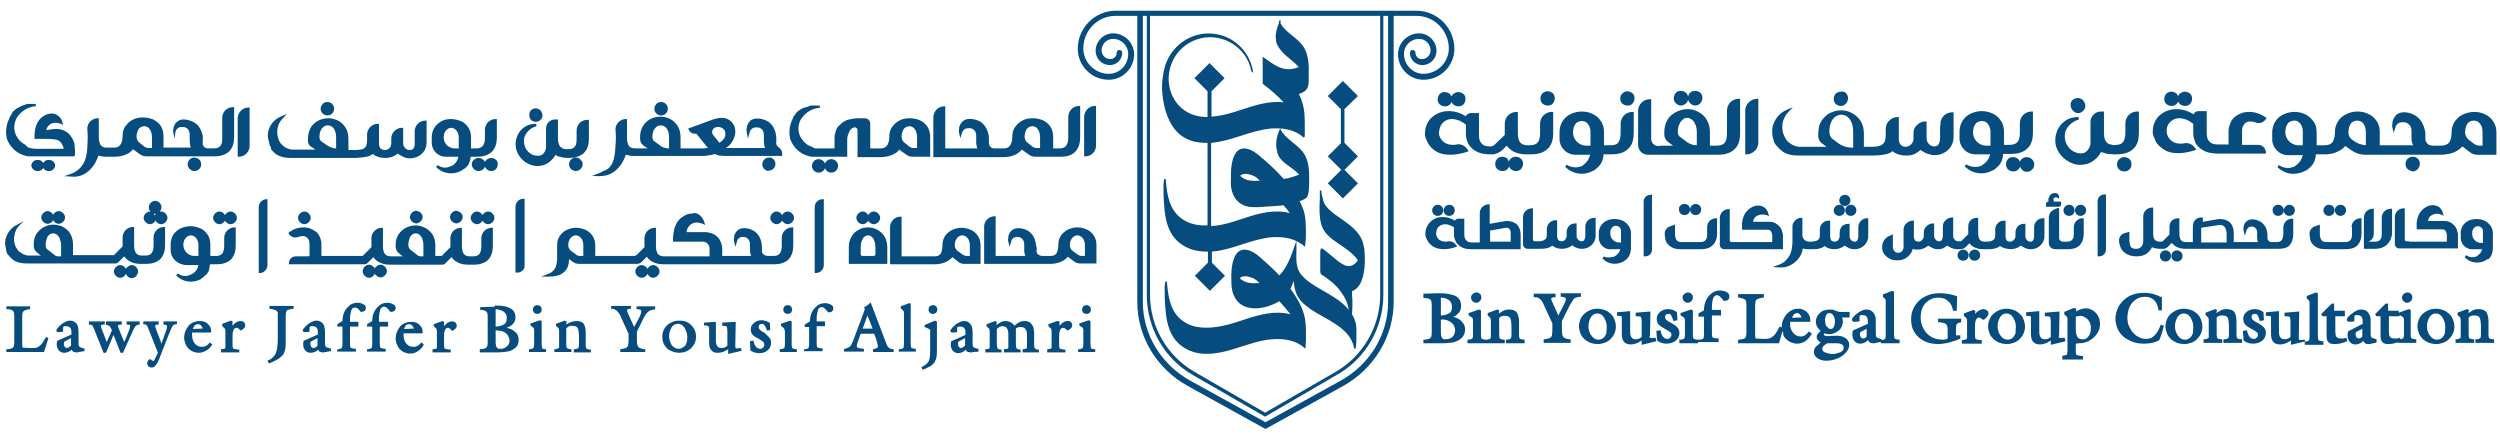 <?xml version="1.0" encoding="utf-8"?>
<!-- Generator: Adobe Illustrator 28.0.0, SVG Export Plug-In . SVG Version: 6.00 Build 0)  -->
<svg version="1.1" id="Layer_1" xmlns="http://www.w3.org/2000/svg" xmlns:xlink="http://www.w3.org/1999/xlink" x="0px" y="0px"
	 viewBox="0 0 630 110" style="enable-background:new 0 0 630 110;" xml:space="preserve">
<style type="text/css">
	.st0{fill-rule:evenodd;clip-rule:evenodd;fill:#064C7E;}
</style>
<path class="st0" d="M362.3,51.6c0.8,0,1.4,0.6,1.4,1.4c0,0.8-0.6,1.4-1.4,1.4c-0.8,0-1.4-0.6-1.4-1.4
	C360.9,52.3,361.5,51.6,362.3,51.6 M365.2,51.6c0.8,0,1.4,0.6,1.4,1.4c0,0.8-0.6,1.4-1.4,1.4c-0.8,0-1.4-0.6-1.4-1.4
	C363.8,52.3,364.4,51.6,365.2,51.6z M466.4,51.6c0.8,0,1.4,0.6,1.4,1.4c0,0.8-0.6,1.4-1.4,1.4c-0.8,0-1.4-0.6-1.4-1.4
	C465,52.3,465.6,51.6,466.4,51.6z M464.9,49.1c0.8,0,1.4,0.6,1.4,1.4c0,0.8-0.6,1.4-1.4,1.4c-0.8,0-1.4-0.6-1.4-1.4
	C463.5,49.7,464.1,49.1,464.9,49.1z M463.5,51.6c0.8,0,1.4,0.6,1.4,1.4c0,0.8-0.6,1.4-1.4,1.4c-0.8,0-1.4-0.6-1.4-1.4
	C462.1,52.3,462.7,51.6,463.5,51.6z M424.5,51.4c0.8,0,1.4,0.6,1.4,1.4c0,0.8-0.6,1.4-1.4,1.4c-0.8,0-1.4-0.6-1.4-1.4
	C423,52,423.7,51.4,424.5,51.4z M427.3,51.4c0.8,0,1.4,0.6,1.4,1.4c0,0.8-0.6,1.4-1.4,1.4c-0.8,0-1.4-0.6-1.4-1.4
	C425.9,52,426.6,51.4,427.3,51.4z M494.7,62.9c0.8,0,1.4,0.6,1.4,1.4c0,0.8-0.6,1.4-1.4,1.4c-0.8,0-1.4-0.6-1.4-1.4
	C493.3,63.6,493.9,62.9,494.7,62.9z M497.6,62.9c0.8,0,1.4,0.6,1.4,1.4c0,0.8-0.6,1.4-1.4,1.4c-0.8,0-1.4-0.6-1.4-1.4
	C496.2,63.6,496.8,62.9,497.6,62.9z M521.4,51.6c0.8,0,1.4,0.6,1.4,1.4c0,0.8-0.6,1.4-1.4,1.4c-0.8,0-1.4-0.6-1.4-1.4
	C520,52.3,520.6,51.6,521.4,51.6z M524.3,51.6c0.8,0,1.4,0.6,1.4,1.4c0,0.8-0.6,1.4-1.4,1.4c-0.8,0-1.4-0.6-1.4-1.4
	C522.9,52.3,523.5,51.6,524.3,51.6z M545.7,63.1c0.8,0,1.4,0.6,1.4,1.4c0,0.8-0.6,1.4-1.4,1.4c-0.8,0-1.4-0.6-1.4-1.4
	C544.3,63.7,544.9,63.1,545.7,63.1z M548.6,63.1c0.8,0,1.4,0.6,1.4,1.4c0,0.8-0.6,1.4-1.4,1.4c-0.8,0-1.4-0.6-1.4-1.4
	C547.2,63.7,547.8,63.1,548.6,63.1z M574.1,51.6c0.8,0,1.4,0.6,1.4,1.4c0,0.8-0.6,1.4-1.4,1.4c-0.8,0-1.4-0.6-1.4-1.4
	C572.6,52.3,573.3,51.6,574.1,51.6z M576.9,51.6c0.8,0,1.4,0.6,1.4,1.4c0,0.8-0.6,1.4-1.4,1.4c-0.8,0-1.4-0.6-1.4-1.4
	C575.5,52.3,576.2,51.6,576.9,51.6z M586.9,51.6c0.8,0,1.4,0.6,1.4,1.4c0,0.8-0.6,1.4-1.4,1.4c-0.8,0-1.4-0.6-1.4-1.4
	C585.5,52.3,586.1,51.6,586.9,51.6z M589.8,51.6c0.8,0,1.4,0.6,1.4,1.4c0,0.8-0.6,1.4-1.4,1.4c-0.8,0-1.4-0.6-1.4-1.4
	C588.3,52.3,589,51.6,589.8,51.6z M516.2,50.8l0-0.5c0-0.2,0-0.3,0.1-0.5c0.1-0.2,0.2-0.4,0.3-0.6c0.4-0.5,1.4-0.8,2-0.3
	c0.2,0.2,0.3,0.6,0.3,0.9l0,0.3l-0.3-0.2c-0.2-0.2-0.6-0.2-0.9-0.1c-0.3,0.2-0.3,0.7-0.1,1h1.8v0.7c0,0.3-0.2,0.6-0.6,0.6l-3.2,0
	v-0.8l0,0C515.7,51,515.9,50.8,516.2,50.8L516.2,50.8z M561.1,61.1h-6.4v-3.7l4.5-0.7c0.1,0,0.2,0,0.3,0c0.5,0,0.9,0.2,1.2,0.6
	c0.3,0.4,0.4,1.1,0.4,1.6V61.1z M456,60.9h0.2l0.3,0c0.4,0,0.8-0.1,1.2-0.2c0.3-0.1,0.5-0.3,0.7-0.5c0.2-0.3,0.2-0.8,0.2-1.2v-1.2
	c0-1.2,1-2.2,2.2-2.2h0.4v4.1c0,0.3,0.1,0.6,0.3,0.9c0.2,0.2,0.5,0.3,0.9,0.3c0.2,0,0.4-0.1,0.6-0.2c0.2-0.1,0.3-0.3,0.4-0.5
	c0.1-0.2,0.2-0.4,0.2-0.6v-1c0-0.6,0.2-1.1,0.6-1.6c0.4-0.4,1-0.6,1.6-0.6h0.3v3.1c0,0.4,0.1,0.7,0.4,1c0.3,0.3,0.5,0.4,0.9,0.4
	c0.3,0,0.5-0.1,0.6-0.3c0.2-0.3,0.3-0.7,0.3-1.1v-2.3c0-1.2,1-2.2,2.2-2.2h0.3v4.6c0,0.6-0.2,1.1-0.5,1.6c-0.3,0.5-0.7,0.9-1.3,1.2
	c-0.5,0.3-1.1,0.4-1.7,0.4c-0.5,0-1-0.1-1.4-0.3c-0.4-0.2-0.7-0.4-1.1-0.6c-0.3,0.3-0.7,0.5-1,0.6c-0.5,0.2-1,0.3-1.5,0.3
	c-0.9,0-1.8-0.2-2.5-0.8c-0.4,0.3-0.8,0.5-1.2,0.6c-0.6,0.2-1.4,0.2-2,0.2v0h-0.1v0l-0.3,0h-0.4c-0.5,0-1,0-1.5-0.2
	c-0.2,2.1-2,4-4,4.6c-0.6,0.2-1.2,0.2-1.9,0.2l-1.7-0.1l1.6-0.6c0.4-0.1,0.7-0.3,1-0.5c0.4-0.2,0.7-0.5,1-0.9
	c0.2-0.2,0.4-0.4,0.5-0.7v0l0.1-0.1c0.1-0.2,0.2-0.4,0.3-0.5v0l0-0.1c0.4-1,0.5-2.3,0.5-3.3v-2.8c0-0.2,0-0.4,0-0.6l0-0.1
	c0-0.2,0-0.5,0.1-0.7c0.1-0.2,0.2-0.4,0.3-0.5c0.3-0.5,0.8-0.8,1.4-1c0.1,0,0.1,0,0.2,0c0.1,0,0.1,0,0.2,0h0.3v4h0l0,0.3l0,0l0,0.3
	l0,0c0.1,0.3,0.2,0.6,0.4,0.8C455,60.8,455.5,60.9,456,60.9z M374.5,86.5h-4.7v-0.9l0.3,0c0.2,0,0.6-0.1,0.8-0.2
	c0.1-0.1,0.1-0.1,0.2-0.2c0.1-0.3,0.1-0.7,0.1-1v-3.3c0-0.2,0-0.5-0.1-0.7c-0.1-0.2-0.6-0.5-0.8-0.6l-0.2-0.1v-0.6l2.6-0.9l0.5,0.2
	v6c0,0.3,0,0.7,0.1,1c0,0.1,0.1,0.2,0.2,0.2c0.2,0.1,0.6,0.2,0.8,0.2l0.2,0l0.2,0c0.2,0,0.5-0.1,0.7-0.2c0.1,0,0.1-0.1,0.2-0.1
	c0.1-0.1,0.1-0.2,0.1-0.3c0-0.3,0-0.5,0-0.8v-3.3c0-0.2,0-0.6-0.1-0.7c-0.1-0.2-0.4-0.5-0.6-0.6l-0.1-0.1v-0.6l2.4-0.9l0.5,0.2
	l-0.1,0.8c0.3-0.2,0.7-0.4,1-0.6c0.5-0.3,1-0.4,1.6-0.4c0.8,0,1.7,0.2,2.1,1c0.3,0.7,0.4,1.4,0.4,2.1v3.1c0,0.3,0,0.7,0.1,1
	c0,0.1,0.1,0.2,0.2,0.2c0.2,0.1,0.6,0.2,0.8,0.2l0.3,0v0.9h-4.7v-0.9l0.3,0c0.2,0,0.6-0.1,0.8-0.2c0.1-0.1,0.1-0.1,0.2-0.2
	c0.1-0.3,0.1-0.7,0.1-1v-2c0-0.6-0.1-1.5-0.3-2c-0.2-0.5-0.9-0.6-1.4-0.6c-0.3,0-0.5,0-0.8,0.1c-0.2,0.1-0.4,0.2-0.6,0.4v4.1
	c0,0.3,0,0.7,0.1,1c0,0.1,0.1,0.2,0.2,0.2c0.2,0.1,0.6,0.2,0.8,0.2l0.3,0v0.9H374.5z M427.9,86.5h-4.7v-0.9l0.3,0
	c0.2,0,0.6-0.1,0.8-0.2c0.1-0.1,0.1-0.1,0.2-0.2c0.1-0.3,0.1-0.7,0.1-1v-3.3c0-0.2,0-0.5-0.1-0.7c-0.1-0.2-0.6-0.5-0.8-0.6l-0.2-0.1
	v-0.6l2.6-0.9l0.5,0.2v6c0,0.3,0,0.7,0.1,1c0,0.1,0.1,0.2,0.2,0.2c0.2,0.1,0.6,0.2,0.8,0.2l0.3,0l0.3,0c0.2,0,0.6-0.1,0.8-0.2
	c0.1-0.1,0.1-0.1,0.2-0.2c0.1-0.3,0.1-0.7,0.1-1v-4.4h-1.4V79l1.4-0.8c0-1,0.2-2,0.7-2.9c0.4-0.6,0.8-1.1,1.4-1.5
	c0.6-0.4,1.2-0.6,1.9-0.6c0.3,0,0.6,0.1,0.9,0.1c0.3,0.1,0.7,0.2,1,0.4c0.3,0.2,0.5,0.6,0.5,1c0,0.4-0.1,0.7-0.4,0.9
	c-0.3,0.2-0.6,0.2-0.9,0.2h-0.2l-0.1-0.2c-0.2-0.3-0.5-0.6-0.8-0.9c-0.2-0.2-0.5-0.3-0.8-0.3c-0.5,0-0.7,0.4-0.9,0.8
	c-0.2,0.7-0.3,1.5-0.3,2.2v0.7h2.3v1.4h-2.3v4.4c0,0.3,0,0.7,0.1,1c0,0.1,0.1,0.2,0.2,0.2c0.3,0.1,0.8,0.2,1.1,0.2l0.3,0v0.9H427.9z
	 M449.2,83.4l-0.9,3.1H438v-0.9l0.3,0c0.4-0.1,1-0.1,1.3-0.3c0.2-0.1,0.3-0.3,0.4-0.5c0.1-0.4,0.1-1,0.1-1.4v-6.1c0-0.4,0-1-0.1-1.4
	c-0.1-0.2-0.2-0.4-0.4-0.5c-0.3-0.2-1-0.3-1.3-0.4l-0.3,0v-0.9h6.5v0.9l-0.3,0c-0.4,0.1-1,0.2-1.4,0.4c-0.2,0.1-0.3,0.3-0.4,0.5
	c-0.1,0.4-0.1,1-0.1,1.4v5.7c0,0.5,0,1,0,1.5c0,0.3,0.1,0.6,0.1,0.8l1.9,0.1c0.2,0,0.4,0,0.6,0c0.5,0,1-0.1,1.4-0.3
	c0.3-0.2,0.6-0.4,0.9-0.7c0.4-0.5,0.8-1.2,1.1-1.8l0.2-0.3l0.5,0.2c0,0,0-0.1,0-0.1c0-0.6,0.1-1.2,0.3-1.7c0.2-0.5,0.5-1,0.9-1.5
	c0.4-0.4,0.8-0.8,1.3-1c0.5-0.3,1.1-0.4,1.7-0.4c0.5,0,1,0.1,1.5,0.4c0.5,0.2,0.8,0.6,1.1,1c0.3,0.5,0.4,1,0.4,1.5l0,0.4h-5.1l0,0.5
	c0,0.8,0.2,1.6,0.8,2.3c0.5,0.6,1.2,0.9,1.9,0.9c0.8,0,1.3-0.4,1.8-1l0.2-0.3l0.8,0.6l-0.2,0.3c-0.4,0.6-0.9,1.2-1.5,1.6
	c-0.6,0.4-1.3,0.6-2,0.6c-0.7,0-1.4-0.2-2.1-0.6c-0.6-0.4-1.1-0.9-1.4-1.5C449.5,84.2,449.3,83.8,449.2,83.4z M473.6,86.2
	c-0.1,0-0.2,0.1-0.3,0.1c-0.2,0-0.3,0.1-0.5,0.1c-0.1,0-0.3,0.1-0.4,0.1c-0.1,0-0.3,0-0.4,0c-0.4,0-0.8-0.1-1-0.4
	c-0.1-0.1-0.2-0.2-0.2-0.4c-0.6,0.5-1.2,0.9-2,0.9c-0.6,0-1.1-0.2-1.5-0.7c-0.4-0.5-0.5-1-0.5-1.6c0-0.3,0-0.6,0.1-0.8l0-0.2
	l3.8-1.7c0-0.1,0-0.2,0-0.4c0-0.4,0-1-0.3-1.4c-0.2-0.3-0.7-0.4-1.1-0.4c-0.1,0-0.5,0-0.6,0.1c-0.1,0.1-0.1,0.5-0.1,0.6V81l-1.2,0.1
	h0c-0.3,0-0.7-0.1-0.7-0.5c0-0.3,0.2-0.6,0.4-0.8c0.3-0.3,0.6-0.6,0.9-0.8c0.4-0.3,0.7-0.5,1.1-0.7c0.4-0.2,0.8-0.3,1.2-0.3
	c0.5,0,1,0.1,1.4,0.4c0.4,0.3,0.6,0.7,0.8,1.1c0.2,0.5,0.2,1,0.2,1.5v3c0,0.2,0,0.6,0.1,0.8c0,0.1,0.1,0.2,0.2,0.3
	c0.2,0.1,0.6,0.2,0.9,0.3l0.3,0.1v0.2c0.2,0,0.5-0.1,0.7-0.2c0.1-0.1,0.1-0.1,0.2-0.2c0.1-0.3,0.1-0.7,0.1-1v-8c0-0.2,0-0.4,0-0.6
	c0-0.1-0.1-0.2-0.1-0.3c-0.1-0.2-0.3-0.3-0.5-0.5l-0.1-0.1v-0.6l2.3-0.9l0.5,0.2v10.7c0,0.3,0,0.7,0.1,1c0,0.1,0.1,0.2,0.2,0.2
	c0.2,0.1,0.6,0.2,0.8,0.2l0.3,0v0.9h-4.7V86.2z M580.6,86.1l-3.3,0.8l0-1.1c-0.3,0.2-0.7,0.4-1,0.6c-0.5,0.2-1.1,0.4-1.7,0.4
	c-0.6,0-1.1-0.1-1.6-0.5c-0.3-0.3-0.5-0.7-0.6-1.1c-0.1-0.4-0.1-0.8-0.1-1.2v-3.6c0-0.2,0-0.6-0.1-0.7c-0.1-0.1-0.6-0.1-0.8-0.1H571
	v-0.9l3.3-0.3v5.1c0,0.3,0,0.7,0.1,1c0.1,0.3,0.2,0.5,0.4,0.7c0.2,0.2,0.6,0.3,0.9,0.3c0.6,0,1.1-0.2,1.5-0.6v-3.6
	c0-0.4,0-0.9-0.1-1.2c0-0.1-0.1-0.2-0.2-0.3c-0.2-0.1-0.7-0.1-0.9-0.1h-0.3v-0.9l3.7-0.3l-0.1,6.2c0,0.2,0,0.3,0,0.5
	c0,0.1,0,0.3,0.1,0.4c0,0,0.2,0.1,0.3,0.1l1.1-0.1l0.1,0.5l0,0c0.2,0,0.6-0.1,0.8-0.2c0.1-0.1,0.1-0.1,0.2-0.2
	c0.1-0.3,0.1-0.7,0.1-1v-8c0-0.2,0-0.4,0-0.6c0-0.1-0.1-0.2-0.1-0.3c-0.1-0.2-0.3-0.3-0.5-0.5l-0.1-0.1v-0.6l2.3-0.9l0.5,0.2v10.7
	c0,0.3,0,0.7,0.1,1c0,0.1,0.1,0.2,0.2,0.2c0.2,0.1,0.6,0.2,0.8,0.2l0.3,0v0.9h-4.7V86.1z M604.4,86.2c-0.8,0.3-1.7,0.5-2.5,0.5
	c-0.4,0-0.9,0-1.3-0.3c-0.3-0.2-0.5-0.5-0.6-0.8c-0.1-0.4-0.1-0.8-0.1-1.1v-4.8h-1l-0.4-0.5l2.7-2.7h0.6v1.8h2.7v0.5l2.5-0.9
	l0.5,0.2v6c0,0.3,0,0.7,0.1,1c0,0.1,0.1,0.2,0.2,0.2c0.2,0.1,0.6,0.2,0.8,0.2l0.3,0v0.9h-4.7V86.2z M604.9,85.5
	c0.2,0,0.4-0.1,0.6-0.2c0.1-0.1,0.1-0.1,0.2-0.2c0.1-0.3,0.1-0.7,0.1-1v-3.3c0-0.2,0-0.5-0.1-0.7c-0.1-0.2-0.6-0.5-0.8-0.6l-0.2-0.1
	v0.3H602v3.4c0,0.4,0,1,0.1,1.4c0,0.2,0.2,0.4,0.4,0.6c0.3,0.2,0.8,0.2,1.1,0.2c0.3,0,0.6,0,0.9-0.1l0.3-0.1L604.9,85.5z
	 M595.7,61.1v-6.2c0-0.6,0.2-1.2,0.6-1.6c0.4-0.4,1-0.7,1.6-0.7h0.3v6.2c0,0.6-0.2,1.2-0.6,1.6c-0.2,0.2-0.5,0.4-0.8,0.5h1.7
	c0.5,0,1-0.1,1.3-0.5c0.4-0.4,0.4-1.1,0.4-1.6v-3.9c0-1.3,1-2.3,2.3-2.3h0.3v6.2c0,0.5-0.2,1-0.3,1.4c-0.3,0.7-0.7,1.2-1.3,1.7
	c-0.8,0.6-1.7,0.8-2.7,0.8h-2.8V61.1z M518.9,52.4V60c0,0.5,0.4,0.9,0.9,0.9h1.1c0.5,0,1-0.1,1.3-0.5c0.4-0.4,0.4-1.1,0.4-1.6v-1.6
	c0-1.2,1-2.2,2.2-2.2h0.3v3.9c0,1.1-0.3,2.1-1,2.9c-0.8,0.8-1.9,1-3,1h-3.2c-0.9,0-1.6-0.7-1.6-1.6v-6.3c0-0.6,0.2-1.2,0.6-1.6
	C517.5,52.8,518.3,52.4,518.9,52.4z M366.5,57.4c-0.3-0.3-0.7-0.5-1.1-0.6c-0.4-0.2-0.8-0.3-1.2-0.3c-0.4,0-0.8,0.1-1.2,0.3
	c-0.3,0.2-0.6,0.4-0.8,0.8c-0.2,0.4-0.3,0.8-0.3,1.2c0,0.4,0.1,0.7,0.3,1.1c0.2,0.3,0.5,0.6,0.8,0.7c0.4,0.2,0.8,0.3,1.3,0.3
	c0.2,0,0.4,0,0.6-0.1c0.7-0.1,1.5,0.2,1.9,0.8l0,0l0,0c0,0,0,0.1,0.1,0.1l0.3,0.4l-0.5,0.2c-0.9,0.3-1.9,0.5-2.9,0.5
	c-0.9,0-1.9-0.2-2.7-0.7c-0.6-0.4-1.1-0.9-1.4-1.5c-0.2-0.4-0.5-0.9-0.5-1.4c0-0.1,0-0.3,0-0.4c0-0.7,0.2-1.4,0.6-2.1
	c0.4-0.6,0.9-1.1,1.6-1.5c0.7-0.4,1.4-0.5,2.2-0.5c1.1,0,2.1,0.3,3,0.9c0.2-0.3,0.5-0.5,0.9-0.5h1.5v3.8c0,0.3,0,0.7,0.1,1
	c0.1,0.3,0.3,0.6,0.5,0.8c0.3,0.3,0.9,0.4,1.3,0.4h2v-7.3c0-0.6,0.2-1.2,0.6-1.6c0.4-0.4,1-0.7,1.6-0.7h0.3v4.9l4-0.7l0,0
	c0.2,0,0.3,0,0.5,0c0.9,0,1.7,0.3,2.4,0.9c0.6,0.7,0.9,1.5,0.9,2.5v3.7h-12.3c-1,0-2-0.1-2.9-0.7c-0.5-0.4-1.1-0.9-1.3-1.6
	c-0.2-0.4-0.3-0.9-0.3-1.4V57.4z M396.2,61.8c-0.3,0.3-0.7,0.5-1,0.6c-0.5,0.2-1,0.3-1.5,0.3c-0.9,0-1.8-0.2-2.5-0.8
	c-0.4,0.3-0.8,0.5-1.2,0.6c-0.8,0.2-1.6,0.2-2.4,0.2H385c-0.7,0-1.2-0.5-1.2-1.2v-6.7c0-0.6,0.2-1.2,0.6-1.6c0.4-0.4,1-0.7,1.6-0.7
	h0.3v7.8c0,0.3,0.2,0.5,0.5,0.5h0.7c0.4,0,1,0,1.4-0.2c0.3-0.1,0.5-0.3,0.7-0.5c0.2-0.3,0.2-0.8,0.2-1.2v-1.2c0-1.2,1-2.2,2.2-2.2
	h0.4v4.1c0,0.3,0.1,0.6,0.3,0.9c0.2,0.2,0.5,0.3,0.9,0.3c0.2,0,0.4-0.1,0.6-0.2c0.2-0.1,0.3-0.3,0.4-0.5c0.1-0.2,0.2-0.4,0.2-0.6v-1
	c0-0.6,0.2-1.1,0.6-1.6c0.4-0.4,1-0.6,1.6-0.6h0.3v3.1c0,0.4,0.1,0.7,0.4,1c0.3,0.3,0.5,0.4,0.9,0.4c0.3,0,0.5-0.1,0.6-0.3
	c0.2-0.3,0.3-0.7,0.3-1.1v-2.3c0-1.2,1-2.2,2.2-2.2h0.4v4.6c0,0.6-0.2,1.1-0.5,1.6c-0.3,0.5-0.7,0.9-1.3,1.2
	c-0.5,0.3-1.1,0.4-1.7,0.4c-0.5,0-1-0.1-1.4-0.3C396.9,62.3,396.5,62.1,396.2,61.8z M416.3,49l0,13.9c0,0.9-0.7,1.7-1.7,1.7l-0.4,0
	l0-13.8c0-0.9,0.7-1.7,1.7-1.7L416.3,49z M430.2,57.2c0-1.2,1-2.2,2.2-2.2h0.3v3.9c0,1.1-0.3,2.1-1.1,2.9c-0.8,0.8-1.9,1-3,1h-4.9
	c-1,0-2.1-0.1-2.9-0.8c-0.5-0.4-1-0.9-1.1-1.6c-0.1-0.5-0.2-1-0.2-1.5c0-0.8,0.5-1.5,1.2-1.8l1.4-0.5v2.3c0,0.5,0.1,1.2,0.4,1.6
	c0.3,0.4,0.8,0.5,1.3,0.5h4.7c0.5,0,1-0.1,1.3-0.5c0.4-0.4,0.4-1.1,0.4-1.6V57.2z M443.6,54.1c-0.5,0.1-0.9,0.3-1.3,0.6
	c-0.3,0.3-0.5,0.8-0.5,1.2l3.7,0c0.2,0,0.3,0,0.5,0c0.6,0,1.3,0.2,1.8,0.6c0.4,0.3,0.7,0.6,1,1.1c0.1,0.1,0.1,0.2,0.2,0.4
	c0.1,0.4,0.2,0.7,0.3,1.1c0,0.1,0,0.2,0,0.4v3.3h-14.8c-0.6,0-1.1-0.5-1.1-1.1v-6.8c0-1.2,1-2.2,2.2-2.2h0.3v7.9
	c0,0.2,0.2,0.4,0.4,0.4h0.8c0,0,0.1,0,0.1,0h9.4v-1.5c0-0.2,0-0.5-0.1-0.7c0-0.1-0.1-0.2-0.1-0.3c0-0.1-0.1-0.1-0.1-0.2l-0.1-0.1v0
	c0,0-0.1-0.1-0.1-0.1l0,0c-0.2-0.2-0.5-0.2-0.8-0.2h-6.3l0-0.3c0-0.4,0-0.9,0-1.3c0-0.1,0-0.1,0-0.2c0.1-0.6,0.2-1.1,0.4-1.6
	c0.3-0.8,0.9-1.5,1.6-2c0.6-0.4,1.2-0.7,2-0.7c0.5,0,0.9,0.1,1.3,0.3c0,0,0,0,0.1,0c0,0,0.1,0,0.1,0.1c0.1,0.1,0.2,0.1,0.3,0.2l0,0
	l0,0c0,0,0,0,0,0c0.4,0.4,0.7,0.9,0.8,1.4l0.2,0.7l-0.6-0.3C444.7,54.1,444.2,54,443.6,54.1L443.6,54.1L443.6,54.1
	C443.6,54.1,443.6,54.1,443.6,54.1z M504,62c-0.4,0.3-0.8,0.5-1.2,0.6c-0.7,0.2-1.6,0.2-2.4,0.2h-0.5c-0.8,0-1.6-0.1-2.4-0.5
	c-0.5-0.2-0.9-0.6-1.2-1l-0.9,0.9c-0.4,0.4-0.9,0.6-1.5,0.6h-0.7c-0.5,0-0.9-0.1-1.4-0.3c-0.4-0.2-0.7-0.3-1.1-0.6
	c-0.3,0.2-0.6,0.4-0.9,0.6c-0.4,0.2-0.9,0.3-1.4,0.3c-0.5,0-1-0.1-1.4-0.3c-0.4-0.2-0.8-0.4-1.1-0.6c-0.3,0.3-0.7,0.5-1.1,0.7
	c-0.5,0.2-1,0.3-1.5,0.3c-0.4,0-0.9,0-1.3-0.2c-0.1,0.5-0.3,0.9-0.6,1.3c-0.4,0.5-0.8,0.9-1.4,1.2c-0.6,0.3-1.2,0.4-1.9,0.4
	c-0.7,0-1.3-0.1-1.9-0.4c-0.6-0.3-1-0.7-1.4-1.2c-0.4-0.5-0.5-1.1-0.5-1.7v-0.1c0-0.7,0.2-1.3,0.6-1.8c0.4-0.5,0.9-0.9,1.6-1.1
	L477,59v3.2c0,0.4,0.1,0.8,0.4,1.1c0.2,0.3,0.6,0.4,0.9,0.4c0.4,0,0.7-0.1,1-0.4c0.3-0.3,0.4-0.7,0.4-1.1v-4.3
	c0-0.6,0.2-1.2,0.7-1.6c0.4-0.4,1-0.7,1.6-0.7h0.3v4.1c0,0.3,0.1,0.6,0.3,0.9c0.2,0.2,0.5,0.3,0.9,0.3c0.2,0,0.4-0.1,0.6-0.2
	c0.2-0.1,0.3-0.3,0.5-0.5c0.1-0.2,0.2-0.4,0.2-0.6v-1c0-0.6,0.2-1.2,0.7-1.6c0.4-0.4,1-0.7,1.6-0.7h0.3v3.1c0,0.4,0.1,0.7,0.4,1
	c0.2,0.3,0.5,0.4,0.9,0.4c0.3,0,0.5-0.1,0.6-0.3c0.2-0.3,0.3-0.7,0.3-1.1v-2.3c0-0.6,0.2-1.2,0.7-1.6c0.4-0.4,1-0.7,1.6-0.7h0.3v4.6
	c0,0.4,0.1,0.7,0.4,1c0.2,0.3,0.5,0.4,0.9,0.4h0.7l1.8-1.8v-1.9c0-0.6,0.2-1.2,0.6-1.6c0.4-0.4,1-0.6,1.6-0.6h0.3v3.9
	c0,0.5,0.1,1.2,0.4,1.6c0.3,0.4,0.8,0.5,1.3,0.5h0.3c0.4,0,1,0,1.4-0.2c0.3-0.1,0.5-0.3,0.7-0.5c0.2-0.3,0.2-0.8,0.2-1.2v-1.2
	c0-1.2,1-2.2,2.2-2.2h0.4v4.1c0,0.3,0.1,0.6,0.3,0.9c0.2,0.2,0.5,0.3,0.9,0.3c0.2,0,0.4-0.1,0.6-0.2c0.2-0.1,0.3-0.3,0.5-0.5
	c0.1-0.2,0.2-0.4,0.2-0.6v-1c0-0.6,0.2-1.1,0.6-1.6c0.4-0.4,1-0.6,1.6-0.6h0.3v3.1c0,0.4,0.1,0.7,0.4,1c0.2,0.3,0.5,0.4,0.9,0.4
	c0.3,0,0.5-0.1,0.6-0.3c0.2-0.3,0.3-0.7,0.3-1.1v-2.3c0-1.2,1-2.2,2.2-2.2h0.4v4.6c0,0.6-0.2,1.1-0.5,1.6c-0.3,0.5-0.7,0.9-1.3,1.2
	c-0.5,0.3-1.1,0.4-1.7,0.4c-0.5,0-1-0.1-1.4-0.3c-0.4-0.2-0.7-0.4-1.1-0.6c-0.3,0.3-0.7,0.5-1,0.6c-0.5,0.2-1,0.3-1.5,0.3
	C505.6,62.7,504.7,62.5,504,62z M530.7,49l0,13.9c0,0.9-0.7,1.7-1.7,1.7l-0.4,0l0-13.9c0-0.9,0.7-1.7,1.7-1.7H530.7z M592.6,57.2
	c0-1.2,1-2.2,2.2-2.2h0.3v3.9c0,1.1-0.3,2.1-1,2.9c-0.8,0.8-1.9,1-3,1h-4.9c-1,0-2.1-0.1-2.9-0.8c-0.5-0.4-1-0.9-1.1-1.6
	c-0.1-0.5-0.2-1-0.2-1.5c0-0.8,0.5-1.5,1.2-1.8l1.4-0.5v2.3c0,0.5,0.1,1.2,0.4,1.6c0.3,0.4,0.8,0.5,1.3,0.5h4.7c0.5,0,1-0.1,1.3-0.5
	c0.4-0.4,0.4-1.1,0.4-1.6V57.2z M607.1,60.9c0,0,0.1,0,0.1,0h9.4v-1.5c0-0.2,0-0.5-0.1-0.7c0-0.1-0.1-0.2-0.1-0.3
	c0-0.1-0.1-0.1-0.1-0.2l-0.1-0.1v0c0,0-0.1-0.1-0.1-0.1l0,0c-0.2-0.2-0.5-0.2-0.8-0.2H609l0-0.3c0-0.4,0-0.9,0-1.3
	c0-0.1,0-0.1,0-0.2c0.1-0.6,0.2-1.1,0.4-1.6c0.3-0.8,0.9-1.5,1.6-2c0.6-0.4,1.2-0.7,2-0.7c0.5,0,0.9,0.1,1.3,0.3c0,0,0,0,0.1,0
	c0,0,0.1,0,0.1,0.1c0.1,0.1,0.2,0.1,0.3,0.2l0,0l0,0c0,0,0,0,0,0c0.4,0.4,0.7,0.9,0.8,1.4l0.2,0.7l-0.6-0.3c-0.5-0.2-1-0.3-1.4-0.2
	l0,0l0,0c0,0,0,0-0.1,0c-0.5,0.1-0.9,0.3-1.3,0.6c-0.3,0.3-0.5,0.8-0.5,1.2l3.7,0c0.2,0,0.3,0,0.5,0c0.6,0,1.3,0.2,1.8,0.6
	c0.4,0.3,0.7,0.6,1,1.1c0.1,0.1,0.1,0.2,0.2,0.4c0.1,0.4,0.2,0.7,0.3,1.1c0,0.1,0,0.2,0,0.4v3.3h-14.8c-0.6,0-1.1-0.5-1.1-1.1v-6.8
	c0-1.2,1-2.2,2.2-2.2h0.3v7.9c0,0.2,0.2,0.4,0.4,0.4H607.1z M626.5,65.5c-0.1,0.1-0.2,0.1-0.3,0.2c-1.6,0.8-3.6,0.6-4.9-0.7
	l-0.2-0.2l0.4-0.5l0.3,0.2c0.7,0.4,1.4,0.4,2.1,0.2l0,0c0.1,0,0.2-0.1,0.3-0.2c0.1,0,0.2-0.1,0.3-0.2c0,0,0,0,0,0l0,0l0,0
	c0.5-0.4,0.9-0.9,1-1.5H623c-0.2,0-0.3,0-0.4,0c-1.4-0.2-2.5-1.4-2.5-2.9v-1.1c0-0.1,0-0.2,0-0.4c0-0.1,0-0.3,0.1-0.4c0,0,0,0,0,0v0
	l0,0c0-0.2,0.1-0.4,0.1-0.5l0,0l0,0c0,0,0,0,0,0l0,0l0,0c0.1-0.2,0.2-0.4,0.3-0.6c0.4-0.6,0.9-1,1.5-1.3c0.6-0.3,1.3-0.4,2-0.4
	c0.7,0,1.3,0.1,2,0.4c0.6,0.3,1.1,0.7,1.5,1.3c0.1,0.1,0.2,0.3,0.3,0.5c0,0.1,0.1,0.2,0.1,0.2c0.1,0.3,0.2,0.7,0.2,1
	c0,0.1,0,0.2,0,0.3v3.4c0,0.1,0,0.2,0,0.4c-0.1,1-0.3,1.9-1.1,2.6C627,65.2,626.7,65.4,626.5,65.5z M406.7,64.7
	c0.1,0,0.2-0.1,0.3-0.2c0.1,0,0.2-0.1,0.3-0.2c0,0,0,0,0,0l0,0l0,0c0.5-0.4,0.9-0.9,1-1.5h-2.5c-0.2,0-0.3,0-0.4,0
	c-1.4-0.2-2.5-1.4-2.5-2.9v-1.1c0-0.1,0-0.2,0-0.4c0-0.1,0-0.3,0.1-0.4c0,0,0,0,0,0v0l0,0c0-0.2,0.1-0.4,0.1-0.5l0,0l0,0
	c0,0,0,0,0,0l0,0l0,0c0.1-0.2,0.2-0.4,0.3-0.6c0.4-0.6,0.9-1,1.5-1.3c0.6-0.3,1.3-0.4,2-0.4c0.7,0,1.3,0.1,2,0.4
	c0.6,0.3,1.1,0.7,1.5,1.3c0.1,0.1,0.2,0.3,0.3,0.5c0,0.1,0.1,0.2,0.1,0.2c0.1,0.3,0.2,0.7,0.2,1c0,0.1,0,0.2,0,0.3v3.4
	c0,0.1,0,0.2,0,0.4c-0.1,1-0.3,1.9-1.1,2.6c-0.2,0.2-0.4,0.3-0.7,0.5c-0.1,0.1-0.2,0.1-0.3,0.2c-1.6,0.8-3.6,0.6-4.9-0.7l-0.2-0.2
	l0.4-0.5l0.3,0.2C405.2,64.9,405.9,64.9,406.7,64.7L406.7,64.7z M622,78.9c0.3-0.2,0.7-0.4,1-0.6c0.5-0.3,1-0.4,1.6-0.4
	c0.8,0,1.7,0.2,2.1,1c0.3,0.7,0.4,1.4,0.4,2.1v3.1c0,0.3,0,0.7,0.1,1c0,0.1,0.1,0.2,0.2,0.2c0.2,0.1,0.6,0.2,0.8,0.2l0.3,0v0.9h-4.7
	v-0.9l0.3,0c0.2,0,0.6-0.1,0.8-0.2c0.1-0.1,0.1-0.1,0.2-0.2c0.1-0.3,0.1-0.7,0.1-1v-2c0-0.6-0.1-1.5-0.3-2c-0.2-0.5-0.9-0.6-1.4-0.6
	c-0.3,0-0.5,0-0.8,0.1c-0.2,0.1-0.4,0.2-0.6,0.4v4.1c0,0.3,0,0.7,0.1,1c0,0.1,0.1,0.2,0.2,0.2c0.2,0.1,0.6,0.2,0.8,0.2l0.3,0v0.9
	h-4.7v-0.9l0.3,0c0.2,0,0.5-0.1,0.7-0.2c0.1,0,0.1-0.1,0.2-0.1c0.1-0.1,0.1-0.2,0.1-0.3c0-0.3,0-0.5,0-0.8v-3.3c0-0.2,0-0.6-0.1-0.7
	c-0.1-0.2-0.4-0.5-0.6-0.6l-0.1-0.1v-0.6l2.4-0.9l0.5,0.2L622,78.9z M618.5,82.3c0,0.6-0.1,1.2-0.4,1.8c-0.2,0.5-0.6,1-1,1.4
	c-0.4,0.4-0.9,0.7-1.5,0.9c-0.6,0.2-1.1,0.3-1.7,0.3c-0.6,0-1.2-0.1-1.8-0.3c-0.5-0.2-1-0.5-1.5-0.9c-0.4-0.4-0.8-0.9-1-1.4
	c-0.2-0.6-0.4-1.2-0.4-1.8c0-0.8,0.2-1.6,0.6-2.3c0.4-0.7,1-1.2,1.7-1.6c0.7-0.4,1.5-0.6,2.3-0.6c0.8,0,1.6,0.2,2.3,0.5
	c0.7,0.4,1.3,0.9,1.7,1.5C618.3,80.7,618.5,81.5,618.5,82.3z M606.7,73.7c0.3,0,0.6,0.1,0.9,0.4c0.2,0.2,0.3,0.5,0.3,0.9
	c0,0.3-0.1,0.6-0.4,0.9c-0.2,0.2-0.5,0.4-0.9,0.4c-0.3,0-0.6-0.1-0.9-0.4c-0.2-0.2-0.4-0.5-0.4-0.9c0-0.3,0.1-0.6,0.4-0.9
	C606.1,73.8,606.4,73.7,606.7,73.7z M595.4,81.6c0-0.1,0-0.2,0-0.4c0-0.4,0-1-0.3-1.4c-0.2-0.3-0.7-0.4-1.1-0.4
	c-0.1,0-0.5,0-0.6,0.1c-0.1,0.1-0.1,0.5-0.1,0.6V81l-1.2,0.1h0c-0.3,0-0.7-0.1-0.7-0.5c0-0.3,0.2-0.6,0.4-0.8
	c0.3-0.3,0.6-0.6,0.9-0.8c0.4-0.3,0.7-0.5,1.1-0.7c0.4-0.2,0.8-0.3,1.2-0.3c0.5,0,1,0.1,1.4,0.4c0.4,0.3,0.6,0.7,0.8,1.1
	c0.2,0.5,0.2,1,0.2,1.5v3c0,0.2,0,0.6,0.1,0.8c0,0.1,0.1,0.2,0.2,0.3c0.2,0.1,0.6,0.2,0.9,0.3l0.3,0.1v0.8l-0.3,0.1
	c-0.2,0-0.3,0.1-0.5,0.1c-0.2,0-0.3,0.1-0.5,0.1c-0.1,0-0.3,0.1-0.4,0.1c-0.1,0-0.3,0-0.4,0c-0.4,0-0.8-0.1-1-0.4
	c-0.1-0.1-0.2-0.2-0.2-0.4c-0.6,0.5-1.2,0.9-2,0.9c-0.6,0-1.1-0.2-1.5-0.7c-0.4-0.5-0.5-1-0.5-1.6c0-0.3,0-0.6,0.1-0.8l0-0.2
	L595.4,81.6z M588.5,79.7v3.4c0,0.4,0,1,0.1,1.4c0,0.2,0.2,0.4,0.4,0.6c0.3,0.2,0.8,0.2,1.1,0.2c0.3,0,0.6,0,0.9-0.1l0.3-0.1
	l0.2,0.9l-0.3,0.1c-0.9,0.4-1.9,0.6-2.9,0.6c-0.4,0-0.9,0-1.3-0.3c-0.3-0.2-0.5-0.5-0.6-0.8c-0.1-0.4-0.1-0.8-0.1-1.1v-4.8h-1
	l-0.4-0.5l2.7-2.7h0.6v1.8h2.7v1.4H588.5z M570.4,78.7l0.1,2l-1,0.2l-0.1-0.3c-0.1-0.4-0.3-0.8-0.5-1.2c-0.2-0.3-0.4-0.3-0.7-0.3
	c-0.2,0-0.4,0.1-0.6,0.2c-0.2,0.2-0.2,0.4-0.2,0.6c0,0.3,0.1,0.5,0.3,0.7c0.4,0.3,0.8,0.6,1.3,0.8c0.5,0.3,1,0.6,1.4,1
	c0.4,0.4,0.6,0.9,0.6,1.5c0,0.6-0.2,1.1-0.5,1.5c-0.3,0.4-0.7,0.7-1.2,0.9c-0.5,0.2-1,0.3-1.5,0.3c-0.8,0-1.6-0.2-2.3-0.7l-0.1-0.1
	l-0.2-2.4l1-0.2l0.1,0.3c0.1,0.5,0.3,1,0.6,1.4c0.3,0.3,0.6,0.5,1.1,0.5c0.3,0,0.5-0.1,0.7-0.3c0.2-0.2,0.3-0.5,0.3-0.7
	c0-0.3-0.1-0.6-0.3-0.7c-0.4-0.3-0.9-0.6-1.3-0.8c-0.5-0.3-1.1-0.6-1.5-1c-0.4-0.4-0.6-1-0.6-1.5c0-0.5,0.1-0.9,0.4-1.3
	c0.3-0.4,0.6-0.7,1.1-0.9c0.4-0.2,0.9-0.3,1.4-0.3c0.2,0,0.5,0,0.7,0.1c0.2,0,0.5,0.1,0.7,0.2c0.2,0.1,0.5,0.2,0.7,0.4L570.4,78.7z
	 M558.5,78.9c0.3-0.2,0.7-0.4,1-0.6c0.5-0.3,1-0.4,1.6-0.4c0.8,0,1.7,0.2,2.1,1c0.3,0.7,0.4,1.4,0.4,2.1v3.1c0,0.3,0,0.7,0.1,1
	c0,0.1,0.1,0.2,0.2,0.2c0.2,0.1,0.6,0.2,0.8,0.2l0.3,0v0.9h-4.7v-0.9l0.3,0c0.2,0,0.6-0.1,0.8-0.2c0.1-0.1,0.1-0.1,0.2-0.2
	c0.1-0.3,0.1-0.7,0.1-1v-2c0-0.6-0.1-1.5-0.3-2c-0.2-0.5-0.9-0.6-1.4-0.6c-0.3,0-0.5,0-0.8,0.1c-0.2,0.1-0.4,0.2-0.6,0.4v4.1
	c0,0.3,0,0.7,0.1,1c0,0.1,0.1,0.2,0.2,0.2c0.2,0.1,0.6,0.2,0.8,0.2l0.3,0v0.9h-4.7v-0.9l0.3,0c0.2,0,0.5-0.1,0.7-0.2
	c0.1,0,0.1-0.1,0.2-0.1c0.1-0.1,0.1-0.2,0.1-0.3c0-0.3,0-0.5,0-0.8v-3.3c0-0.2,0-0.6-0.1-0.7c-0.1-0.2-0.4-0.5-0.6-0.6l-0.1-0.1
	v-0.6l2.4-0.9l0.5,0.2L558.5,78.9z M555,82.3c0,0.6-0.1,1.2-0.4,1.8c-0.2,0.5-0.6,1-1,1.4c-0.4,0.4-0.9,0.7-1.5,0.9
	c-0.6,0.2-1.1,0.3-1.7,0.3c-0.6,0-1.2-0.1-1.8-0.3c-0.5-0.2-1-0.5-1.5-0.9c-0.4-0.4-0.8-0.9-1-1.4c-0.2-0.6-0.4-1.2-0.4-1.8
	c0-0.8,0.2-1.6,0.6-2.3c0.4-0.7,1-1.2,1.7-1.6c0.7-0.4,1.5-0.6,2.3-0.6c0.8,0,1.6,0.2,2.3,0.5c0.7,0.4,1.3,0.9,1.7,1.5
	C554.8,80.7,555,81.5,555,82.3z M544.8,74.8v3.4h-0.9l0-0.3c-0.1-0.6-0.3-1.2-0.6-1.7c-0.3-0.4-0.6-0.8-1.1-1
	c-0.5-0.3-1-0.4-1.6-0.4c-0.7,0-1.3,0.1-1.9,0.4c-0.6,0.3-1,0.7-1.4,1.1c-0.4,0.5-0.7,1.1-0.9,1.7c-0.2,0.7-0.3,1.4-0.3,2
	c0,0.8,0.1,1.5,0.4,2.2c0.3,0.6,0.6,1.2,1.1,1.7c0.4,0.5,1,0.9,1.5,1.1c0.5,0.3,1.1,0.4,1.7,0.4c0.6,0,1.1-0.1,1.6-0.4
	c0.4-0.3,0.8-0.7,1.1-1.1c0.4-0.6,0.7-1.2,0.9-1.8l0.1-0.3l0.8,0.3l-0.1,0.3c-0.2,1.1-0.6,2.2-1,3.2l-0.1,0.1l-0.1,0.1
	c-1.1,0.6-2.4,0.8-3.7,0.8c-0.9,0-1.8-0.1-2.7-0.4c-0.8-0.3-1.6-0.7-2.3-1.2c-0.7-0.6-1.2-1.2-1.6-2c-0.4-0.9-0.6-1.8-0.6-2.7
	c0-0.8,0.2-1.7,0.5-2.4c0.3-0.8,0.8-1.5,1.4-2.1c0.7-0.7,1.5-1.2,2.3-1.5c1-0.4,2-0.5,3.1-0.5c1.4,0,2.8,0.3,4,1L544.8,74.8z
	 M523.1,86.6v1.7c0,0.3,0,0.7,0.1,1c0,0.1,0.1,0.2,0.2,0.2c0.3,0.1,0.9,0.2,1.2,0.2l0.3,0v0.9h-5.2v-0.9l0.3-0.1
	c0.2,0,0.6-0.1,0.8-0.2c0.1-0.1,0.1-0.1,0.1-0.2c0.1-0.3,0.1-0.7,0.1-1v-7.6c0-0.2,0-0.6-0.1-0.7c-0.1-0.2-0.5-0.5-0.6-0.6l-0.1-0.1
	v-0.6l2.4-1l0.6,0.2l0,0.7c0.7-0.4,1.5-0.8,2.4-0.8c0.7,0,1.3,0.2,1.9,0.6c0.6,0.4,1,0.9,1.3,1.5c0.3,0.6,0.4,1.3,0.4,1.9
	c0,0.8-0.2,1.6-0.7,2.3c-0.5,0.8-1.1,1.3-1.9,1.8c-0.8,0.5-1.7,0.7-2.7,0.7L523.1,86.6z M518.8,84.7c0,0.1,0,0.3,0.1,0.4
	c0,0,0.2,0.1,0.3,0.1l1.1-0.1l0.2,0.9l-3.7,0.9l0-1.1c-0.3,0.2-0.7,0.4-1,0.6c-0.5,0.2-1.1,0.4-1.7,0.4c-0.6,0-1.1-0.1-1.6-0.5
	c-0.3-0.3-0.5-0.7-0.6-1.1c-0.1-0.4-0.1-0.8-0.1-1.2v-3.6c0-0.2,0-0.6-0.1-0.7c-0.1-0.1-0.6-0.1-0.8-0.1h-0.3v-0.9l3.3-0.3v5.1
	c0,0.3,0,0.7,0.1,1c0.1,0.3,0.2,0.5,0.4,0.7c0.2,0.2,0.6,0.3,0.9,0.3c0.6,0,1.1-0.2,1.5-0.6v-3.6c0-0.4,0-0.9-0.1-1.2
	c0-0.1-0.1-0.2-0.2-0.3c-0.2-0.1-0.7-0.1-0.9-0.1h-0.3v-0.9l3.7-0.3l-0.1,6.2C518.8,84.4,518.8,84.6,518.8,84.7z M510.3,82.3
	c0,0.6-0.1,1.2-0.4,1.8c-0.2,0.5-0.6,1-1,1.4c-0.4,0.4-0.9,0.7-1.5,0.9c-0.6,0.2-1.1,0.3-1.7,0.3c-0.6,0-1.2-0.1-1.8-0.3
	c-0.5-0.2-1-0.5-1.5-0.9c-0.4-0.4-0.8-0.9-1-1.4c-0.2-0.6-0.4-1.2-0.4-1.8c0-0.8,0.2-1.6,0.6-2.3c0.4-0.7,1-1.2,1.7-1.6
	c0.7-0.4,1.5-0.6,2.3-0.6c0.8,0,1.6,0.2,2.3,0.5c0.7,0.4,1.3,0.9,1.7,1.5C510.1,80.7,510.3,81.5,510.3,82.3z M497.7,79.1
	c0.3-0.3,0.6-0.6,0.9-0.8c0.4-0.2,0.8-0.4,1.2-0.4c0.3,0,0.6,0.1,0.9,0.3c0.3,0.2,0.4,0.5,0.4,0.8c0,0.3-0.2,0.6-0.4,0.9
	c-0.2,0.2-0.4,0.4-0.7,0.6l-0.2,0.1l-0.2-0.1c-0.2-0.1-0.6-0.5-0.9-0.5c-0.4,0-0.6,0.3-0.8,0.7c-0.2,0.6-0.2,1.2-0.2,1.8v1.8
	c0,0.3,0,0.7,0.1,1c0,0.1,0.1,0.2,0.2,0.2c0.3,0.1,0.8,0.2,1.1,0.2l0.3,0v0.9h-5v-0.9l0.3,0c0.2,0,0.5-0.1,0.7-0.2
	c0.1,0,0.1-0.1,0.2-0.1c0.1-0.1,0.1-0.2,0.1-0.3c0-0.3,0-0.5,0-0.8v-3.3c0-0.2,0-0.6-0.1-0.7c-0.1-0.2-0.4-0.5-0.6-0.6l-0.1-0.1
	v-0.6l2.4-0.9l0.5,0.2L497.7,79.1z M493.2,84.5h0.8v0.8l-0.2,0.1c-0.6,0.3-1.3,0.5-1.9,0.7c-0.5,0.2-1.1,0.3-1.6,0.4
	c-0.6,0.1-1.2,0.2-1.8,0.2c-1.2,0-2.4-0.2-3.5-0.7c-1-0.5-1.9-1.2-2.5-2.2c-0.7-1-0.9-2.2-0.9-3.4c0-1,0.2-1.9,0.6-2.7
	c0.4-0.8,0.9-1.5,1.6-2.1c0.7-0.6,1.5-1,2.3-1.3c0.9-0.3,1.8-0.4,2.7-0.4c1.4,0,2.8,0.2,4.2,0.7l0.2,0.1l-0.1,3.6h-0.9l-0.1-0.3
	c-0.1-0.4-0.2-0.9-0.5-1.3c-0.2-0.4-0.5-0.7-0.8-0.9c-0.3-0.3-0.6-0.5-1-0.6c-0.4-0.1-0.9-0.2-1.3-0.2c-0.6,0-1.3,0.1-1.9,0.4
	c-0.5,0.2-1,0.6-1.4,1c-0.4,0.5-0.7,1-0.9,1.6c-0.2,0.6-0.3,1.3-0.3,1.9c0,1,0.2,2,0.7,2.9c0.5,0.9,1.1,1.6,2,2.1
	c0.9,0.5,1.8,0.7,2.9,0.7c0.3,0,0.6,0,0.8-0.1c0.1,0,0.2-0.1,0.3-0.1c0.1-0.1,0.1-0.2,0.1-0.3c0-0.2,0-0.5,0-0.7v-1.1
	c0-0.4,0-0.9-0.2-1.3c-0.1-0.2-0.2-0.4-0.5-0.5c-0.4-0.2-1-0.2-1.4-0.3l-0.3,0v-0.9h5.8v0.9l-0.3,0.1c-0.2,0-0.5,0.1-0.7,0.3
	c-0.1,0.1-0.2,0.2-0.2,0.3c-0.1,0.3-0.1,0.6-0.1,0.9V84.5z M458.9,86.3c-0.2-0.1-0.3-0.1-0.4-0.2c-0.4-0.3-0.7-0.7-0.7-1.2
	c0-0.4,0.2-0.7,0.4-0.9c0.2-0.2,0.4-0.4,0.6-0.6c-0.1-0.1-0.3-0.2-0.4-0.4c-0.2-0.3-0.4-0.5-0.6-0.9c-0.1-0.3-0.2-0.7-0.2-1
	c0-0.5,0.1-0.9,0.3-1.3c0.2-0.4,0.5-0.7,0.8-1c0.3-0.3,0.7-0.5,1.1-0.6c0.4-0.1,0.9-0.2,1.3-0.2c0.4,0,0.8,0,1.2,0.2
	c0.4,0.1,0.8,0.3,1.1,0.4h2.7v1.4l-1.9,0c0.1,0.3,0.2,0.7,0.2,1c0,0.6-0.2,1.2-0.5,1.7c-0.3,0.5-0.8,0.8-1.3,1.1
	c-0.5,0.3-1.1,0.4-1.7,0.4c-0.4,0-0.8-0.1-1.2-0.2c-0.1,0.1-0.1,0.2-0.1,0.3c0,0.4,0.8,0.4,1,0.4l2.2-0.1c0.6,0,1.2,0.1,1.7,0.3
	c0.4,0.2,0.8,0.4,1.1,0.8c0.3,0.4,0.4,0.8,0.4,1.2c0,0.7-0.3,1.4-0.8,1.9c-0.6,0.7-1.3,1.2-2.1,1.5c-0.9,0.4-1.9,0.6-2.8,0.6
	c-0.6,0-1.2-0.1-1.7-0.3c-0.4-0.2-0.8-0.4-1.1-0.8c-0.2-0.3-0.4-0.6-0.4-1c0-0.5,0.1-0.9,0.4-1.3c0.3-0.3,0.6-0.6,0.9-0.8
	C458.6,86.4,458.8,86.3,458.9,86.3z M425.4,73.7c0.3,0,0.6,0.1,0.9,0.4c0.2,0.2,0.3,0.5,0.3,0.9c0,0.3-0.1,0.6-0.4,0.9
	c-0.2,0.2-0.5,0.4-0.9,0.4c-0.3,0-0.6-0.1-0.9-0.4c-0.2-0.2-0.4-0.5-0.4-0.9c0-0.3,0.1-0.6,0.4-0.9
	C424.8,73.8,425.1,73.7,425.4,73.7z M422.6,78.7l0.1,2l-1,0.2l-0.1-0.3c-0.1-0.4-0.3-0.8-0.5-1.2c-0.2-0.3-0.4-0.3-0.7-0.3
	c-0.2,0-0.4,0.1-0.6,0.2c-0.2,0.2-0.2,0.4-0.2,0.6c0,0.3,0.1,0.5,0.3,0.7c0.4,0.3,0.8,0.6,1.3,0.8c0.5,0.3,1,0.6,1.4,1
	c0.4,0.4,0.6,0.9,0.6,1.5c0,0.6-0.2,1.1-0.5,1.5c-0.3,0.4-0.7,0.7-1.2,0.9c-0.5,0.2-1,0.3-1.5,0.3c-0.8,0-1.6-0.2-2.3-0.7l-0.1-0.1
	l-0.2-2.4l1-0.2l0.1,0.3c0.1,0.5,0.3,1,0.6,1.4c0.3,0.3,0.6,0.5,1.1,0.5c0.3,0,0.5-0.1,0.7-0.3c0.2-0.2,0.3-0.5,0.3-0.7
	c0-0.3-0.1-0.6-0.3-0.7c-0.4-0.3-0.9-0.6-1.3-0.8c-0.5-0.3-1.1-0.6-1.5-1c-0.4-0.4-0.6-1-0.6-1.5c0-0.5,0.1-0.9,0.4-1.3
	c0.3-0.4,0.6-0.7,1.1-0.9c0.4-0.2,0.9-0.3,1.4-0.3c0.2,0,0.5,0,0.7,0.1c0.2,0,0.5,0.1,0.7,0.2c0.2,0.1,0.4,0.2,0.7,0.4L422.6,78.7z
	 M415.7,84.7c0,0.1,0,0.3,0.1,0.4c0,0,0.2,0.1,0.3,0.1l1.1-0.1l0.2,0.9l-3.7,0.9l0-1.1c-0.3,0.2-0.7,0.4-1,0.6
	c-0.5,0.2-1.1,0.4-1.7,0.4c-0.6,0-1.1-0.1-1.6-0.5c-0.3-0.3-0.5-0.7-0.6-1.1c-0.1-0.4-0.1-0.8-0.1-1.2v-3.6c0-0.2,0-0.6-0.1-0.7
	c-0.1-0.1-0.6-0.1-0.8-0.1h-0.3v-0.9l3.3-0.3v5.1c0,0.3,0,0.7,0.1,1c0.1,0.3,0.2,0.5,0.4,0.7c0.2,0.2,0.6,0.3,0.9,0.3
	c0.6,0,1.1-0.2,1.5-0.6v-3.6c0-0.4,0-0.9-0.1-1.2c0-0.1-0.1-0.2-0.2-0.3c-0.2-0.1-0.7-0.1-0.9-0.1h-0.3v-0.9l3.7-0.3l-0.1,6.2
	C415.7,84.4,415.7,84.6,415.7,84.7z M407.2,82.3c0,0.6-0.1,1.2-0.4,1.8c-0.2,0.5-0.6,1-1,1.4c-0.4,0.4-0.9,0.7-1.5,0.9
	c-0.6,0.2-1.1,0.3-1.7,0.3c-0.6,0-1.2-0.1-1.8-0.3c-0.5-0.2-1-0.5-1.5-0.9c-0.4-0.4-0.8-0.9-1-1.4c-0.2-0.6-0.4-1.2-0.4-1.8
	c0-0.8,0.2-1.6,0.6-2.3c0.4-0.7,1-1.2,1.7-1.6c0.7-0.4,1.5-0.6,2.3-0.6c0.8,0,1.6,0.2,2.3,0.5c0.7,0.4,1.3,0.9,1.7,1.5
	C407,80.7,407.2,81.5,407.2,82.3z M395.6,76.9l-2,4v1.9c0,0.5,0,1.1,0.1,1.6c0.1,0.3,0.2,0.5,0.4,0.7c0.4,0.2,1,0.4,1.4,0.4l0.3,0
	v0.9h-6.8v-0.9l0.3,0c0.4-0.1,1.1-0.2,1.4-0.4c0.2-0.2,0.4-0.4,0.4-0.7c0.1-0.5,0.1-1.1,0.1-1.6v-1.3l-1.8-3.9
	c-0.2-0.5-0.5-1-0.7-1.5c-0.2-0.3-0.4-0.6-0.7-0.8c-0.3-0.3-0.7-0.4-1.2-0.4l-0.3,0v-0.9h5.5v0.9l-0.3,0c-0.2,0-0.8,0.1-0.8,0.4
	c0,0.2,0.3,0.9,0.4,1.1l1.4,3.1l1.2-2.3c0.2-0.4,0.7-1.3,0.7-1.8c0-0.2,0-0.3-0.2-0.4c-0.2-0.1-0.5-0.2-0.8-0.2l-0.3,0v-0.9h5.1v0.9
	l-0.3,0c-0.5,0-1.1,0.2-1.5,0.5C396.3,75.8,395.9,76.4,395.6,76.9z M372.1,73.7c0.3,0,0.6,0.1,0.9,0.4c0.2,0.2,0.3,0.5,0.3,0.9
	c0,0.3-0.1,0.6-0.4,0.9c-0.2,0.2-0.5,0.4-0.9,0.4c-0.3,0-0.6-0.1-0.9-0.4c-0.2-0.2-0.4-0.5-0.4-0.9c0-0.3,0.1-0.6,0.4-0.9
	C371.4,73.8,371.7,73.7,372.1,73.7z M366.2,79.8c0.3,0.1,0.6,0.2,0.8,0.3c0.6,0.2,1.1,0.6,1.5,1.1c0.5,0.5,0.7,1.1,0.7,1.8
	c0,0.9-0.3,1.7-1,2.3c-0.6,0.5-1.3,0.8-2.1,1c-0.8,0.1-1.5,0.2-2.3,0.2l-5.1,0v-0.9l0.3,0c0.4-0.1,1-0.1,1.3-0.3
	c0.2-0.1,0.3-0.3,0.4-0.5c0.1-0.4,0.1-1,0.1-1.4v-6.1c0-0.4,0-1-0.1-1.4c-0.1-0.2-0.2-0.4-0.4-0.5c-0.3-0.2-0.9-0.3-1.3-0.3l-0.3,0
	V74l3.8-0.1c0.1,0,0.2,0,0.3,0c0.1,0,0.2,0,0.3,0c1.2,0,2.4,0.2,3.5,0.6c1.1,0.5,1.6,1.4,1.6,2.6c0,0.9-0.3,1.6-1,2.1
	C367,79.5,366.6,79.7,366.2,79.8z M574.2,62.7L574.2,62.7l-0.3,0c-7.5,0-15.1,0-22.6,0h-0.5c-0.8,0-1.6-0.1-2.3-0.5
	c-0.5-0.2-0.9-0.6-1.2-1l-1,1c-0.3,0.3-0.7,0.5-1.1,0.5h-0.8c-0.7,0-1.4-0.1-2.1-0.4c-0.3,0.6-0.7,1.1-1.2,1.5
	c-0.7,0.6-1.7,0.8-2.7,0.8c-1,0-2-0.2-2.8-0.8c-0.6-0.4-1.1-1-1.3-1.7c-0.2-0.5-0.3-1-0.3-1.5c0-0.8,0.5-1.6,1.3-1.8l1.3-0.4v2.2
	c0,0.5,0.1,1,0.3,1.5c0.2,0.5,0.9,0.6,1.4,0.6c0.4,0,0.9-0.1,1.2-0.4c0.2-0.2,0.4-0.5,0.5-0.8c0.1-0.3,0.1-0.6,0.1-1v-5.9
	c0-0.6,0.2-1.2,0.6-1.6c0.4-0.4,1-0.7,1.6-0.7h0.3V59c0,1.2,0.5,1.9,1.7,1.9h0.6l1.8-1.8v-1.9c0-0.6,0.2-1.2,0.6-1.6
	c0.4-0.4,1-0.6,1.6-0.6h0.3v3.9c0,0.5,0.1,1.2,0.4,1.6c0.3,0.4,0.8,0.5,1.3,0.5h1.7v-4c0-0.6,0.2-1.2,0.6-1.6c0.4-0.4,1-0.6,1.6-0.6
	h0.3v1.1l4-0.7l0,0c0.2,0,0.4,0,0.5,0c0.9,0,1.7,0.3,2.4,0.9c0.6,0.7,0.9,1.5,0.9,2.5v2.4c2,0,4.1,0,6.1,0c-0.1-0.1-0.1-0.3-0.1-0.4
	c-0.1-0.3-0.1-0.6-0.1-0.9c0-0.1,0-0.2,0-0.3v-0.8c0-0.4-0.1-0.8-0.4-1.1c-0.3-0.3-0.6-0.4-1-0.4c-0.2,0-0.4,0-0.6,0.1
	c-0.1,0-0.1,0-0.1,0.1c-0.3,0.2-0.5,0.5-0.6,0.8l-0.4,1.3l-0.3-1.3c-0.1-0.2-0.1-0.6,0-0.8c0-0.1,0-0.2,0-0.2c0.1-0.5,0.3-1,0.7-1.3
	c0.9-0.9,2.6-0.5,3.6,0.1c1.1,0.7,1.6,1.9,1.7,3.1c0,0.3,0,0.6,0,0.9v0.1c0,0.3,0.1,0.5,0.3,0.7c0.2,0.3,0.6,0.3,0.9,0.3l1.1,0
	c0.5,0,1-0.1,1.3-0.5c0.3-0.4,0.4-1.1,0.4-1.6v-1.6c0-1.2,1-2.2,2.2-2.2h0.3v3.9c0,1.1-0.3,2.1-1,2.9
	C576.3,62.5,575.3,62.7,574.2,62.7z M380.7,60.9v-1.9c0-0.4,0-0.9-0.3-1.3c-0.2-0.2-0.4-0.3-0.7-0.3c-0.1,0-0.2,0-0.2,0l-4,0.7v2.8
	H380.7z M625.7,61v-2.2c0,0,0-0.1,0-0.1l0,0v0c0,0,0-0.1,0-0.1l0,0c0-0.1,0-0.2,0-0.3l0,0c0,0,0-0.1,0-0.1c0-0.1,0-0.1,0-0.2l0,0
	l0,0c0-0.1,0-0.1-0.1-0.2c-0.1-0.3-0.3-0.5-0.5-0.6c-0.2-0.1-0.4-0.2-0.7-0.2c-0.3,0-0.5,0.1-0.7,0.2c-0.2,0.2-0.4,0.4-0.5,0.6
	c-0.1,0.2-0.1,0.3-0.2,0.5c0,0.1,0,0.1,0,0.2c0,0.1,0,0.2,0,0.3c0,0.1,0,0.1,0,0.2c0,1.1,0.8,2,1.9,2.2l0,0l0,0c0.1,0,0.2,0,0.3,0
	H625.7z M408.5,61v-2.2c0,0,0-0.1,0-0.1l0,0v0c0,0,0-0.1,0-0.2c0-0.1,0-0.2,0-0.3l0,0l0,0c0,0,0-0.1,0-0.1c0-0.1,0-0.1,0-0.2l0,0
	l0,0c0-0.1,0-0.1-0.1-0.2c-0.1-0.3-0.3-0.5-0.5-0.6c-0.2-0.1-0.4-0.2-0.7-0.2c-0.3,0-0.5,0.1-0.7,0.2c-0.2,0.2-0.4,0.4-0.5,0.6
	c-0.1,0.2-0.1,0.3-0.2,0.5c0,0.1,0,0.1,0,0.2c0,0.1,0,0.2,0,0.3c0,0.1,0,0.1,0,0.2c0,1.1,0.8,2,1.9,2.2l0,0l0,0c0.1,0,0.2,0,0.3,0
	H408.5z M616.2,82.4c0-0.6-0.1-1.1-0.3-1.6c-0.2-0.5-0.4-0.9-0.8-1.3c-0.3-0.3-0.8-0.5-1.2-0.5c-0.5,0-0.9,0.1-1.2,0.4
	c-0.4,0.3-0.6,0.7-0.8,1.2c-0.2,0.5-0.3,1-0.3,1.6c0,0.6,0.1,1.1,0.3,1.6c0.2,0.5,0.5,0.9,0.9,1.3c0.4,0.3,0.8,0.5,1.3,0.5
	c0.4,0,0.8-0.1,1.2-0.4c0.4-0.3,0.6-0.7,0.8-1.2C616.1,83.5,616.2,83,616.2,82.4z M595.4,82.8l-1.7,0.9c0,0.2-0.1,0.3-0.1,0.5
	c0,0.3,0.1,0.5,0.2,0.8c0.2,0.2,0.4,0.3,0.6,0.3c0.3,0,0.7-0.2,0.9-0.5V82.8z M552.7,82.4c0-0.6-0.1-1.1-0.3-1.6
	c-0.2-0.5-0.4-0.9-0.8-1.3c-0.3-0.3-0.8-0.5-1.2-0.5c-0.5,0-0.9,0.1-1.2,0.4c-0.4,0.3-0.6,0.7-0.8,1.2c-0.2,0.5-0.3,1-0.3,1.6
	c0,0.6,0.1,1.1,0.3,1.6c0.2,0.5,0.5,0.9,0.9,1.3c0.4,0.3,0.8,0.5,1.3,0.5c0.4,0,0.8-0.1,1.2-0.4c0.4-0.3,0.6-0.7,0.8-1.2
	C552.6,83.5,552.7,83,552.7,82.4z M523.1,79.8v3.4c0,0.6,0.1,1.1,0.4,1.7c0.3,0.5,0.9,0.6,1.4,0.6c0.4,0,0.8-0.1,1.1-0.4
	c0.3-0.3,0.6-0.7,0.7-1.1c0.2-0.5,0.2-0.9,0.2-1.4c0-0.5-0.1-1-0.3-1.4c-0.2-0.3-0.4-0.7-0.7-0.9c-0.3-0.2-0.5-0.4-0.8-0.5
	c-0.2-0.1-0.5-0.2-0.8-0.2c-0.3,0-0.5,0-0.8,0.1C523.5,79.7,523.3,79.7,523.1,79.8z M508,82.4c0-0.6-0.1-1.1-0.3-1.6
	c-0.2-0.5-0.4-0.9-0.8-1.3c-0.3-0.3-0.8-0.5-1.2-0.5c-0.5,0-0.9,0.1-1.2,0.4c-0.4,0.3-0.6,0.7-0.8,1.2c-0.2,0.5-0.3,1-0.3,1.6
	c0,0.6,0.1,1.1,0.3,1.6c0.2,0.5,0.5,0.9,0.9,1.3c0.4,0.3,0.8,0.5,1.3,0.5c0.4,0,0.8-0.1,1.2-0.4c0.4-0.3,0.6-0.7,0.8-1.2
	C507.9,83.5,508,83,508,82.4z M470.5,82.8l-1.7,0.9c0,0.2-0.1,0.3-0.1,0.5c0,0.3,0.1,0.5,0.2,0.8c0.2,0.2,0.4,0.3,0.6,0.3
	c0.3,0,0.7-0.2,0.9-0.5V82.8z M460.5,86.5c-0.3,0.2-0.7,0.4-0.9,0.6c-0.2,0.2-0.4,0.5-0.4,0.8c0,0.5,0.3,0.7,0.7,0.9
	c0.6,0.2,1.1,0.4,1.8,0.4c0.3,0,0.7,0,1-0.1c0.3-0.1,0.7-0.2,1-0.3c0.3-0.1,0.5-0.3,0.7-0.5c0.2-0.2,0.2-0.5,0.2-0.7
	c0-0.9-1-1.1-1.7-1.1c-0.1,0-0.2,0-0.3,0c-0.1,0-0.1,0-0.2,0L460.5,86.5z M461.3,82.9c0.4,0,0.6-0.1,0.8-0.5
	c0.2-0.4,0.3-0.9,0.3-1.4c0-0.5-0.1-1.1-0.4-1.5c-0.2-0.4-0.6-0.6-1-0.6c-0.4,0-0.6,0.1-0.8,0.5c-0.2,0.4-0.3,0.8-0.3,1.3
	c0,0.4,0.1,0.8,0.2,1.2c0.1,0.3,0.3,0.5,0.6,0.7C460.8,82.8,461,82.9,461.3,82.9z M451.6,80.1l2.4-0.1c-0.1-0.2-0.2-0.5-0.4-0.7
	c-0.2-0.3-0.4-0.4-0.7-0.4c-0.4,0-0.6,0.1-0.9,0.4C451.8,79.6,451.7,79.9,451.6,80.1z M404.9,82.4c0-0.6-0.1-1.1-0.3-1.6
	c-0.2-0.5-0.4-0.9-0.8-1.3c-0.3-0.3-0.8-0.5-1.2-0.5c-0.5,0-0.9,0.1-1.2,0.4c-0.4,0.3-0.6,0.7-0.8,1.2c-0.2,0.5-0.3,1-0.3,1.6
	c0,0.6,0.1,1.1,0.3,1.6c0.2,0.5,0.5,0.9,0.9,1.3c0.4,0.3,0.8,0.5,1.3,0.5c0.4,0,0.8-0.1,1.2-0.4c0.4-0.3,0.6-0.7,0.8-1.2
	C404.8,83.5,404.9,83,404.9,82.4z M363.1,75v4.5c0.7,0,1.4-0.2,2-0.5c0.6-0.3,0.8-0.9,0.8-1.6c0-0.5-0.1-1-0.4-1.4
	c-0.3-0.4-0.7-0.6-1.2-0.8C364,75.1,363.6,75,363.1,75z M363.1,80.6v2.9c0,0.4,0,0.8,0.1,1.2c0,0.2,0.2,0.4,0.3,0.6
	c0.2,0.2,0.6,0.2,0.9,0.2c0.4,0,0.8-0.1,1.2-0.3c0.3-0.2,0.6-0.4,0.8-0.8c0.2-0.4,0.3-0.8,0.3-1.2c0-0.4-0.2-0.8-0.3-1.1
	c-0.2-0.5-0.6-0.8-1.1-1.1c-0.5-0.3-1.2-0.5-1.8-0.5L363.1,80.6z M425.4,25.1c-0.1,0.4-0.2,0.7-0.5,0.9c-0.4,0.4-0.8,0.6-1.3,0.6
	c-0.5,0-0.9-0.2-1.3-0.6c-0.4-0.4-0.5-0.8-0.5-1.3c0-0.5,0.2-0.9,0.5-1.3c0.4-0.4,0.8-0.5,1.3-0.5c0.5,0,0.9,0.2,1.3,0.5
	c0.3,0.3,0.4,0.6,0.5,0.9c0.1-0.3,0.2-0.7,0.5-0.9c0.4-0.4,0.8-0.5,1.3-0.5c0.5,0,0.9,0.2,1.3,0.5c0.4,0.4,0.5,0.8,0.5,1.3
	c0,0.5-0.2,0.9-0.5,1.3c-0.4,0.4-0.8,0.6-1.3,0.6c-0.5,0-0.9-0.2-1.3-0.6C425.7,25.8,425.5,25.5,425.4,25.1z M380.2,40.7
	c0.1-0.3,0.2-0.5,0.5-0.7c0.4-0.4,0.8-0.5,1.3-0.5c0.5,0,0.9,0.2,1.3,0.5c0.4,0.4,0.5,0.8,0.5,1.3c0,0.5-0.2,0.9-0.5,1.3
	c-0.4,0.4-0.8,0.5-1.3,0.5c-0.5,0-0.9-0.2-1.3-0.5c-0.2-0.2-0.4-0.5-0.4-0.7c-0.1,0.3-0.2,0.5-0.4,0.7c-0.4,0.4-0.8,0.5-1.3,0.5
	c-0.5,0-0.9-0.2-1.3-0.5c-0.4-0.4-0.5-0.8-0.5-1.3c0-0.5,0.2-0.9,0.5-1.3c0.4-0.3,0.8-0.5,1.3-0.5c0.5,0,0.9,0.2,1.3,0.5
	C379.9,40.2,380.1,40.4,380.2,40.7z M365.8,24.3c0.1-0.2,0.2-0.4,0.4-0.6c0.4-0.3,0.8-0.5,1.3-0.5c0.5,0,0.9,0.2,1.3,0.5
	c0.4,0.3,0.5,0.8,0.5,1.3c0,0.5-0.2,0.9-0.5,1.3c-0.4,0.4-0.8,0.5-1.3,0.5c-0.5,0-0.9-0.2-1.3-0.5c-0.2-0.2-0.3-0.4-0.4-0.6
	c-0.1,0.2-0.2,0.4-0.4,0.6c-0.4,0.4-0.8,0.5-1.3,0.5c-0.5,0-0.9-0.2-1.3-0.5c-0.4-0.4-0.5-0.8-0.5-1.3c0-0.5,0.2-0.9,0.5-1.3
	c0.4-0.4,0.8-0.5,1.3-0.5c0.5,0,0.9,0.2,1.3,0.5C365.5,23.9,365.7,24.1,365.8,24.3z M548.9,24.2c0.1-0.2,0.2-0.4,0.4-0.6
	c0.4-0.3,0.8-0.5,1.3-0.5c0.5,0,0.9,0.2,1.3,0.5c0.4,0.4,0.5,0.8,0.5,1.3c0,0.5-0.2,0.9-0.5,1.3c-0.4,0.4-0.8,0.5-1.3,0.5
	c-0.5,0-0.9-0.2-1.3-0.5c-0.2-0.2-0.3-0.4-0.4-0.6c-0.1,0.2-0.2,0.4-0.4,0.6c-0.4,0.4-0.8,0.5-1.3,0.5c-0.5,0-0.9-0.2-1.3-0.5
	c-0.4-0.4-0.5-0.8-0.5-1.3c0-0.5,0.2-0.9,0.5-1.3c0.4-0.3,0.8-0.5,1.3-0.5c0.5,0,0.9,0.2,1.3,0.5C548.6,23.8,548.8,24,548.9,24.2z
	 M509.1,42c-0.1,0.3-0.2,0.5-0.5,0.7c-0.4,0.4-0.8,0.5-1.3,0.5c-0.5,0-0.9-0.2-1.3-0.5c-0.3-0.4-0.5-0.8-0.5-1.3
	c0-0.5,0.2-1,0.6-1.4c0.3-0.3,0.7-0.4,1.1-0.4c0.5,0,1,0.1,1.4,0.5c0.2,0.2,0.4,0.5,0.4,0.7c0.1-0.3,0.3-0.6,0.6-0.8
	c0.3-0.3,0.7-0.4,1.1-0.4c0.7,0,1.2,0.3,1.6,0.8c0.1,0.2,0.2,0.4,0.3,0.6c0.1,0.7,0,1.3-0.5,1.7c-0.4,0.4-0.8,0.6-1.3,0.6
	c-0.5,0-1-0.2-1.3-0.6C509.3,42.5,509.2,42.3,509.1,42z M466.8,37.2c-1.4,0-2.7-0.4-3.8-1.3l-1.1-0.8c-0.6-0.4-0.9-1.1-0.9-1.9
	c0-0.8,0.1-1.6,0.4-2.3c0.2-0.6,0.6-1.1,1.1-1.5c0.5-0.3,1-0.5,1.5-0.5c0.6,0,1.1,0.2,1.5,0.5c0.5,0.4,0.9,0.9,1.1,1.5
	c0.3,0.7,0.4,1.5,0.4,2.3v4H466.8z M489,31.6v-0.7h0c0.2-1.5,1.4-2.6,3-2.6h0.3v6.2c0,0.8-0.2,1.6-0.6,2.3c-0.4,0.7-1,1.3-1.8,1.7
	c-0.7,0.4-1.5,0.6-2.4,0.6c-0.7,0-1.3-0.2-1.9-0.4c-0.6-0.2-1.1-0.6-1.6-0.9c-0.5,0.4-1,0.7-1.5,1c-0.7,0.3-1.4,0.4-2.1,0.4
	c-1.3,0-2.5-0.3-3.5-1.1c-0.5,0.4-1.1,0.7-1.8,0.8c-1,0.2-2.1,0.3-3.1,0.3l-18.7,0c-1.5,0-3.1-0.2-4.3-1.2c-0.5-0.4-1-0.9-1.4-1.4
	l-0.1-0.1v0c-0.2-0.3-0.4-0.6-0.5-0.9c0,0,0,0,0,0l0,0l0-0.1c-0.2-0.6-0.4-1.4-0.4-2l0,0v0c0-0.2,0-0.3,0-0.5c0-0.1,0-0.2,0-0.3l0,0
	l0,0c0,0,0,0,0,0v0l0,0c0-0.3,0.1-0.6,0.1-0.8c0.5-1.9,1.7-3.4,3.5-4.2l1.6-0.7l-1.2,1.3c-0.3,0.3-0.6,0.7-0.8,1.1l0,0c0,0,0,0,0,0
	c-0.2,0.4-0.4,0.8-0.5,1.2c-0.3,1.3-0.2,2.6,0.4,3.8c0,0.1,0.1,0.1,0.1,0.2c0.2,0.4,0.4,0.8,0.8,1.1l0.1,0.1c0,0,0,0,0.1,0.1
	c0.1,0.1,0.3,0.2,0.4,0.3c0.6,0.4,1.3,0.7,2.1,0.8h7l-1.2-0.9l0,0l0,0c-0.4-0.3-0.6-0.6-0.8-1.1l0,0l0,0c0,0,0-0.1,0-0.1
	c-0.1-0.2-0.1-0.4-0.1-0.7v-0.5c0-0.6,0.1-1.2,0.2-1.8c0.1-0.5,0.3-0.9,0.6-1.4c0-0.1,0.1-0.1,0.1-0.2c0.3-0.4,0.6-0.7,0.9-1
	c0.3-0.3,0.7-0.6,1.1-0.8c0.9-0.4,1.8-0.7,2.8-0.7c1,0,1.9,0.2,2.8,0.7c0.9,0.5,1.6,1.1,2.2,2c0.6,1,0.8,2.1,0.8,3.2v3.3
	c0.7,0,1.4,0,2.2,0c0.6,0,1.3-0.1,1.9-0.3c0.4-0.2,0.8-0.4,1-0.8c0.1-0.1,0.1-0.2,0.2-0.3l0,0c0.1-0.4,0.2-0.9,0.2-1.4v-1.7
	c0-0.8,0.3-1.6,0.9-2.1c0.6-0.6,1.3-0.9,2.1-0.9h0.3v5.7c0,0.5,0.2,1,0.5,1.3c0.4,0.4,0.8,0.5,1.3,0.5c0.3,0,0.6-0.1,0.9-0.3
	c0.3-0.2,0.5-0.4,0.7-0.7c0.2-0.3,0.3-0.6,0.3-0.9v-1.5l0-0.1c0-0.8,0.3-1.5,0.9-2c0.6-0.6,1.3-0.9,2.1-0.9h0.3v4.2
	c0,0.6,0.2,1.1,0.6,1.5c0.4,0.4,0.8,0.6,1.4,0.6c0.4,0,0.8-0.2,1-0.5c0.3-0.5,0.4-1.1,0.4-1.6V31.6z M465.2,23.5
	c0.4,0.4,0.5,0.8,0.5,1.3c0,0.5-0.2,0.9-0.5,1.3c-0.4,0.4-0.8,0.6-1.3,0.6c-0.5,0-0.9-0.2-1.3-0.5c-0.4-0.4-0.5-0.8-0.5-1.3
	c0-0.5,0.2-0.9,0.5-1.3c0.4-0.3,0.8-0.5,1.3-0.5C464.4,23,464.9,23.1,465.2,23.5z M501.5,38.9h-3.7c-2.2,0-4-1.8-4-4v-1.6
	c0-0.4,0-0.7,0.1-1.1c0.1-0.6,0.3-1.2,0.7-1.8c0.5-0.8,1.2-1.4,2.1-1.8c0.9-0.4,1.8-0.6,2.7-0.6c0.9,0,1.9,0.2,2.7,0.6
	c0.9,0.4,1.6,1,2.1,1.8c0.6,0.8,0.8,1.8,0.8,2.8v3.3h1.5c0.7,0,1.5-0.2,1.9-0.7c0.5-0.6,0.6-1.6,0.6-2.4v-2.3c0-1.7,1.3-3,3-3h0.3
	v5.3c0,1.5-0.3,3-1.4,4c-1.1,1.1-2.7,1.4-4.2,1.4h-1.9c0,0.5-0.1,1-0.3,1.5v0l0,0.1c-0.3,0.7-0.7,1.3-1.3,1.8l0,0l0,0
	c-0.1,0.1-0.2,0.1-0.2,0.2c-0.3,0.2-0.6,0.5-1,0.6c-2.2,1.2-4.9,0.8-6.7-0.9l-0.2-0.2l0.4-0.5l0.3,0.2c1,0.5,2.1,0.6,3.1,0.3
	c0.2-0.1,0.4-0.1,0.5-0.2c0.1-0.1,0.3-0.2,0.4-0.3C500.7,40.8,501.3,39.9,501.5,38.9z M525.4,26.1c0.1,0.2,0.1,0.4,0.1,0.5
	c0,0.1,0,0.2,0,0.3c-0.1,0.4-0.2,0.7-0.5,1c-0.4,0.4-0.8,0.6-1.3,0.6s-0.9-0.2-1.3-0.6c-0.1-0.1-0.2-0.2-0.3-0.4
	c-0.2-0.3-0.3-0.6-0.3-1c0-0.1,0-0.2,0-0.4c0.1-0.4,0.2-0.7,0.5-0.9c0.4-0.3,0.8-0.5,1.3-0.5s0.9,0.2,1.3,0.5l0,0
	C525.2,25.6,525.3,25.8,525.4,26.1z M537.1,41c0.1,0.7,0,1.3-0.5,1.7c-0.4,0.4-0.8,0.5-1.3,0.5c-0.5,0-0.9-0.2-1.3-0.5
	c-0.4-0.4-0.5-0.8-0.5-1.3c0-0.6,0.2-1,0.7-1.4c0.3-0.3,0.7-0.4,1.1-0.4c0.7,0,1.2,0.3,1.6,0.8C537,40.6,537.1,40.8,537.1,41z
	 M529.4,38.3c0,0.1-0.1,0.2-0.1,0.3l0,0l0,0c-0.8,1.3-1.9,2.2-3.3,2.7c0,0,0,0,0,0c-0.8,0.2-1.7,0.3-2.5,0.2h0l0,0
	c-2.6-0.4-5-2.5-5.5-5.2c-0.3-2,0.4-4.3,2.1-5.6c0.7-0.6,1.6-1,2.5-1.1c0.3-0.1,0.6-0.1,0.9-0.1l0.3,0l0.1,0.6l-0.3,0.1
	c-1.5,0.5-2.9,1.8-3.2,3.3c-0.2,1.1,0,2.3,0.6,3.2c0.6,1,1.6,1.7,2.8,1.9c0.7,0.1,1.3,0.1,1.8-0.3c0.7-0.5,1.2-1.4,1.2-2.2l0-5.4
	c0-1.4,1.2-2.6,2.6-2.6l0.2,0h0.6v5.6c0,0.5,0.1,1.1,0.3,1.6c0.2,0.4,0.4,0.7,0.8,0.9c0.2,0.1,0.4,0.2,0.6,0.2c0.1,0,0.2,0,0.3,0.1
	c0.4,0.1,0.8,0.1,1.2,0c0.6,0,1.2-0.2,1.6-0.7c0.5-0.6,0.6-1.6,0.6-2.4v-2.3c0-1.7,1.3-3,3-3l0.4,0v5.4c0,1.5-0.3,3-1.4,4
	c-1,1-2.4,1.3-3.8,1.4c-0.8,0-1.8,0-2.6-0.1c-0.3-0.1-0.7-0.1-1-0.3C529.7,38.4,529.5,38.4,529.4,38.3z M561.6,36.6v-3.6
	c0-0.8,0.3-1.6,0.6-2.3c0.5-1.1,1.6-1.8,2.7-2.2c0.2-0.1,0.5-0.2,0.8-0.2c0.4-0.1,0.7-0.1,1.1-0.1c1.5,0,2.9,0.5,4.2,1.4l0.2,0.2
	L571,30l0,0c-0.6,0.9-1.7,1.3-2.7,0.8l-0.1,0l0,0c-0.4-0.1-0.7-0.2-1.1-0.2c-0.6,0-1.1,0.2-1.5,0.6c-0.4,0.5-0.6,1.1-0.6,1.7v3.6
	h4.1c1,0,1.9,0.9,1.9,1.9v0.3h-12.1c-1.3,0-2.8-0.2-4-1c-0.8-0.5-1.5-1.2-1.8-2.1c-0.2-0.6-0.4-1.3-0.4-1.9v-2.5
	c-0.5-0.4-1-0.7-1.6-1c-0.6-0.2-1.2-0.4-1.8-0.4c-0.6,0-1.2,0.1-1.7,0.4c-0.5,0.3-0.9,0.7-1.2,1.1c-0.3,0.6-0.4,1.2-0.4,1.8
	c0,0.6,0.2,1.1,0.5,1.6c0.3,0.5,0.7,0.8,1.2,1.1c0.6,0.3,1.2,0.4,1.9,0.4c0.3,0,0.6,0,0.9-0.1c1-0.2,2,0.3,2.6,1.1
	c0,0.1,0.1,0.1,0.1,0.1l0.3,0.4l-0.5,0.2c-1.3,0.4-2.7,0.7-4.1,0.7c-1.3,0-2.6-0.2-3.7-1c-0.8-0.5-1.6-1.2-2-2.1
	c-0.3-0.6-0.6-1.3-0.7-1.9c0-0.2,0-0.4,0-0.6c0-1,0.3-2,0.8-2.8c0.5-0.9,1.3-1.5,2.2-2c0.9-0.5,2-0.7,3-0.7c1.5,0,3,0.5,4.3,1.3
	c0.2-0.5,0.7-0.8,1.2-0.8h2.1v5.2c0,0.5,0,1,0.1,1.4c0.1,0.5,0.4,0.9,0.7,1.2c0.5,0.5,1.3,0.6,2,0.6H561.6z M591,36.8
	c-0.5,0.6-1.2,1.1-1.9,1.4c-1,0.5-2.1,0.7-3.2,0.7h-2.3c0,0.5-0.1,1-0.3,1.5v0l0,0.1c-0.3,0.7-0.7,1.3-1.3,1.8l0,0l0,0
	c-0.1,0.1-0.2,0.1-0.2,0.2c-0.3,0.2-0.6,0.5-1,0.6c-0.9,0.5-2,0.7-3,0.7c-0.6,0-1.1-0.1-1.7-0.3c-0.7-0.3-1.4-0.7-2-1.2l-0.2-0.2
	l0.4-0.5l0.3,0.2c0.7,0.4,1.5,0.6,2.4,0.5l0,0l0,0c0.2,0,0.5-0.1,0.8-0.2c0.2-0.1,0.4-0.1,0.5-0.2c0.1-0.1,0.3-0.2,0.4-0.3
	c0.8-0.6,1.4-1.5,1.6-2.5h-3.7c-2.2,0-4-1.8-4-4v-1.6c0-0.4,0-0.7,0.1-1.1c0.1-0.6,0.3-1.2,0.7-1.8c0.5-0.8,1.2-1.4,2.1-1.8
	c0.9-0.4,1.8-0.6,2.7-0.6c0.7,0,1.5,0.1,2.2,0.4c0.2,0.1,0.4,0.1,0.5,0.2c0.3,0.1,0.6,0.3,0.8,0.5c0.5,0.3,0.9,0.8,1.3,1.3
	c0.6,0.8,0.8,1.8,0.8,2.8v3.2c0.2,0,0.3,0,0.5,0h1.6c0.7,0,1.5-0.2,1.9-0.8c0.5-0.7,0.6-1.8,0.6-2.6c0-1,0.3-1.9,0.9-2.8
	c0.5-0.8,1.3-1.3,2.1-1.7c0.9-0.4,1.8-0.6,2.7-0.6c0.9,0,1.9,0.2,2.7,0.6c0.9,0.4,1.6,1,2.1,1.8c0.6,0.8,0.8,1.8,0.8,2.8v3.3l8.4,0
	c-0.1-0.3-0.2-0.5-0.3-0.8c-0.1-0.4-0.1-0.8-0.1-1.2c0-0.1,0-0.3,0-0.4v-1.1c0-0.6-0.1-1.3-0.6-1.7c-0.4-0.4-0.9-0.6-1.5-0.6
	c-0.3,0-0.6,0-0.9,0.1c-0.1,0-0.2,0.1-0.2,0.1c-0.5,0.3-0.8,0.7-0.9,1.2l-0.4,1.3l-0.3-1.3c-0.1-0.3-0.1-0.8,0-1.1
	c0-0.1,0-0.2,0-0.3c0.1-0.7,0.5-1.3,0.9-1.8c1.3-1.2,3.6-0.7,5,0.2c1.5,1,2.2,2.7,2.4,4.4c0,0.4,0,0.8,0,1.3v0.1
	c0,0.5,0.2,0.8,0.5,1.2c0.4,0.4,0.9,0.5,1.4,0.5l2.1,0c0.7,0,1.5-0.2,2-0.8c0.5-0.7,0.6-1.8,0.6-2.6c0-1,0.3-2,0.9-2.8
	c0.6-0.8,1.3-1.4,2.1-1.7c0.9-0.4,1.8-0.6,2.7-0.6c1,0,1.9,0.2,2.7,0.6c0.9,0.4,1.6,1,2.1,1.8c0.6,0.9,0.8,1.8,0.8,2.8v5.6h-4.8
	c-0.7,0-1.3-0.2-1.8-0.6l-2-1.5c-0.5,0.6-1.2,1.1-1.9,1.4c-1,0.5-2.2,0.6-3.3,0.7l-14.7,0l-4.5,0c-1.4,0-2.8-0.5-3.9-1.4L591,36.8z
	 M607.5,43c0,0-0.1,0-0.1,0c-0.3-0.1-0.5-0.2-0.7-0.4c-0.4-0.4-0.5-0.8-0.5-1.3c0-0.5,0.2-0.9,0.5-1.3c0.4-0.3,0.8-0.5,1.3-0.5
	c0.2,0,0.4,0,0.6,0.1c0,0,0.1,0,0.1,0c0.2,0.1,0.4,0.2,0.6,0.4c0.4,0.4,0.5,0.8,0.5,1.3c0,0.5-0.2,0.9-0.5,1.3
	c-0.4,0.4-0.8,0.6-1.3,0.6C607.8,43.1,607.6,43.1,607.5,43z M379.2,34v-2.8c0-1.7,1.3-3,3-3h0.3v5.3c0,0.8,0.1,1.8,0.6,2.4
	c0.5,0.6,1.2,0.7,1.9,0.7h0.6c0.7,0,1.5-0.2,1.9-0.7c0.5-0.6,0.6-1.6,0.6-2.4v-2.3c0-1.7,1.3-3,3-3h0.3v5.3c0,1.5-0.3,3-1.4,4
	c-1.1,1.1-2.7,1.4-4.2,1.4h-1.2c-1.1,0-2.2-0.2-3.2-0.7c-0.7-0.4-1.3-0.9-1.7-1.5l-1,1c-0.6,0.6-1.4,1-2.3,1.2v0h-0.8
	c-1.3,0-2.8-0.2-4-1c-0.8-0.5-1.5-1.3-1.8-2.1c-0.2-0.6-0.4-1.3-0.4-1.9v-2.5c-0.5-0.4-1-0.7-1.6-1c-0.6-0.2-1.2-0.4-1.8-0.4
	c-0.6,0-1.2,0.1-1.7,0.4c-0.5,0.3-0.9,0.7-1.2,1.2c-0.3,0.5-0.4,1.2-0.5,1.8c0,0.6,0.2,1.1,0.5,1.6c0.3,0.5,0.7,0.8,1.2,1.1
	c0.6,0.3,1.2,0.4,1.9,0.4c0.3,0,0.6,0,0.9-0.1c1-0.2,2,0.3,2.6,1.1c0,0.1,0.1,0.1,0.1,0.2l0.3,0.4l-0.5,0.2
	c-1.3,0.4-2.7,0.7-4.1,0.7c-1.3,0-2.6-0.2-3.7-0.9c-0.8-0.5-1.5-1.2-2-2.1c-0.3-0.6-0.6-1.3-0.7-1.9c0-0.2,0-0.4,0-0.6
	c0-1,0.3-2,0.8-2.8c0.5-0.9,1.3-1.5,2.2-2c0.9-0.5,2-0.7,3-0.7c1.6,0,3,0.5,4.3,1.3c0.2-0.5,0.7-0.8,1.3-0.8h2v5.2
	c0,0.5,0,1,0.1,1.4c0.1,0.5,0.4,0.9,0.7,1.2c0.5,0.5,1.3,0.6,2,0.6h0.1c0.4,0,0.7-0.1,1-0.4L379.2,34z M391.3,23.5
	c0.4,0.4,0.5,0.8,0.5,1.3c0,0.5-0.2,0.9-0.5,1.3c-0.4,0.4-0.8,0.5-1.3,0.5c-0.5,0-0.9-0.2-1.3-0.5c-0.4-0.4-0.5-0.8-0.5-1.3
	c0-0.5,0.2-0.9,0.5-1.3c0.4-0.3,0.8-0.5,1.3-0.5C390.5,23,390.9,23.2,391.3,23.5z M405.7,38.9h-1.6c0,0.5-0.1,1-0.3,1.5
	c0,0,0,0,0,0.1c-0.3,0.7-0.7,1.3-1.3,1.8l0,0l0,0c-0.1,0.1-0.2,0.1-0.2,0.2c-0.3,0.2-0.6,0.5-1,0.6c-2.2,1.2-4.9,0.8-6.7-0.9
	l-0.2-0.2l0.4-0.5l0.3,0.2c1,0.5,2.1,0.6,3.1,0.3c0.2-0.1,0.4-0.1,0.5-0.2c0.1-0.1,0.3-0.2,0.4-0.3c0.8-0.6,1.4-1.5,1.6-2.5h-3.7
	c-2.2,0-4-1.8-4-4v-1.6c0-0.4,0-0.7,0.1-1.1c0.1-0.6,0.3-1.2,0.7-1.8c0.5-0.8,1.2-1.4,2.1-1.8c0.9-0.4,1.8-0.6,2.7-0.6
	c1,0,1.9,0.2,2.7,0.6c0.9,0.4,1.6,1,2.1,1.8c0.6,0.8,0.8,1.8,0.8,2.8v3.3h1.7c0.7,0,1.5-0.1,1.9-0.7c0.5-0.6,0.6-1.6,0.6-2.4v-2.3
	c0-1.7,1.3-3,3-3h0.3v5.3c0,1.5-0.3,3-1.4,4c-1.1,1.1-2.7,1.4-4.2,1.4H405.7z M411.4,23.5c0.4,0.4,0.5,0.8,0.5,1.3
	c0,0.5-0.2,0.9-0.5,1.3c-0.4,0.4-0.8,0.5-1.3,0.5c-0.5,0-0.9-0.2-1.3-0.5c-0.4-0.4-0.5-0.8-0.5-1.3c0-0.5,0.2-1,0.6-1.3
	c0.3-0.3,0.7-0.5,1.2-0.5C410.5,23,411,23.2,411.4,23.5z M418.4,36.7h3.2l-1.2-0.9c-0.6-0.4-1-1.2-1-1.9v-0.5c0-1.1,0.2-2.2,0.8-3.2
	c0.5-0.9,1.3-1.5,2.2-2c0.9-0.4,1.8-0.7,2.8-0.7c1,0,1.9,0.2,2.8,0.7c0.9,0.5,1.6,1.1,2.1,2c0.6,1,0.8,2.1,0.8,3.2v3.3h1.8
	c0.7,0,1.5-0.2,1.9-0.7c0.5-0.6,0.6-1.6,0.6-2.4v-5.7c0-1.7,1.3-3,3-3h0.3v8.7c0,1.5-0.3,3-1.4,4c-1.1,1.1-2.7,1.4-4.2,1.4h-17.6
	c-1.4,0-2.5-1.1-2.5-2.5v-8.5c0-1.7,1.3-3,3-3h0.3v10c0,1,0.8,1.8,1.8,1.8H418.4z M440.7,25.8c0.6-0.6,1.3-0.9,2.1-0.9h0.3v11
	c0,0.8-0.3,1.6-0.9,2.1c-0.6,0.6-1.3,0.9-2.1,0.9h-0.3v-11C439.8,27.1,440.1,26.3,440.7,25.8z M501.6,36.7v-3.5
	c0-0.5-0.1-0.9-0.3-1.4c-0.2-0.4-0.4-0.7-0.8-1c-0.3-0.2-0.7-0.3-1.1-0.3c-0.4,0-0.7,0.1-1.1,0.3c-0.4,0.2-0.6,0.6-0.8,1
	c-0.1,0.2-0.2,0.5-0.2,0.7c0,0.2-0.1,0.4-0.1,0.6c0,0.1,0,0.2,0,0.3c0,1.8,1.5,3.3,3.3,3.3H501.6z M625.6,36.6v-3.3
	c0-0.6-0.1-1.1-0.3-1.6c-0.2-0.4-0.5-0.7-0.8-1c-0.3-0.2-0.7-0.3-1.1-0.3c-0.4,0-0.8,0.1-1.1,0.3c-0.4,0.2-0.6,0.6-0.8,1
	c-0.2,0.5-0.3,1.1-0.3,1.6v0c0,0.7,0.3,1.4,0.9,1.9l1.3,1c0.4,0.3,0.9,0.5,1.4,0.5H625.6z M580.3,36.6v-3.3c0-0.1,0-0.2,0-0.2l0,0
	c0-0.5-0.1-1-0.3-1.4c-0.2-0.4-0.4-0.7-0.8-1c-0.1-0.1-0.2-0.1-0.3-0.2c-0.2-0.1-0.5-0.1-0.8-0.1c-0.4,0-0.7,0.1-1.1,0.3
	c-0.4,0.2-0.6,0.6-0.8,1c-0.1,0.2-0.2,0.5-0.2,0.7c0,0.2-0.1,0.4-0.1,0.6c0,0.1,0,0.2,0,0.3c0,1.7,1.3,3.1,3,3.3c0.1,0,0.2,0,0.3,0
	H580.3z M596.2,36.6v-3.3c0-0.5-0.1-1.1-0.3-1.6c-0.2-0.4-0.4-0.7-0.8-1c-0.3-0.2-0.7-0.3-1.1-0.3c-0.4,0-0.7,0.1-1.1,0.3
	c-0.4,0.2-0.6,0.6-0.8,1c-0.2,0.5-0.3,1.1-0.3,1.6v0.1c0,0.7,0.3,1.3,0.8,1.7l0.4,0.3C593.9,36.1,595,36.5,596.2,36.6z M400.8,36.7
	v-3.3c0-0.1,0-0.2,0-0.2c0-0.5-0.1-1-0.3-1.4c-0.2-0.4-0.4-0.7-0.8-1c-0.3-0.2-0.7-0.3-1.1-0.3c-0.4,0-0.7,0.1-1.1,0.3
	c-0.4,0.2-0.6,0.6-0.8,1c-0.1,0.2-0.2,0.5-0.2,0.7c0,0.2-0.1,0.4-0.1,0.6c0,0.1,0,0.2,0,0.3c0,1.8,1.5,3.3,3.3,3.3H400.8z
	 M427.6,36.6v-3.3c0-0.7-0.1-1.4-0.4-2c-0.2-0.5-0.5-0.9-0.9-1.2c-0.3-0.2-0.7-0.4-1.1-0.4c-0.4,0-0.8,0.1-1.1,0.4
	c-0.4,0.3-0.7,0.7-0.9,1.2c-0.3,0.6-0.4,1.3-0.4,2c0,0.5,0.2,1,0.7,1.3l1.1,0.8C425.5,36.2,426.5,36.6,427.6,36.6z"/>
<path class="st0" d="M106.7,64.5v-2.7c0-0.6-0.1-1.1-0.3-1.7c-0.2-0.4-0.4-0.7-0.7-1c-0.3-0.2-0.6-0.3-0.9-0.3
	c-0.3,0-0.7,0.1-0.9,0.3c-0.3,0.2-0.6,0.6-0.7,1c-0.2,0.5-0.3,1.1-0.3,1.7c0,0.4,0.2,0.8,0.5,1.1l1.8,1.4c0.2,0.2,0.5,0.3,0.8,0.3
	H106.7z M14.3,59.1c-0.3-0.2-0.6-0.3-0.9-0.3c-0.3,0-0.7,0.1-0.9,0.3c-0.3,0.2-0.6,0.6-0.7,1c-0.2,0.5-0.3,1.1-0.3,1.7
	c0,0.3,0.1,0.7,0.3,0.9l0,0l0,0c0,0.1,0.1,0.1,0.2,0.2l1.8,1.4c0.2,0.2,0.5,0.3,0.8,0.3h0.8v-2.7c0-0.6-0.1-1.1-0.3-1.7
	c-0.1-0.3-0.3-0.7-0.6-0.9C14.4,59.2,14.4,59.2,14.3,59.1z M50,64.6v-2.8c0-0.1,0-0.1,0-0.2l0,0c0-0.4-0.1-0.8-0.3-1.2
	c-0.2-0.3-0.4-0.6-0.7-0.8c-0.3-0.2-0.6-0.3-0.9-0.3c-0.3,0-0.6,0.1-0.9,0.3c-0.3,0.2-0.5,0.5-0.7,0.8c-0.1,0.2-0.2,0.4-0.2,0.6
	c0,0.2-0.1,0.3-0.1,0.5l0,0l0,0c0,0.1,0,0.1,0,0.2c0,1.5,1.2,2.8,2.8,2.8H50z M220.6,64.1v-1.8c0-0.6-0.1-1.2-0.3-1.7
	c-0.1-0.4-0.4-0.7-0.7-1c-0.3-0.2-0.5-0.3-0.8-0.3c-0.3,0-0.6,0.1-0.9,0.3c-0.3,0.2-0.5,0.6-0.7,1c-0.2,0.5-0.3,1.1-0.3,1.7v1.8
	c0,0.2,0.2,0.4,0.4,0.4h2.9C220.4,64.5,220.6,64.3,220.6,64.1z M244.4,64.5v-2.7c0-0.5-0.1-0.9-0.3-1.4c-0.2-0.3-0.4-0.6-0.7-0.8
	c-0.3-0.2-0.6-0.3-0.9-0.3c-0.3,0-0.6,0.1-0.9,0.3c-0.3,0.2-0.5,0.5-0.7,0.8c-0.2,0.4-0.3,0.9-0.3,1.4v0c0,0.6,0.3,1.2,0.8,1.5
	l1.1,0.8c0.3,0.2,0.7,0.4,1.1,0.4H244.4z M273.4,64.5v-2.7c0-0.5-0.1-0.9-0.3-1.4c-0.2-0.3-0.4-0.6-0.7-0.8
	c-0.3-0.2-0.6-0.3-0.9-0.3c-0.3,0-0.6,0.1-0.9,0.3c-0.3,0.2-0.5,0.5-0.7,0.8c-0.2,0.4-0.3,0.9-0.3,1.4v0c0,0.6,0.3,1.2,0.8,1.5
	l1.1,0.8c0.3,0.2,0.7,0.4,1.1,0.4H273.4z M147,64.5v-2.7c0-0.5-0.1-0.9-0.3-1.4c-0.2-0.3-0.4-0.6-0.7-0.8c-0.3-0.2-0.6-0.3-0.9-0.3
	c-0.3,0-0.6,0.1-0.9,0.3c-0.3,0.2-0.5,0.5-0.7,0.8c-0.2,0.4-0.3,0.9-0.3,1.4c0,0.6,0.3,1.2,0.8,1.5l1.1,0.8c0.3,0.3,0.7,0.4,1.1,0.4
	H147z M84.7,37.4v-2.8c0-0.6-0.1-1.2-0.3-1.7c-0.2-0.4-0.4-0.8-0.8-1c-0.3-0.2-0.6-0.3-1-0.3c-0.4,0-0.7,0.1-1,0.3
	c-0.4,0.3-0.6,0.6-0.8,1c-0.2,0.5-0.3,1.1-0.3,1.7c0,0.4,0.2,0.9,0.6,1.1l1,0.7C82.9,37,83.8,37.4,84.7,37.4z M115.6,37.5v-2.8
	c0-0.1,0-0.1,0-0.2c0-0.4-0.1-0.8-0.3-1.2c-0.2-0.3-0.4-0.6-0.7-0.8c-0.3-0.2-0.6-0.3-0.9-0.3c-0.3,0-0.6,0.1-0.9,0.3
	c-0.3,0.2-0.5,0.5-0.7,0.8c-0.1,0.2-0.2,0.4-0.2,0.6c0,0.2-0.1,0.4-0.1,0.5c0,0.1,0,0.2,0,0.2c0,1.6,1.3,2.8,2.8,2.8H115.6z
	 M168.6,37.4v-2.8c0-0.6-0.1-1.2-0.3-1.7c-0.2-0.4-0.4-0.8-0.8-1c-0.3-0.2-0.6-0.3-1-0.3c-0.4,0-0.7,0.1-1,0.3
	c-0.4,0.3-0.6,0.6-0.8,1c-0.2,0.5-0.3,1.1-0.3,1.7c0,0.4,0.2,0.9,0.6,1.1l1,0.7C166.7,37.1,167.6,37.4,168.6,37.4z M181.3,36
	c0.4-0.3,0.8-0.6,1.1-1c0.3-0.4,0.4-0.8,0.4-1.3c0-0.5-0.1-0.8-0.5-1.2c-0.3-0.3-0.8-0.5-1.3-0.5c-0.2,0-0.5,0-0.7,0.1
	c-0.8,0.3-1.1,1.2-0.6,1.9L181.3,36z M231.1,37.4v-2.9c0-0.5-0.1-1-0.3-1.5c-0.2-0.3-0.4-0.7-0.7-0.9c-0.3-0.2-0.6-0.3-0.9-0.3
	c-0.3,0-0.7,0.1-1,0.3c-0.3,0.2-0.6,0.5-0.7,0.9c-0.2,0.4-0.3,1-0.3,1.4c0,0.6,0.3,1.3,0.8,1.6l1.1,0.9c0.4,0.3,0.8,0.4,1.2,0.4
	H231.1z M262.1,37.4v-2.9c0-0.5-0.1-1-0.3-1.5c-0.2-0.3-0.4-0.7-0.7-0.9c-0.3-0.2-0.6-0.3-0.9-0.3c-0.3,0-0.7,0.1-1,0.3
	c-0.3,0.2-0.6,0.5-0.7,0.9c-0.2,0.4-0.3,1-0.3,1.4c0,0.6,0.3,1.3,0.8,1.6l1.1,0.9c0.4,0.3,0.8,0.4,1.2,0.4H262.1z M38.3,37.4v-2.9
	c0-0.5-0.1-1-0.3-1.5c-0.2-0.3-0.4-0.7-0.7-0.9c-0.3-0.2-0.6-0.3-0.9-0.3c-0.3,0-0.7,0.1-1,0.3c-0.3,0.2-0.6,0.5-0.7,0.9
	c-0.2,0.4-0.3,1-0.3,1.4c0,0.6,0.3,1.3,0.8,1.6l1.1,0.9c0.4,0.3,0.8,0.4,1.2,0.4H38.3z M67.4,50.2l0,16.6c0,1.1-0.9,2-1.9,2h-0.3
	l0-16.6c0-1.1,0.9-2,2-2L67.4,50.2z M77.8,53.8c0.3,0.3,0.5,0.7,0.5,1.1c0,0.4-0.2,0.8-0.5,1.1c-0.3,0.3-0.7,0.5-1.1,0.5
	c-0.4,0-0.8-0.2-1.1-0.5c-0.3-0.3-0.5-0.7-0.5-1.1c0-0.4,0.2-0.8,0.5-1.1c0.3-0.3,0.7-0.5,1.1-0.5C77.1,53.3,77.5,53.5,77.8,53.8z
	 M106,53.6c0.3,0.3,0.5,0.7,0.5,1.1c0,0.4-0.2,0.8-0.5,1.1c-0.3,0.3-0.7,0.5-1.1,0.5c-0.4,0-0.8-0.2-1.1-0.5
	c-0.3-0.3-0.5-0.7-0.5-1.1c0-0.4,0.2-0.8,0.5-1.1c0.3-0.3,0.7-0.5,1.1-0.5C105.3,53.2,105.7,53.3,106,53.6z M116.1,53.6
	c0.3,0.3,0.5,0.7,0.5,1.1c0,0.4-0.2,0.8-0.5,1.1c-0.3,0.3-0.7,0.5-1.1,0.5c-0.4,0-0.8-0.2-1.1-0.5c-0.3-0.3-0.5-0.7-0.5-1.1
	c0-0.4,0.2-0.8,0.5-1.1c0.3-0.3,0.7-0.5,1.1-0.5C115.4,53.2,115.7,53.3,116.1,53.6z M81.1,64.5h10.3l2.2-2.2v-2.3
	c0-1.4,1.2-2.6,2.6-2.6h0.3v4.6c0,0.7,0.1,1.5,0.5,2c0.4,0.5,1,0.6,1.6,0.6h2.9l-0.9-0.7c-0.5-0.4-0.9-1-0.9-1.7v-0.4
	c0-1,0.2-1.9,0.7-2.7c0.5-0.7,1.1-1.3,1.9-1.7c0.8-0.4,1.6-0.6,2.4-0.6c0.8,0,1.6,0.2,2.4,0.6c0.8,0.4,1.4,1,1.9,1.7
	c0.5,0.8,0.7,1.8,0.7,2.7v2.7h1.6l2.2-2.2v-2.3c0-1.4,1.2-2.6,2.6-2.6h0.3v4.6c0,0.6,0.1,1.5,0.5,2c0.4,0.5,1,0.6,1.6,0.6h0.7
	c0.6,0,1.2-0.1,1.6-0.6c0.4-0.5,0.5-1.4,0.5-2v-2c0-1.4,1.2-2.6,2.6-2.6h0.3v4.6c0,1.3-0.3,2.5-1.2,3.5c-1,0.9-2.3,1.2-3.6,1.2h-1.3
	c-1,0-1.9-0.1-2.8-0.6c-0.6-0.3-1.1-0.7-1.5-1.3l-1.6,1.6c-0.2,0.2-0.4,0.3-0.7,0.3H98.4c-1,0-1.9-0.1-2.8-0.6
	c-0.6-0.3-1.1-0.7-1.5-1.3l-1.5,1.5c-0.2,0.2-0.5,0.3-0.8,0.3h-19v-0.3c0-0.4,0.2-0.9,0.5-1.2c0.3-0.3,0.7-0.5,1.2-0.5h3.2
	c0.1,0,0.3-0.1,0.3-0.3v-2.8c0-0.5-0.1-1.1-0.5-1.5c-0.3-0.4-0.8-0.5-1.3-0.5c-0.3,0-0.7,0.1-1,0.2l-0.1,0c-0.8,0.4-1.8,0-2.3-0.7
	l0,0l-0.1-0.3l0.2-0.2c1.1-0.8,2.3-1.2,3.6-1.2c0.3,0,0.6,0,1,0.1c0.2,0,0.5,0.1,0.7,0.2c0.9,0.4,1.9,0.9,2.3,1.9
	c0.3,0.6,0.5,1.3,0.5,1.9V64.5z M132.2,67.3L132.2,67.3L132.2,67.3c-0.3,0.9-1,1.4-1.9,1.4l-0.4,0l0-16.6c0-1.1,0.9-2,1.9-2h0.4
	l0,16.6C132.2,67,132.2,67.1,132.2,67.3z M207.6,50.2l0,16.6c0,1.1-0.9,2-2,2h-0.3l0-16.6c0-1.1,0.9-2,2-2L207.6,50.2z M4.1,57.9
	L4.1,57.9L4.1,57.9c-0.2,0.4-0.4,0.8-0.4,1.2c0,0.1,0,0.2-0.1,0.3c-0.2,1,0,2,0.4,2.9l0,0c0,0,0,0.1,0.1,0.1l0,0l0,0
	c0.2,0.3,0.3,0.6,0.6,0.9l0,0l0,0c0,0,0.1,0.1,0.1,0.1c0,0,0,0,0.1,0c0.1,0.1,0.2,0.2,0.4,0.3c0.5,0.4,1.1,0.6,1.7,0.7h3.3l-0.9-0.7
	c-0.5-0.4-0.9-1-0.9-1.7v-0.4c0-1,0.2-1.9,0.7-2.7c0.5-0.7,1.1-1.3,1.9-1.7c0.8-0.4,1.6-0.6,2.4-0.6c0.4,0,0.9,0.1,1.3,0.2
	c0.4,0.1,0.8,0.2,1.1,0.4c0.6,0.3,1,0.7,1.4,1.1c0.2,0.2,0.3,0.4,0.4,0.6c0.5,0.8,0.7,1.8,0.7,2.7v2.7h10.3l2.2-2.2v-2.3
	c0-1.4,1.2-2.6,2.6-2.6h0.3v4.6c0,0.6,0.1,1.5,0.5,2c0.4,0.5,1,0.6,1.6,0.6h0.7c0.6,0,1.2-0.1,1.6-0.6c0.4-0.5,0.5-1.4,0.5-2v-2
	c0-1.4,1.2-2.6,2.6-2.6h0.3v4.6c0,1.3-0.3,2.5-1.2,3.5c-1,0.9-2.3,1.2-3.6,1.2h-1.2c-1,0-1.9-0.1-2.8-0.6c-0.6-0.3-1.1-0.7-1.5-1.3
	l-1.4,1.4c-0.3,0.3-0.6,0.4-1,0.4H6.9c-1.3,0-2.7-0.2-3.7-1c-0.3-0.3-0.7-0.6-0.9-0.9c-0.1-0.1-0.1-0.2-0.2-0.2c0,0,0-0.1-0.1-0.1
	c-0.2-0.3-0.3-0.5-0.4-0.8c0,0,0-0.1,0-0.1l0-0.1v0c0-0.1-0.1-0.3-0.1-0.4l0,0l0,0c0-0.1,0-0.1,0-0.2l0,0l0,0c0-0.1-0.1-0.3-0.1-0.4
	l0,0c0-0.1,0-0.3-0.1-0.4l0,0v-0.1c0,0,0-0.1,0-0.1v-0.2c0-0.1,0-0.2,0-0.2c0-0.1,0-0.2,0-0.2c0,0,0,0,0-0.1c0-0.3,0.1-0.5,0.1-0.7
	c0-0.1,0.1-0.2,0.1-0.3c0.5-1.5,1.5-2.7,2.9-3.3L6,55.7L4.7,57C4.5,57.3,4.2,57.6,4.1,57.9z M53,64.5l1.4,0c0.6,0,1.2-0.1,1.6-0.6
	c0.4-0.5,0.5-1.4,0.5-2v-2c0-1.4,1.2-2.6,2.6-2.6h0.3v4.6c0,1.3-0.3,2.5-1.2,3.5c-1,0.9-2.3,1.2-3.6,1.2l-1.7,0
	c0,0.4-0.1,0.8-0.2,1.3v0l0,0.1c-0.2,0.6-0.6,1.2-1.2,1.6c-0.1,0.1-0.1,0.1-0.2,0.2c-0.3,0.2-0.5,0.4-0.8,0.6c-2,1-4.3,0.7-5.9-0.8
	l-0.2-0.2l0.4-0.5l0.3,0.2c0.8,0.5,1.8,0.6,2.7,0.2c0.2-0.1,0.3-0.1,0.5-0.2c0.1-0.1,0.2-0.1,0.4-0.2c0.7-0.5,1.2-1.3,1.3-2.1h-3.2
	C44.6,66.6,43,65,43,63v-1.4c0-0.3,0-0.6,0.1-0.9c0.1-0.6,0.3-1.1,0.6-1.6c0.5-0.7,1.1-1.2,1.9-1.6c0.8-0.3,1.6-0.5,2.4-0.5
	c0.8,0,1.6,0.2,2.4,0.5c0.8,0.3,1.4,0.9,1.9,1.6c0.5,0.7,0.7,1.6,0.7,2.5V64.5z M222.9,59.6c0.5,0.8,0.7,1.8,0.7,2.7v4.2h-9.7v-4.2
	c0-1,0.2-1.9,0.7-2.7c0.4-0.7,1-1.3,1.8-1.7c0.7-0.4,1.5-0.6,2.3-0.6c0.8,0,1.6,0.2,2.4,0.6C221.8,58.3,222.5,58.9,222.9,59.6z
	 M240,64.8c-0.4,0.5-1,0.9-1.6,1.2c-0.9,0.4-1.8,0.6-2.8,0.6h-11.3v-9.4c0-1.4,1.2-2.6,2.6-2.6h0.3v10h8.2c0.6,0,1.2-0.1,1.6-0.6
	c0.4-0.6,0.5-1.5,0.5-2.2c0-0.9,0.2-1.7,0.7-2.4c0.5-0.7,1.1-1.1,1.8-1.5c0.7-0.3,1.5-0.5,2.3-0.5c0.8,0,1.6,0.2,2.3,0.5
	c0.7,0.3,1.3,0.8,1.8,1.5c0.5,0.7,0.7,1.6,0.7,2.4v4.7h-4.1c-0.6,0-1.1-0.2-1.5-0.5L240,64.8z M261.2,63.1L261.2,63.1
	c0,0.5,0.1,0.8,0.4,1c0.3,0.3,0.8,0.4,1.2,0.4l1.8,0c0.6,0,1.2-0.1,1.6-0.6c0.4-0.6,0.5-1.5,0.5-2.2c0-0.9,0.2-1.7,0.7-2.4
	c0.5-0.7,1.1-1.1,1.8-1.5c0.7-0.3,1.5-0.5,2.3-0.5c0.8,0,1.6,0.2,2.3,0.5c0.7,0.3,1.3,0.8,1.8,1.5c0.5,0.7,0.7,1.6,0.7,2.4v4.7h-4.1
	c-0.6,0-1.1-0.2-1.5-0.5l-1.6-1.2c-0.4,0.5-1,0.9-1.6,1.2c-0.9,0.4-1.8,0.6-2.8,0.6l-1.4,0l-15.3,0v-9.4c0-1.4,1.2-2.6,2.6-2.6h0.3
	v10l7.5,0c-0.1-0.2-0.2-0.4-0.2-0.6c-0.1-0.3-0.1-0.7-0.1-1.1c0-0.1,0-0.2,0-0.3v-0.9c0-0.5-0.1-1-0.5-1.4c-0.3-0.3-0.7-0.5-1.2-0.5
	c-0.3,0-0.5,0-0.7,0.1c-0.1,0-0.1,0.1-0.2,0.1c-0.4,0.2-0.6,0.6-0.7,1l-0.4,1.3l-0.3-1.3c-0.1-0.3-0.1-0.7,0-1c0-0.1,0-0.2,0-0.3
	c0.1-0.6,0.4-1.1,0.8-1.5c1.1-1,3.1-0.6,4.2,0.1c1.3,0.8,1.9,2.3,2,3.8C261.3,62.4,261.3,62.7,261.2,63.1z M176,54
	c0.2,0.1,0.3,0.2,0.4,0.3c0.5,0.4,0.9,1.1,1.1,1.7l0.2,0.7l-0.6-0.3c-0.6-0.2-1.2-0.4-1.8-0.3c-0.6,0.1-1.2,0.3-1.6,0.8
	c-0.4,0.4-0.6,1-0.7,1.6l4.5,0c0.2,0,0.4,0,0.5,0c0.8,0.1,1.5,0.3,2.2,0.7c0.6,0.4,1.1,1,1.4,1.7c0.2,0.5,0.4,1.1,0.4,1.7v1.9l7.3,0
	c-0.1-0.2-0.2-0.4-0.2-0.6c-0.1-0.3-0.1-0.7-0.1-1.1c0-0.1,0-0.2,0-0.3v-0.9c0-0.5-0.1-1-0.5-1.4c-0.3-0.3-0.7-0.5-1.2-0.5
	c-0.3,0-0.5,0-0.7,0.1c-0.1,0-0.1,0.1-0.2,0.1c-0.4,0.2-0.6,0.6-0.7,1l-0.4,1.3l-0.3-1.3c-0.1-0.3-0.1-0.7,0-1c0-0.1,0-0.2,0-0.3
	c0.1-0.6,0.4-1.1,0.8-1.5c1.1-1,3.1-0.6,4.2,0.1c1.3,0.8,1.9,2.3,2,3.8c0,0.4,0,0.7,0,1.1v0.1c0,0.4,0.1,0.7,0.4,0.9
	c0.3,0.3,0.8,0.4,1.2,0.4l1.3,0c0.6,0,1.2-0.1,1.6-0.6c0.4-0.5,0.5-1.4,0.5-2v-2c0-1.4,1.2-2.6,2.6-2.6h0.3v4.6
	c0,1.3-0.3,2.5-1.2,3.5c-1,0.9-2.3,1.2-3.6,1.2l-11.9,0l-15.1,0l-0.8,0c-0.9,0-1.9-0.1-2.8-0.6c-0.6-0.3-1.1-0.7-1.5-1.3l-1.3,1.3
	c-0.4,0.4-0.8,0.5-1.3,0.5h-14.5c-0.6,0-1.1-0.2-1.5-0.5l-1-0.7c0,1.2-0.3,2.5-1.3,3.3c-1,0.9-2.5,1.1-3.8,1.1h-1.9l1.8-0.7
	c1.2-0.4,2-1.5,2.1-2.8v0l0,0c0.1-0.4,0.1-0.7,0.1-1.1v-3.3c0-0.9,0.2-1.7,0.7-2.4c0.5-0.7,1.1-1.2,1.8-1.5c0.7-0.3,1.5-0.5,2.3-0.5
	c0.8,0,1.6,0.2,2.3,0.5c0.7,0.3,1.3,0.8,1.8,1.5c0.5,0.7,0.7,1.6,0.7,2.4l0,2.7h9.5c0.1,0,0.3,0,0.4,0c0.2,0,0.4-0.2,0.6-0.3
	l1.9-1.9v-2.3c0-1.4,1.2-2.6,2.6-2.6h0.3v4.6c0,0.6,0.1,1.5,0.5,2c0.4,0.5,1,0.6,1.6,0.6l0.5,0h10.9v-1.8c0-0.5-0.1-1.1-0.5-1.4
	c-0.4-0.4-0.8-0.5-1.3-0.5h-7.4l0-0.3c0-0.6,0-1.1,0.1-1.7c0.1-0.7,0.2-1.3,0.5-2c0.4-1,1-1.8,1.9-2.3c0.7-0.5,1.4-0.8,2.4-0.8
	C175,53.6,175.5,53.7,176,54C176,53.9,176,54,176,54z M50.2,40.2c0.3,0.3,0.5,0.7,0.5,1.2c0,0.5-0.2,0.9-0.5,1.2
	c-0.3,0.3-0.7,0.5-1.2,0.5c-0.5,0-0.8-0.2-1.2-0.5c-0.3-0.3-0.5-0.7-0.5-1.2c0-0.4,0.2-0.9,0.5-1.2c0.3-0.3,0.7-0.5,1.2-0.5
	C49.5,39.8,49.9,39.9,50.2,40.2z M193.2,43c-0.2-0.1-0.4-0.2-0.6-0.4c-0.3-0.3-0.5-0.7-0.5-1.2c0-0.4,0.2-0.9,0.5-1.2
	c0.3-0.3,0.7-0.5,1.2-0.5c0.2,0,0.4,0,0.6,0.1l0,0l0,0c0,0,0,0,0,0c0.2,0.1,0.4,0.2,0.5,0.3c0.3,0.3,0.5,0.7,0.5,1.2
	c0,0.5-0.2,0.9-0.5,1.2c-0.3,0.3-0.7,0.5-1.2,0.5C193.6,43.1,193.4,43.1,193.2,43L193.2,43L193.2,43C193.2,43,193.2,43,193.2,43z
	 M60.7,27.9c0.5-0.5,1.2-0.8,1.9-0.8h0.3v9.7c0,0.7-0.3,1.4-0.8,1.9c-0.5,0.5-1.2,0.8-1.9,0.8h-0.3v-9.7
	C59.9,29.1,60.2,28.4,60.7,27.9z M83.7,26.2c0.3,0.3,0.5,0.7,0.5,1.2c0,0.5-0.2,0.9-0.5,1.2c-0.3,0.3-0.7,0.5-1.2,0.5
	c-0.5,0-0.8-0.2-1.2-0.5c-0.3-0.3-0.5-0.7-0.5-1.2c0-0.5,0.2-0.8,0.5-1.2c0.3-0.3,0.7-0.5,1.2-0.5C83,25.7,83.4,25.9,83.7,26.2z
	 M68.3,37.2c-0.2-0.3-0.3-0.5-0.4-0.8c0,0,0-0.1,0-0.1l0-0.1v0c-0.2-0.6-0.3-1.2-0.4-1.7l0,0V34l0,0c0-0.1,0-0.1,0-0.2l0,0l0,0
	c0,0,0,0,0,0v0l0,0c0-0.2,0.1-0.5,0.1-0.7c0.4-1.7,1.5-3,3.1-3.7l1.6-0.7l-1.2,1.3c-0.3,0.3-0.5,0.6-0.7,1l0,0c0,0,0,0,0,0
	c-0.2,0.3-0.3,0.7-0.4,1.1c-0.3,1.1-0.1,2.3,0.3,3.3c0,0.1,0.1,0.1,0.1,0.2c0.2,0.3,0.4,0.7,0.7,0.9c0,0,0.1,0.1,0.1,0.1l0,0
	l0.1,0.1c0.1,0.1,0.2,0.2,0.4,0.3c0.5,0.4,1.2,0.6,1.8,0.7h6l-1-0.7c0,0,0,0-0.1,0c-0.3-0.2-0.6-0.6-0.7-0.9c0,0,0-0.1,0-0.1l0,0
	l0,0c-0.1-0.2-0.1-0.4-0.1-0.6v-0.4c0-0.5,0.1-1.1,0.2-1.6c0.1-0.4,0.3-0.8,0.5-1.2l0,0l0,0c0-0.1,0.1-0.1,0.1-0.2
	c0.2-0.3,0.5-0.7,0.8-0.9c0.3-0.3,0.6-0.5,1-0.7c0.8-0.4,1.6-0.6,2.5-0.6c0.9,0,1.7,0.2,2.5,0.6c0.8,0.4,1.4,1,1.9,1.8
	c0.5,0.8,0.7,1.8,0.7,2.8v2.8c0.6,0,1.2,0,1.8,0c0.6,0,1.2-0.1,1.7-0.2c0.4-0.1,0.7-0.4,0.9-0.7c0.2-0.4,0.3-1,0.3-1.5v-1.5
	c0-0.7,0.3-1.4,0.8-1.9c0.5-0.5,1.2-0.8,1.9-0.8h0.3v5c0,0.4,0.1,0.8,0.4,1.2c0.3,0.3,0.7,0.4,1.1,0.4c0.3,0,0.5-0.1,0.8-0.2
	c0.3-0.2,0.4-0.4,0.6-0.6c0.1-0.3,0.2-0.5,0.2-0.8v-1.3c0-0.7,0.3-1.4,0.8-1.9c0.5-0.5,1.2-0.8,1.9-0.8h0.3v3.8c0,0.5,0.1,1,0.5,1.3
	c0.3,0.4,0.7,0.5,1.2,0.5c0.4,0,0.7-0.1,0.9-0.4c0.3-0.4,0.3-0.9,0.3-1.4v-2.9c0-1.5,1.2-2.7,2.7-2.7h0.3v5.5c0,0.7-0.2,1.4-0.5,2
	c-0.4,0.6-0.9,1.1-1.6,1.5c-0.7,0.3-1.4,0.5-2.1,0.5c-0.6,0-1.2-0.1-1.7-0.4c-0.5-0.2-0.9-0.5-1.4-0.8c-0.4,0.3-0.8,0.6-1.3,0.8
	c-0.6,0.2-1.2,0.3-1.9,0.3c-1.1,0-2.2-0.3-3.1-1c-0.4,0.4-1,0.6-1.6,0.7c-0.8,0.2-1.8,0.2-2.7,0.3c-0.2,0-0.4,0-0.6,0H73.3
	c-1.3,0-2.7-0.2-3.8-1c-0.4-0.3-0.9-0.8-1.2-1.2L68.3,37.2L68.3,37.2z M118.6,39.5c0,0.4-0.1,0.9-0.3,1.3l0,0.1l0,0
	c-0.2,0.6-0.6,1.1-1.1,1.5l0,0l0,0c-0.1,0-0.1,0.1-0.2,0.1c-0.3,0.2-0.6,0.4-0.9,0.6c-2,1-4.3,0.7-6-0.8l-0.2-0.2l0.4-0.5l0.3,0.2
	c0.8,0.5,1.8,0.6,2.7,0.2c0.2-0.1,0.3-0.1,0.5-0.2c0.1-0.1,0.2-0.1,0.4-0.2c0.7-0.5,1.2-1.3,1.3-2.1h-3.2c-1.9,0-3.5-1.6-3.5-3.5
	v-1.4c0-0.3,0-0.6,0.1-0.9c0.1-0.6,0.3-1.1,0.6-1.6c0.5-0.7,1.1-1.2,1.8-1.6c0.8-0.4,1.6-0.5,2.4-0.5c0.8,0,1.6,0.2,2.4,0.5
	c0.8,0.3,1.4,0.9,1.9,1.6c0.5,0.7,0.7,1.6,0.7,2.5v2.8c0.5,0,0.9,0,1.4,0c0.6,0,1.2-0.2,1.5-0.6c0.5-0.5,0.6-1.4,0.6-2.1v-2
	c0-1.5,1.2-2.7,2.7-2.7h0.3v4.7c0,1.3-0.3,2.6-1.3,3.6c-1,0.9-2.4,1.2-3.7,1.2H118.6z M136.6,28.5c0,0.2,0.1,0.3,0.1,0.5
	c0,0.1,0,0.2,0,0.3c-0.1,0.4-0.2,0.7-0.5,0.9c-0.3,0.3-0.7,0.5-1.2,0.5c-0.5,0-0.9-0.2-1.2-0.5l0,0c-0.1-0.1-0.2-0.2-0.2-0.3
	c-0.2-0.3-0.2-0.6-0.2-0.9c0-0.1,0-0.2,0-0.4c0.1-0.3,0.2-0.6,0.4-0.8l0,0c0.3-0.3,0.7-0.5,1.2-0.5c0.4,0,0.8,0.2,1.2,0.5
	C136.3,28,136.5,28.3,136.6,28.5z M146.8,41c0.1,0.6,0,1.1-0.5,1.6c-0.3,0.3-0.7,0.5-1.2,0.5c-0.4,0-0.9-0.2-1.2-0.5
	c-0.3-0.3-0.5-0.7-0.5-1.2c0-0.5,0.2-0.9,0.6-1.3c0.3-0.2,0.6-0.4,1-0.4c0.6,0,1.1,0.2,1.4,0.7C146.7,40.7,146.8,40.8,146.8,41
	L146.8,41z M167.8,26.2c0.3,0.3,0.5,0.7,0.5,1.2c0,0.5-0.2,0.9-0.5,1.2c-0.3,0.3-0.7,0.5-1.2,0.5c-0.5,0-0.9-0.2-1.2-0.5
	c-0.3-0.3-0.5-0.7-0.5-1.2c0-0.5,0.2-0.8,0.5-1.2c0.3-0.3,0.7-0.5,1.2-0.5C167.1,25.7,167.5,25.9,167.8,26.2z M140,39
	c0,0.1-0.1,0.2-0.1,0.2l0,0l0,0c-0.7,1.1-1.7,2-2.9,2.4l0,0l0,0c-0.7,0.2-1.5,0.3-2.2,0.2h0l0,0c-2.3-0.3-4.4-2.2-4.8-4.6
	c-0.3-1.8,0.4-3.8,1.8-4.9c0.6-0.5,1.4-0.9,2.2-1c0.3,0,0.5-0.1,0.8-0.1l0.3,0l0.1,0.6l-0.3,0.1c-1.3,0.4-2.5,1.6-2.8,2.9
	c-0.2,0.9,0,2,0.5,2.8c0.5,0.8,1.4,1.5,2.4,1.6c0.6,0.1,1.1,0.1,1.6-0.2c0.6-0.4,1-1.2,1-1.9l0-4.7c0-1.3,1-2.3,2.3-2.3l0.1,0h0.6v5
	c0,0.5,0.1,0.9,0.3,1.4c0.1,0.3,0.4,0.6,0.7,0.8c0.2,0.1,0.3,0.2,0.5,0.2c0.2,0,0.3,0.1,0.5,0.1c0.2,0,0.3,0,0.5,0
	c0.6,0,1.3-0.1,1.7-0.6c0.5-0.5,0.5-1.4,0.5-2.1v-2c0-1.5,1.2-2.7,2.7-2.7l0.4,0v4.8c0,1.3-0.3,2.6-1.3,3.6c-1,0.9-2.4,1.2-3.7,1.2
	c-0.5,0-1,0-1.4-0.1c-0.2,0-0.3,0-0.5-0.1c-0.3-0.1-0.6-0.1-0.9-0.2C140.2,39.1,140.1,39.1,140,39z M154.1,41.5
	C154.1,41.5,154.1,41.5,154.1,41.5c1-1.5,1-4.9,1.1-6.5c0-0.8,0-1.5-0.1-2.3v-0.1c0-1.4,1.2-2.6,2.6-2.6h0.3v4.7
	c0,0.7,0.1,1.5,0.5,2.1c0.4,0.5,1.1,0.6,1.7,0.6c1,0,2,0,3,0l-1-0.7c-0.6-0.4-0.9-1-0.9-1.7v-0.4c0-1,0.2-2,0.7-2.8
	c0.5-0.8,1.1-1.4,1.9-1.8c0.8-0.4,1.6-0.6,2.5-0.6c0.9,0,1.7,0.2,2.5,0.6c0.8,0.4,1.4,1,1.9,1.8c0.5,0.8,0.7,1.8,0.7,2.8v2.8h2.5
	c0.9,0,1.8,0,2.7,0c0.5,0,1,0,1.5-0.1c0.1,0,0.1,0,0.2,0l-2.9-3.6c-0.1,0-0.3,0-0.4,0c-0.7,0-1.3-0.4-1.5-1l-0.2-0.3l6.3-2.3
	c0.7-0.2,1.4-0.4,2.1-0.4c0.7,0,1.3,0.1,1.9,0.5c0.5,0.3,0.9,0.7,1.2,1.3c0.3,0.5,0.4,1.1,0.4,1.7c0,0.9-0.3,1.7-0.8,2.5
	c-0.4,0.7-0.9,1.2-1.6,1.6l3.4,0h6.5c-0.1-0.2-0.2-0.5-0.2-0.7c-0.1-0.5-0.1-1-0.1-1.5v-1c0-0.6-0.1-1.1-0.5-1.5
	c-0.4-0.4-0.8-0.5-1.3-0.5c-0.3,0-0.5,0-0.8,0.1l0,0c-0.1,0-0.1,0.1-0.2,0.1c-0.4,0.2-0.7,0.6-0.8,1.1l-0.4,1.5l-0.3-1.5
	c-0.1-0.4-0.1-0.9,0-1.3c0.1-0.6,0.4-1.2,0.8-1.6c1.1-1.1,3.3-0.6,4.5,0.1c1.8,1.1,2.3,3.4,2.1,5.4c0,0.3,0.1,0.7,0.4,0.9
	c0.7,0.6,1.2,1,1.1,2.1l0,0.3l-13.8,0c-0.6,0-1.4,0-2-0.1c-0.4-0.1-0.8-0.2-1.2-0.4c-0.4,0.1-0.8,0.3-1.2,0.3
	c-0.4,0.1-0.9,0.1-1.4,0.2c-0.8,0-1.7,0-2.5,0h-13c-0.7,0-1.5,0-2.2,0c-0.7,0-1.4-0.1-2.1-0.3c-0.7,2.2-2.3,4.4-4.6,5.1
	c-0.7,0.2-1.5,0.3-2.2,0.3l-1.7-0.1l1.6-0.6c0.4-0.1,0.8-0.3,1.2-0.6C152.9,42.9,153.6,42.3,154.1,41.5z M11.7,32.8l1.2-0.2
	c0.3,0,0.7-0.1,1-0.1c0.2,0,0.4,0,0.6,0c0.1,0,0.1,0,0.2,0c0,0,0,0,0,0c0.6,0.1,1.1,0.2,1.6,0.5c0.3,0.1,0.6,0.3,0.8,0.5
	c0.2,0.1,0.3,0.3,0.4,0.4c0.5,0.5,0.8,1.1,1.1,1.8c0.1,0.3,0.2,0.6,0.2,0.9c0,0.1,0,0.1,0,0.2c0,0.3,0.1,0.6,0.1,0.9v1.3
	c0,0.2-0.2,0.4-0.4,0.4h-11l0,0c-0.1,0-0.3,0-0.4,0c-0.2,0-0.4-0.1-0.5-0.1h0l0,0c-2.3-0.5-4.1-2.2-4.9-4.4c0,0,0-0.1,0-0.1
	c-0.3-1.3-0.2-2.6,0.2-3.9c0.1-0.2,0.1-0.3,0.2-0.5c0-0.1,0.1-0.1,0.1-0.2c0-0.1,0.1-0.2,0.1-0.3c0-0.1,0.1-0.1,0.1-0.2
	c0-0.1,0.1-0.2,0.1-0.2c0,0,0,0,0-0.1c0-0.1,0.1-0.1,0.1-0.2c0,0,0.1-0.1,0.1-0.1c0,0,0-0.1,0.1-0.1c0.1-0.1,0.1-0.1,0.1-0.2
	c0,0,0,0,0-0.1c0,0,0.1-0.1,0.1-0.1c0,0,0,0,0-0.1c0,0,0,0,0.1-0.1c0-0.1,0.1-0.1,0.1-0.2c0.1-0.1,0.2-0.2,0.3-0.3
	c0,0,0.1,0,0.1-0.1c0.1-0.1,0.2-0.2,0.3-0.2c0,0,0,0,0.1-0.1c0.1-0.1,0.2-0.2,0.3-0.2c0.1,0,0.1-0.1,0.2-0.1
	c0.1-0.1,0.2-0.1,0.3-0.2c0,0,0,0,0.1,0c0.1,0,0.1-0.1,0.2-0.1c0,0,0.1,0,0.1-0.1c0,0,0,0,0,0c0,0,0.1,0,0.1-0.1c0,0,0.1,0,0.1,0
	c0,0,0,0,0,0c0,0,0,0,0.1,0c0,0,0.1,0,0.1-0.1c0,0,0,0,0.1,0c0,0,0,0,0,0c0.1,0,0.2-0.1,0.3-0.1c0.1,0,0.2,0,0.2-0.1c0,0,0,0,0.1,0
	c0.1,0,0.2,0,0.2-0.1c0.1,0,0.3-0.1,0.4-0.1c0,0,0,0,0,0c0,0,0.1,0,0.1,0c0.1,0,0.1,0,0.2,0l0,0l0,0c0.1,0,0.3,0,0.4,0l0,0
	c0.1,0,0.2,0,0.3,0c0.1,0,0.1,0,0.2,0c0.2,0,0.4,0,0.6,0l0.3,0l0,0.6l-0.3,0c-1.7,0.2-3.3,1.2-4.3,2.6l0,0l0,0
	c-0.6,0.9-0.9,2-0.8,3.1c0.1,0.8,0.3,1.5,0.8,2.2c0.4,0.7,1.1,1.3,1.8,1.7l0,0l0,0c0.1,0,0.2,0.1,0.2,0.1l0,0
	C6.8,37,7,37.1,7.2,37.2c0.6,0.2,1.2,0.3,1.8,0.3h7c0.1-0.2-0.1-0.7-0.2-0.8c-0.2-0.5-0.5-0.9-0.9-1.2C14.3,35,12.4,35,11.8,35
	c-0.9,0-1.8,0-2.7,0l-0.4,0l0-0.4c0-1.1,0.1-2.2,0.5-3.2c0.4-0.9,0.9-1.6,1.7-2.1c0.7-0.4,1.3-0.7,2.1-0.7c0.5,0,1,0.1,1.4,0.4
	c0.7,0.4,1.2,1.1,1.3,1.8l0.2,0.7l-0.6-0.3c-1-0.4-2.2-0.4-3,0.4C11.9,32,11.7,32.4,11.7,32.8z M205.7,37.4h4.6v-2.1
	c0-0.2,0-0.4,0-0.6c0,0,0-0.1,0-0.1c0-0.6,0.2-1.3,0.4-1.8c0,0,0,0,0,0c0.2-0.5,0.4-0.9,0.8-1.2c0.7-0.7,1.5-1.3,2.5-1.5
	c0.8-0.2,1.5-0.3,2.3-0.3h1.6c0.8,0,1.4,0.6,1.4,1.4v6.2l2.5,0c0.7,0,1.3-0.1,1.7-0.7c0.5-0.6,0.6-1.6,0.6-2.3
	c0-0.9,0.2-1.8,0.8-2.5c0.5-0.7,1.1-1.2,1.9-1.6c0.8-0.4,1.6-0.5,2.5-0.5c0.9,0,1.7,0.2,2.5,0.5c0.8,0.4,1.4,0.9,1.9,1.6
	c0.5,0.8,0.7,1.7,0.7,2.6v5h-4.4c-0.6,0-1.2-0.2-1.6-0.5l-1.8-1.3c-0.4,0.6-1,1-1.7,1.3c-0.9,0.4-1.9,0.6-3,0.6l-5.8,0l0-6.8
	c0-0.5-0.5-0.8-0.9-0.7c-0.5,0.2-0.9,0.5-1.1,0.9c-0.1,0.2-0.2,0.4-0.2,0.5l0,0c0,0.1-0.1,0.1-0.1,0.2c-0.2,0.5-0.3,1-0.3,1.6v4.2
	h-8.6l0,0c-0.1,0-0.3,0-0.4,0c-0.2,0-0.4-0.1-0.5-0.1h0l0,0c-2.3-0.5-4.1-2.2-4.9-4.4c0,0,0-0.1,0-0.1c-0.3-1.3-0.2-2.6,0.2-3.9
	c0.1-0.2,0.1-0.3,0.2-0.5c0-0.1,0.1-0.1,0.1-0.2c0.1-0.1,0.1-0.2,0.1-0.3c0-0.1,0.1-0.1,0.1-0.2c0-0.1,0.1-0.1,0.1-0.2
	c0,0,0,0,0-0.1c0-0.1,0.1-0.1,0.1-0.2c0,0,0.1-0.1,0.1-0.1c0,0,0-0.1,0.1-0.1c0-0.1,0.1-0.1,0.2-0.2c0,0,0,0,0-0.1
	c0-0.1,0.1-0.1,0.1-0.1c0,0,0,0,0-0.1c0,0,0,0,0.1-0.1c0,0,0.1-0.1,0.1-0.1c0.1-0.1,0.2-0.2,0.3-0.3l0,0l0,0c0,0,0,0,0,0l0,0
	c0.1-0.1,0.2-0.2,0.3-0.2c0,0,0.1,0,0.1-0.1c0.1-0.1,0.2-0.2,0.3-0.2c0.1,0,0.1-0.1,0.2-0.1c0.1-0.1,0.2-0.1,0.3-0.2c0,0,0,0,0.1,0
	c0.1,0,0.1-0.1,0.2-0.1c0,0,0.1,0,0.1-0.1l0.1,0h0c0,0,0,0,0.1,0c0,0,0.1,0,0.1,0c0,0,0,0,0,0l0,0l0,0l0,0c0.1,0,0.1,0,0.2-0.1
	l0.1,0h0c0.1,0,0.2-0.1,0.3-0.1c0.1,0,0.2,0,0.2-0.1c0,0,0,0,0.1,0l0.2-0.1c0.1,0,0.3-0.1,0.4-0.1c0.1,0,0.1,0,0.2,0
	c0.1,0,0.1,0,0.2,0l0,0l0,0c0.1,0,0.3,0,0.4,0l0,0c0.1,0,0.2,0,0.3,0c0.1,0,0.1,0,0.2,0c0.2,0,0.4,0,0.6,0l0.3,0l0,0.6l-0.3,0
	c-1.8,0.2-3.3,1.2-4.3,2.6c0,0,0,0,0,0c-0.5,0.7-0.8,1.6-0.8,2.4c0,0.2,0,0.4,0,0.6c0.1,0.8,0.3,1.5,0.8,2.2
	c0.5,0.7,1.1,1.3,1.8,1.7l0,0l0,0c0,0,0,0,0.1,0l0,0l0,0c0,0,0.1,0,0.2,0.1c0.2,0.1,0.4,0.2,0.6,0.2
	C204.9,37.3,205.3,37.4,205.7,37.4z M249.2,35.9L249.2,35.9c0,0.5,0.1,0.8,0.4,1.1c0.3,0.4,0.8,0.4,1.3,0.4l1.9,0
	c0.7,0,1.3-0.1,1.7-0.7c0.5-0.6,0.6-1.6,0.6-2.3c0-0.9,0.2-1.8,0.8-2.5c0.5-0.7,1.1-1.2,1.9-1.6c0.8-0.4,1.6-0.5,2.5-0.5
	c0.9,0,1.7,0.2,2.5,0.5c0.8,0.4,1.4,0.9,1.9,1.6c0.5,0.8,0.7,1.7,0.7,2.6v2.9h1.5c0.6,0,1.3-0.1,1.7-0.6c0.5-0.6,0.6-1.4,0.6-2.2
	v-5.1c0-1.5,1.2-2.8,2.7-2.8h0.3v7.9c0,1.3-0.3,2.7-1.3,3.7c-1,1-2.4,1.2-3.8,1.2h-6.2c-0.6,0-1.2-0.2-1.6-0.5l-1.8-1.3
	c-0.5,0.6-1.1,1-1.7,1.3c-0.9,0.4-1.9,0.6-3,0.6h-17.6v-10c0-1.5,1.2-2.8,2.7-2.8h0.3v10.6l8.1,0c-0.1-0.2-0.2-0.4-0.2-0.7
	c-0.1-0.4-0.1-0.8-0.1-1.1c0-0.1,0-0.2,0-0.3v-1c0-0.6-0.1-1.1-0.5-1.5c-0.4-0.4-0.8-0.5-1.3-0.5c-0.3,0-0.5,0-0.8,0.1
	c-0.1,0-0.1,0.1-0.2,0.1c-0.4,0.2-0.7,0.6-0.8,1.1l-0.4,1.2l-0.3-1.3c-0.1-0.3-0.1-0.7,0-1c0-0.1,0-0.2,0-0.3
	c0.1-0.6,0.4-1.2,0.9-1.6c1.1-1.1,3.3-0.6,4.5,0.1c1.3,0.9,2,2.4,2.1,4C249.2,35.1,249.2,35.5,249.2,35.9z M51.1,36.4
	c0.1,0.2,0.2,0.4,0.3,0.6c0.3,0.3,0.8,0.4,1.2,0.4h1.2c0.6,0,1.3-0.1,1.7-0.6c0.5-0.5,0.5-1.4,0.5-2.1v-5c0-1.5,1.2-2.7,2.7-2.7h0.3
	v7.6c0,1.3-0.3,2.6-1.3,3.6c-1,0.9-2.4,1.2-3.7,1.2c-5.7,0-11.4,0-17.1,0c-0.6,0-1.2-0.2-1.6-0.5l-1.8-1.3c-0.4,0.6-1,1-1.7,1.3
	c-0.9,0.4-1.9,0.6-3,0.6l-2.1,0c-0.6,0-1.3-0.1-1.9-0.3c-0.7,2.2-2.3,4.4-4.6,5.1c-0.7,0.2-1.5,0.3-2.2,0.2l-1.8-0.1l1.7-0.6
	c0.4-0.1,0.8-0.3,1.2-0.6c3-1.9,2.9-5.2,3-8.4c0-0.8,0-1.5-0.1-2.3l0-0.1c0-1.4,1.2-2.6,2.6-2.6h0.3v4.7c0,0.7,0.1,1.5,0.5,2.1
	c0.3,0.4,0.8,0.6,1.3,0.6l1.9,0c0.7,0,1.3-0.1,1.7-0.7c0.5-0.6,0.6-1.6,0.6-2.3c0-0.9,0.2-1.8,0.8-2.5c0.5-0.7,1.1-1.2,1.9-1.6
	c0.8-0.4,1.6-0.5,2.5-0.5c0.9,0,1.7,0.2,2.5,0.5c0.8,0.4,1.4,0.9,1.9,1.6c0.5,0.8,0.7,1.7,0.7,2.6v2.9h6.9c-0.1-0.2-0.2-0.5-0.2-0.7
	c-0.1-0.5-0.1-1-0.1-1.5v-1c0-0.6-0.1-1.1-0.5-1.5c-0.4-0.4-0.8-0.5-1.3-0.5c-0.1,0-0.3,0-0.4,0c-0.1,0-0.1,0-0.2,0
	c-0.1,0-0.1,0-0.2,0.1l0,0l0,0c-0.1,0-0.1,0.1-0.2,0.1c-0.4,0.2-0.7,0.6-0.8,1.1L44,35l-0.3-1.5c-0.1-0.3-0.1-0.7,0-1
	c0,0,0-0.1,0-0.1c0,0,0-0.1,0-0.1c0-0.1,0-0.2,0.1-0.3c0.1-0.5,0.4-1,0.8-1.3l0,0l0,0c0.5-0.4,1-0.6,1.6-0.6l0,0l0,0
	c0.9,0,2,0.3,2.8,0.8c1.2,0.7,1.8,2,2.1,3.3c0,0,0,0.1,0,0.1v1c0,0.2,0,0.5,0,0.7C51,36.2,51,36.3,51.1,36.4
	C51.1,36.4,51.1,36.4,51.1,36.4L51.1,36.4L51.1,36.4z M273.2,29.5c0-1.5,1.2-2.8,2.7-2.8h0.3v10c0,1.5-1.2,2.7-2.7,2.7h-0.3V29.5z
	 M207.9,42.4c-0.1,0.2-0.2,0.4-0.4,0.6c-0.3,0.3-0.7,0.5-1.2,0.5c-0.5,0-0.9-0.2-1.2-0.5c-0.3-0.3-0.5-0.8-0.5-1.2
	c0-0.4,0.2-0.9,0.5-1.2c0.3-0.3,0.7-0.5,1.2-0.5c0.4,0,0.9,0.2,1.2,0.5c0.2,0.2,0.3,0.4,0.4,0.6c0.1-0.2,0.2-0.4,0.4-0.6
	c0.3-0.3,0.7-0.5,1.2-0.5c0.4,0,0.9,0.2,1.2,0.5c0.3,0.3,0.5,0.7,0.5,1.2c0,0.5-0.2,0.9-0.5,1.2c-0.3,0.3-0.7,0.5-1.2,0.5
	c-0.5,0-0.9-0.2-1.2-0.5C208.1,42.8,208,42.6,207.9,42.4z M122.2,40.8c0.1-0.2,0.3-0.5,0.5-0.6c0.3-0.2,0.6-0.4,1-0.4
	c0.6,0,1.1,0.2,1.5,0.7c0.1,0.2,0.2,0.3,0.2,0.5c0.1,0.6,0,1.1-0.4,1.6c-0.3,0.3-0.7,0.5-1.2,0.5c-0.5,0-0.9-0.2-1.2-0.5
	c-0.2-0.2-0.3-0.3-0.4-0.6c-0.1,0.2-0.2,0.4-0.4,0.6c-0.3,0.3-0.7,0.5-1.2,0.5c-0.5,0-0.9-0.2-1.2-0.5c-0.3-0.3-0.5-0.7-0.5-1.2
	c0-0.5,0.2-0.9,0.6-1.2c0.3-0.2,0.6-0.4,1-0.4c0.5,0,0.9,0.1,1.3,0.5C122,40.4,122.1,40.6,122.2,40.8z M10.9,41.1
	c0.1-0.2,0.2-0.3,0.3-0.4c0.3-0.3,0.7-0.4,1.1-0.4c0.4,0,0.8,0.1,1.1,0.4c0.3,0.2,0.5,0.6,0.5,1c0,0.4-0.2,0.7-0.5,1
	c-0.3,0.3-0.7,0.4-1.1,0.4c-0.4,0-0.8-0.1-1.1-0.4c-0.1-0.1-0.3-0.3-0.3-0.4c-0.1,0.2-0.2,0.3-0.3,0.4c-0.3,0.3-0.7,0.4-1.1,0.4
	c-0.4,0-0.8-0.1-1.1-0.4c-0.3-0.3-0.5-0.6-0.5-1c0-0.4,0.2-0.7,0.5-1c0.3-0.3,0.7-0.4,1.1-0.4c0.4,0,0.8,0.1,1.1,0.4
	C10.7,40.8,10.8,40.9,10.9,41.1z M197.1,55.6c-0.1,0.2-0.2,0.3-0.3,0.4c-0.3,0.3-0.7,0.5-1.1,0.5c-0.4,0-0.8-0.2-1.1-0.5
	c-0.3-0.3-0.5-0.7-0.5-1.1c0-0.4,0.2-0.8,0.5-1.1c0.3-0.3,0.7-0.5,1.1-0.5c0.4,0,0.8,0.2,1.1,0.5c0.1,0.1,0.2,0.3,0.3,0.4
	c0.1-0.2,0.2-0.3,0.3-0.4c0.3-0.3,0.7-0.5,1.1-0.5c0.4,0,0.8,0.2,1.1,0.5c0.3,0.3,0.5,0.7,0.5,1.1c0,0.4-0.2,0.8-0.5,1.1
	c-0.3,0.3-0.7,0.5-1.1,0.5c-0.4,0-0.8-0.2-1.1-0.5C197.3,55.9,197.2,55.8,197.1,55.6z M163.2,69c-0.1,0.2-0.2,0.4-0.4,0.5
	c-0.3,0.3-0.7,0.5-1.1,0.5c-0.4,0-0.8-0.2-1.1-0.5c-0.3-0.3-0.5-0.7-0.5-1.1c0-0.4,0.2-0.8,0.5-1.1c0.3-0.3,0.7-0.5,1.1-0.5
	c0.4,0,0.8,0.2,1.1,0.5c0.2,0.1,0.3,0.3,0.4,0.5c0.1-0.2,0.2-0.4,0.3-0.5c0.3-0.3,0.7-0.5,1.1-0.5c0.4,0,0.8,0.2,1.1,0.5
	c0.3,0.3,0.5,0.7,0.5,1.1c0,0.4-0.2,0.8-0.5,1.1c-0.3,0.3-0.7,0.5-1.1,0.5c-0.4,0-0.8-0.2-1.1-0.5C163.4,69.3,163.3,69.2,163.2,69z
	 M218.8,55.6c-0.1,0.2-0.2,0.3-0.3,0.4c-0.3,0.3-0.7,0.5-1.1,0.5c-0.4,0-0.8-0.2-1.1-0.5c-0.3-0.3-0.5-0.7-0.5-1.1
	c0-0.4,0.2-0.8,0.5-1.1c0.3-0.3,0.7-0.5,1.1-0.5c0.4,0,0.8,0.2,1.1,0.5c0.1,0.1,0.2,0.3,0.3,0.4c0.1-0.2,0.2-0.3,0.3-0.4
	c0.3-0.3,0.7-0.5,1.1-0.5c0.4,0,0.8,0.2,1.1,0.5c0.3,0.3,0.5,0.7,0.5,1.1c0,0.4-0.2,0.8-0.5,1.1c-0.3,0.3-0.7,0.5-1.1,0.5
	c-0.4,0-0.8-0.2-1.1-0.5C219,55.9,218.8,55.8,218.8,55.6z M56.7,55.6c-0.1,0.2-0.2,0.3-0.3,0.4c-0.3,0.3-0.7,0.5-1.1,0.5
	c-0.4,0-0.8-0.2-1.1-0.5c-0.3-0.3-0.5-0.7-0.5-1.1c0-0.4,0.2-0.8,0.5-1.1c0.3-0.3,0.7-0.5,1.1-0.5c0.4,0,0.8,0.2,1.1,0.5
	c0.1,0.1,0.2,0.3,0.3,0.4c0.1-0.2,0.2-0.3,0.3-0.4c0.3-0.3,0.7-0.5,1.1-0.5c0.4,0,0.8,0.2,1.1,0.5c0.3,0.3,0.5,0.7,0.5,1.1
	c0,0.4-0.2,0.8-0.5,1.1c-0.3,0.3-0.7,0.5-1.1,0.5c-0.4,0-0.8-0.2-1.1-0.5C56.9,55.9,56.8,55.8,56.7,55.6z M38.7,53.8
	c0.1,0.1,0.2,0.3,0.3,0.5c0.1-0.2,0.2-0.3,0.3-0.4c-0.1,0-0.2,0-0.3,0C39,53.9,38.8,53.8,38.7,53.8z M37.9,53.3
	c-0.3-0.3-0.4-0.7-0.4-1.1c0-0.4,0.2-0.8,0.5-1.1c0.3-0.3,0.7-0.5,1.1-0.5c0.4,0,0.8,0.2,1.1,0.5c0.3,0.3,0.5,0.7,0.5,1.1
	c0,0.4-0.2,0.8-0.4,1.1c0.1,0,0.2,0,0.3,0c0.4,0,0.8,0.2,1.1,0.5c0.3,0.3,0.5,0.7,0.5,1.1c0,0.4-0.2,0.8-0.5,1.1
	c-0.3,0.3-0.7,0.5-1.1,0.5c-0.4,0-0.8-0.2-1.1-0.5c-0.2-0.2-0.3-0.3-0.3-0.5c-0.1,0.2-0.2,0.4-0.3,0.5c-0.3,0.3-0.7,0.5-1.1,0.5
	c-0.4,0-0.8-0.2-1.1-0.5c-0.3-0.3-0.5-0.7-0.5-1.1c0-0.4,0.2-0.8,0.5-1.1c0.3-0.3,0.7-0.5,1.1-0.5C37.7,53.3,37.8,53.3,37.9,53.3z
	 M31.7,69c-0.1,0.2-0.2,0.4-0.3,0.5c-0.3,0.3-0.7,0.5-1.1,0.5c-0.4,0-0.8-0.2-1.1-0.5c-0.3-0.3-0.5-0.7-0.5-1.1
	c0-0.4,0.2-0.8,0.5-1.1c0.3-0.3,0.7-0.5,1.1-0.5c0.4,0,0.8,0.2,1.1,0.5c0.2,0.2,0.3,0.3,0.3,0.5c0.1-0.2,0.2-0.4,0.4-0.5
	c0.3-0.3,0.7-0.5,1.1-0.5c0.4,0,0.8,0.2,1.1,0.5c0.3,0.3,0.5,0.7,0.5,1.1c0,0.4-0.2,0.8-0.5,1.2c-0.3,0.3-0.7,0.5-1.1,0.5
	c-0.4,0-0.8-0.2-1.1-0.5C31.9,69.3,31.8,69.1,31.7,69z M13.4,55.5c-0.1,0.2-0.2,0.3-0.3,0.4c-0.3,0.3-0.7,0.5-1.1,0.5
	c-0.4,0-0.8-0.2-1.1-0.5c-0.3-0.3-0.5-0.7-0.5-1.1c0-0.4,0.2-0.8,0.5-1.1c0.3-0.3,0.7-0.5,1.1-0.5c0.4,0,0.8,0.2,1.1,0.5
	c0.1,0.1,0.2,0.3,0.3,0.4c0.1-0.2,0.2-0.3,0.3-0.4c0.3-0.3,0.7-0.5,1.1-0.5c0.4,0,0.8,0.2,1.1,0.5c0.3,0.3,0.5,0.7,0.5,1.1
	c0,0.4-0.2,0.8-0.5,1.1c-0.3,0.3-0.7,0.5-1.1,0.5c-0.4,0-0.8-0.2-1.1-0.5C13.6,55.8,13.5,55.6,13.4,55.5z M121.6,55.6
	c-0.1,0.2-0.2,0.3-0.3,0.4c-0.3,0.3-0.7,0.5-1.1,0.5c-0.4,0-0.8-0.2-1.1-0.5c-0.3-0.3-0.5-0.7-0.5-1.1c0-0.4,0.2-0.8,0.5-1.1
	c0.3-0.3,0.7-0.5,1.1-0.5c0.4,0,0.8,0.2,1.1,0.5c0.1,0.1,0.3,0.3,0.3,0.4c0.1-0.2,0.2-0.3,0.3-0.4c0.3-0.3,0.7-0.5,1.1-0.5
	c0.4,0,0.8,0.2,1.1,0.5c0.3,0.3,0.5,0.7,0.5,1.1c0,0.4-0.2,0.8-0.5,1.1c-0.3,0.3-0.7,0.5-1.1,0.5c-0.4,0-0.8-0.2-1.1-0.5
	C121.8,55.9,121.7,55.8,121.6,55.6z M94.4,69c-0.1,0.2-0.2,0.4-0.3,0.5c-0.3,0.3-0.7,0.5-1.1,0.5c-0.4,0-0.8-0.2-1.1-0.5
	c-0.3-0.3-0.5-0.7-0.5-1.2c0-0.4,0.2-0.8,0.5-1.1c0.3-0.3,0.7-0.5,1.1-0.5c0.4,0,0.8,0.2,1.1,0.5c0.2,0.2,0.3,0.3,0.3,0.5
	c0.1-0.2,0.2-0.4,0.4-0.5c0.3-0.3,0.7-0.5,1.1-0.5c0.4,0,0.8,0.2,1.1,0.5c0.3,0.3,0.5,0.7,0.5,1.1c0,0.4-0.2,0.8-0.5,1.1
	c-0.3,0.3-0.7,0.5-1.1,0.5c-0.4,0-0.8-0.2-1.1-0.5C94.6,69.3,94.5,69.1,94.4,69z M17.9,87.1v-1.9l-1.7,0.9c0,0.2-0.1,0.3-0.1,0.5
	c0,0.3,0.1,0.5,0.2,0.8c0.2,0.2,0.4,0.3,0.6,0.3C17.3,87.6,17.6,87.4,17.9,87.1z M48.6,82.9l2.5-0.1c-0.1-0.3-0.2-0.5-0.4-0.7
	c-0.2-0.3-0.4-0.4-0.8-0.4c-0.4,0-0.6,0.1-0.9,0.4C48.8,82.4,48.7,82.6,48.6,82.9z M80,87.1v-1.9l-1.7,0.9c0,0.2-0.1,0.3-0.1,0.5
	c0,0.3,0.1,0.5,0.2,0.8c0.2,0.2,0.4,0.3,0.6,0.3C79.5,87.6,79.8,87.4,80,87.1z M101.8,82.9l2.5-0.1c-0.1-0.3-0.2-0.5-0.4-0.7
	c-0.2-0.3-0.4-0.4-0.8-0.4c-0.4,0-0.7,0.1-0.9,0.4C102.1,82.4,101.9,82.6,101.8,82.9z M124.9,83.2V86c0,0.4,0,0.7,0.1,1.1
	c0,0.2,0.2,0.4,0.3,0.6c0.2,0.2,0.6,0.2,0.9,0.2c0.4,0,0.8-0.1,1.1-0.3c0.3-0.2,0.6-0.4,0.8-0.7c0.2-0.3,0.3-0.7,0.3-1.1
	c0-0.4-0.2-0.8-0.3-1.1c-0.2-0.4-0.6-0.8-1-1c-0.5-0.3-1.2-0.4-1.8-0.4L124.9,83.2z M124.9,77.9v4.4c0.7,0,1.4-0.2,2-0.5
	c0.6-0.3,0.8-0.9,0.8-1.6c0-0.5-0.1-1-0.4-1.3c-0.3-0.4-0.7-0.6-1.1-0.7C125.8,78,125.3,78,124.9,77.9z M173,86.4
	c0.2-0.5,0.2-1,0.2-1.4c0-0.5-0.1-1.1-0.3-1.6c-0.2-0.5-0.4-0.9-0.8-1.3c-0.3-0.3-0.8-0.5-1.2-0.5c-0.5,0-0.9,0.1-1.2,0.4
	c-0.4,0.3-0.6,0.7-0.8,1.2c-0.2,0.5-0.3,1-0.3,1.5c0,0.5,0.1,1,0.3,1.5c0.2,0.5,0.4,0.9,0.8,1.2c0.4,0.3,0.8,0.5,1.3,0.5
	c0.4,0,0.8-0.1,1.1-0.4C172.6,87.3,172.9,86.9,173,86.4z M217.4,82.8h2.5l-1.3-3.3L217.4,82.8z M243.2,87.1v-1.9l-1.7,0.9
	c0,0.2-0.1,0.3-0.1,0.5c0,0.3,0.1,0.5,0.2,0.8c0.2,0.2,0.4,0.3,0.6,0.3C242.6,87.6,242.9,87.4,243.2,87.1z M5.7,87.6l1.8,0.1
	c0.2,0,0.4,0,0.6,0c0.4,0,1,0,1.4-0.2c0.3-0.2,0.6-0.4,0.9-0.7c0.4-0.5,0.7-1.1,1.1-1.7l0.1-0.2l0.6,0.3l-1.1,3.5H1.6V88l0.2,0
	c0.4,0,1-0.1,1.3-0.3c0.2-0.1,0.3-0.3,0.4-0.5c0.1-0.4,0.1-0.9,0.1-1.3V80c0-0.4,0-0.9-0.1-1.3c-0.1-0.2-0.2-0.4-0.4-0.5
	c-0.3-0.2-0.9-0.3-1.3-0.3l-0.2,0v-0.7h6v0.7l-0.2,0c-0.4,0.1-1,0.2-1.3,0.4c-0.2,0.1-0.3,0.3-0.4,0.5c-0.1,0.4-0.1,0.9-0.1,1.3v5.4
	c0,0.5,0,0.9,0,1.4C5.6,87.1,5.7,87.4,5.7,87.6z M20,88.7c-0.1,0-0.3,0-0.4,0.1c-0.1,0-0.3,0-0.4,0c-0.3,0-0.7-0.1-0.9-0.3
	c-0.1-0.1-0.2-0.3-0.2-0.4c-0.5,0.5-1.2,0.8-1.9,0.8c-0.6,0-1-0.2-1.4-0.6c-0.3-0.4-0.5-0.9-0.5-1.5c0-0.3,0-0.5,0.1-0.8l0-0.1
	l3.6-1.6c0-0.1,0-0.3,0-0.4c0-0.4,0-1-0.3-1.3c-0.2-0.3-0.7-0.4-1.1-0.4c-0.1,0-0.5,0-0.6,0.1c-0.1,0.1-0.1,0.4-0.1,0.6v0.7
	l-1.1,0.1c-0.3,0-0.6-0.1-0.6-0.4c0-0.3,0.2-0.5,0.4-0.7c0.2-0.3,0.5-0.5,0.8-0.8c0.3-0.3,0.7-0.5,1.1-0.7c0.4-0.2,0.7-0.3,1.1-0.3
	c0.5,0,0.9,0.1,1.3,0.4c0.3,0.2,0.6,0.6,0.7,1c0.1,0.4,0.2,0.9,0.2,1.4v2.8c0,0.3,0,0.6,0.1,0.8c0,0.1,0.2,0.2,0.3,0.3
	c0.2,0.1,0.6,0.2,0.9,0.3l0.2,0v0.7l-0.2,0c-0.2,0-0.3,0.1-0.5,0.1C20.3,88.6,20.1,88.7,20,88.7z M31.3,86.2c0.4-0.8,0.7-1.6,1-2.4
	c0.2-0.4,0.5-1.2,0.5-1.7c0,0,0-0.2-0.1-0.2l0,0c-0.2-0.1-0.4-0.1-0.6-0.1l-0.2,0V81h3.3v0.8l-0.2,0c-0.2,0-0.4,0.1-0.6,0.2
	c-0.1,0.1-0.3,0.2-0.4,0.4c-0.1,0.2-0.3,0.5-0.4,0.7L31,88.9h-0.6l-1.8-4.5l-1.9,4.5h-0.6l-2.4-6c-0.1-0.2-0.2-0.5-0.3-0.7
	c-0.1-0.1-0.2-0.2-0.3-0.3c-0.1-0.1-0.4-0.1-0.5-0.1l-0.2,0V81h4v0.8l-0.3,0c-0.1,0-0.7,0-0.7,0.3c0,0.1,0.2,0.6,0.2,0.7l1.3,3.4
	l1.3-2.9c-0.1-0.3-0.2-0.6-0.4-0.9c-0.1-0.1-0.1-0.2-0.3-0.3c-0.2-0.1-0.4-0.2-0.6-0.2l-0.2,0V81h4v0.8l-0.3,0c-0.1,0-0.7,0-0.7,0.3
	c0,0.1,0.1,0.3,0.1,0.4L31.3,86.2z M39.8,88.9l-2.5-6.3c-0.1-0.2-0.2-0.5-0.4-0.7c-0.1-0.1-0.5-0.2-0.6-0.2l-0.2,0V81h3.9v0.8
	l-0.3,0c-0.2,0-0.6,0-0.6,0.4c0,0.2,0.2,0.7,0.3,0.9l1.3,3.5l0.8-2.3c0.2-0.4,0.6-1.6,0.6-2c0-0.1,0-0.3-0.1-0.3
	c-0.1-0.1-0.4-0.2-0.6-0.2l-0.2,0V81h3.4v0.7l-0.2,0c-0.2,0-0.3,0.1-0.5,0.1c-0.1,0.1-0.2,0.1-0.3,0.2c-0.1,0.1-0.2,0.3-0.3,0.5
	l-0.7,1.6l-2.5,6.4c-0.2,0.4-0.3,0.8-0.6,1.2c-0.2,0.3-0.4,0.5-0.6,0.7c-0.2,0.2-0.5,0.2-0.8,0.2c-0.3,0-0.5-0.1-0.7-0.3
	c-0.2-0.2-0.3-0.5-0.3-0.8c0-0.2,0.1-0.4,0.2-0.6c0.1-0.2,0.3-0.3,0.5-0.4l0.1,0l0.1,0.1c0.1,0.1,0.6,0.4,0.7,0.4
	c0,0,0.1-0.1,0.1-0.1c0.1-0.1,0.2-0.3,0.2-0.4c0.1-0.1,0.1-0.3,0.2-0.4L39.8,88.9z M48.4,83.8l0,0.6c0,0.8,0.2,1.6,0.7,2.2
	c0.5,0.6,1.1,0.8,1.9,0.8c0.7,0,1.3-0.4,1.7-0.9l0.2-0.2l0.6,0.5l-0.1,0.2C53,87.5,52.6,88,52,88.3c-0.6,0.4-1.2,0.6-1.9,0.6
	c-0.7,0-1.3-0.2-1.9-0.5c-0.6-0.4-1-0.8-1.3-1.4c-0.3-0.6-0.5-1.3-0.5-1.9c0-0.5,0.1-1.1,0.3-1.6c0.2-0.5,0.5-1,0.8-1.4
	c0.3-0.4,0.8-0.7,1.3-0.9c0.5-0.2,1-0.3,1.6-0.3c0.5,0,1,0.1,1.4,0.3c0.4,0.2,0.7,0.5,1,0.9c0.3,0.4,0.4,0.9,0.4,1.4l0,0.3H48.4z
	 M59.6,82.6c-0.4,0-0.7,0.3-0.8,0.7c-0.2,0.5-0.2,1.1-0.2,1.7v1.7c0,0.3,0,0.7,0.1,1c0,0.1,0.1,0.2,0.3,0.2c0.3,0.1,0.8,0.2,1.1,0.2
	l0.2,0v0.7h-4.6V88l0.2,0c0.2,0,0.4-0.1,0.6-0.1c0.1,0,0.1-0.1,0.2-0.1c0.1-0.1,0.1-0.2,0.1-0.3c0-0.3,0-0.5,0-0.8v-3.1
	c0-0.2,0-0.5-0.1-0.7c-0.1-0.2-0.4-0.4-0.6-0.6L56,82.1v-0.5l2.2-0.8l0.4,0.2l0,1.1c0,0,0-0.1,0.1-0.1c0.2-0.3,0.5-0.6,0.9-0.8
	c0.3-0.2,0.7-0.3,1.1-0.3c0.3,0,0.5,0.1,0.8,0.3c0.2,0.2,0.3,0.5,0.3,0.7c0,0.3-0.1,0.6-0.3,0.8c-0.2,0.2-0.4,0.4-0.7,0.5l-0.2,0.1
	l-0.1-0.1C60.3,82.9,59.9,82.6,59.6,82.6z M67.8,77.1h6.2v0.7l-0.2,0c-0.4,0.1-1,0.2-1.3,0.3c-0.2,0.1-0.3,0.3-0.4,0.5
	c-0.1,0.4-0.1,0.9-0.1,1.3v5.9c0,0.7,0,1.4-0.1,2.1c-0.1,0.5-0.3,1-0.5,1.4c-0.3,0.4-0.8,0.8-1.2,1.1c-0.7,0.4-1.4,0.8-2.2,1.1
	l-0.2,0.1l-0.4-0.7l0.2-0.1c0.5-0.2,1-0.5,1.3-0.9c0.3-0.3,0.6-0.7,0.7-1.2c0.2-0.5,0.3-1,0.3-1.5c0.1-0.7,0.1-1.4,0.1-2.1V80
	c0-0.4,0-0.8,0-1.1c0-0.2-0.1-0.3-0.2-0.5c-0.1-0.1-0.3-0.2-0.5-0.3c-0.4-0.1-0.8-0.2-1.2-0.3l-0.2,0V77.1z M82.1,88.7
	c-0.1,0-0.3,0-0.4,0.1c-0.1,0-0.3,0-0.4,0c-0.3,0-0.7-0.1-0.9-0.3c-0.1-0.1-0.2-0.3-0.2-0.4c-0.5,0.5-1.2,0.8-1.9,0.8
	c-0.6,0-1-0.2-1.4-0.6c-0.3-0.4-0.5-0.9-0.5-1.5c0-0.3,0-0.5,0.1-0.8l0-0.1l3.6-1.6c0-0.1,0-0.3,0-0.4c0-0.4,0-1-0.3-1.3
	c-0.2-0.3-0.7-0.4-1.1-0.4c-0.1,0-0.5,0-0.6,0.1c-0.1,0.1-0.1,0.4-0.1,0.6v0.7l-1.1,0.1c-0.3,0-0.6-0.1-0.6-0.4
	c0-0.3,0.2-0.5,0.4-0.7c0.2-0.3,0.5-0.5,0.8-0.8c0.3-0.3,0.7-0.5,1.1-0.7c0.4-0.2,0.7-0.3,1.1-0.3c0.5,0,0.9,0.1,1.3,0.4
	c0.3,0.2,0.6,0.6,0.7,1c0.1,0.4,0.2,0.9,0.2,1.4v2.8c0,0.3,0,0.6,0.1,0.8c0,0.1,0.2,0.2,0.3,0.3c0.2,0.1,0.6,0.2,0.9,0.3l0.2,0v0.7
	l-0.2,0c-0.2,0-0.3,0.1-0.5,0.1C82.5,88.6,82.3,88.7,82.1,88.7z M88.2,81.1h2.1v1.2h-2.1v4.2c0,0.3,0,0.7,0.1,1
	c0,0.1,0.1,0.2,0.2,0.2c0.3,0.1,0.7,0.2,1,0.2l0.2,0v0.7h-4.7V88l0.2,0c0.2,0,0.6-0.1,0.8-0.2c0.1-0.1,0.2-0.1,0.2-0.3
	c0.1-0.3,0.1-0.7,0.1-1v-4.2h-1.3v-0.6l1.3-0.8c0-0.9,0.2-1.9,0.7-2.7c0.3-0.5,0.8-1,1.3-1.4c0.5-0.3,1.1-0.5,1.7-0.5
	c0.3,0,0.6,0,0.9,0.1c0.3,0.1,0.6,0.2,0.9,0.4c0.3,0.2,0.4,0.5,0.4,0.8c0,0.3-0.1,0.6-0.4,0.8c-0.2,0.1-0.5,0.2-0.8,0.2h-0.1
	L91,78.7c-0.2-0.3-0.5-0.6-0.8-0.9c-0.2-0.2-0.5-0.3-0.8-0.3c-0.5,0-0.8,0.4-0.9,0.8c-0.2,0.7-0.3,1.4-0.3,2.1V81.1z M95.7,81.1h2.1
	v1.2h-2.1v4.2c0,0.3,0,0.7,0.1,1c0,0.1,0.1,0.2,0.2,0.2c0.3,0.1,0.7,0.2,1,0.2l0.2,0v0.7h-4.7V88l0.2,0c0.2,0,0.6-0.1,0.8-0.2
	c0.1-0.1,0.2-0.1,0.2-0.3c0.1-0.3,0.1-0.7,0.1-1v-4.2h-1.3v-0.6l1.3-0.8c0-0.9,0.2-1.9,0.7-2.7c0.3-0.5,0.8-1,1.3-1.4
	c0.5-0.3,1.1-0.5,1.7-0.5c0.3,0,0.6,0,0.9,0.1c0.3,0.1,0.6,0.2,0.9,0.4c0.3,0.2,0.4,0.5,0.4,0.8c0,0.3-0.1,0.6-0.4,0.8
	c-0.2,0.1-0.5,0.2-0.8,0.2h-0.1l-0.1-0.1c-0.2-0.3-0.5-0.6-0.8-0.9c-0.2-0.2-0.5-0.3-0.8-0.3c-0.5,0-0.8,0.4-0.9,0.8
	c-0.2,0.7-0.3,1.4-0.3,2.1V81.1z M101.7,83.8l0,0.6c0,0.8,0.2,1.6,0.7,2.2c0.5,0.6,1.1,0.8,1.9,0.8c0.7,0,1.3-0.4,1.7-0.9l0.2-0.2
	l0.6,0.5l-0.1,0.2c-0.3,0.6-0.8,1.1-1.4,1.5c-0.6,0.4-1.2,0.6-1.9,0.6c-0.7,0-1.3-0.2-1.9-0.5c-0.6-0.4-1-0.8-1.3-1.4
	c-0.3-0.6-0.5-1.3-0.5-1.9c0-0.5,0.1-1.1,0.3-1.6c0.2-0.5,0.5-1,0.8-1.4c0.3-0.4,0.8-0.7,1.3-0.9c0.5-0.2,1-0.3,1.6-0.3
	c0.5,0,1,0.1,1.4,0.3c0.4,0.2,0.7,0.5,1,0.9c0.3,0.4,0.4,0.9,0.4,1.4l0,0.3H101.7z M112.9,82.6c-0.4,0-0.7,0.3-0.8,0.7
	c-0.2,0.5-0.2,1.1-0.2,1.7v1.7c0,0.3,0,0.7,0.1,1c0,0.1,0.1,0.2,0.3,0.2c0.3,0.1,0.8,0.2,1.1,0.2l0.2,0v0.7h-4.6V88l0.2,0
	c0.2,0,0.4-0.1,0.6-0.1c0.1,0,0.1-0.1,0.2-0.1c0.1-0.1,0.1-0.2,0.1-0.3c0-0.3,0-0.5,0-0.8v-3.1c0-0.2,0-0.5-0.1-0.7
	c-0.1-0.2-0.4-0.4-0.6-0.6l-0.1-0.1v-0.5l2.2-0.8l0.4,0.2l0,1.1c0,0,0-0.1,0.1-0.1c0.3-0.3,0.5-0.6,0.9-0.8c0.3-0.2,0.7-0.3,1.1-0.3
	c0.3,0,0.5,0.1,0.8,0.3c0.2,0.2,0.3,0.5,0.3,0.7c0,0.3-0.1,0.6-0.3,0.8c-0.2,0.2-0.4,0.4-0.7,0.5l-0.2,0.1l-0.1-0.1
	C113.6,82.9,113.1,82.6,112.9,82.6z M124.8,77c0.1,0,0.2,0,0.3,0c1.1,0,2.3,0.1,3.3,0.6c1,0.4,1.5,1.3,1.5,2.4
	c0,0.8-0.3,1.4-0.9,1.9c-0.4,0.3-0.9,0.5-1.3,0.7c0.3,0.1,0.7,0.2,1,0.3c0.5,0.2,1,0.6,1.4,1c0.4,0.5,0.6,1,0.6,1.7
	c0,0.8-0.2,1.6-0.9,2.1c-0.6,0.5-1.2,0.8-2,0.9c-0.7,0.1-1.4,0.2-2.1,0.2l-4.8,0V88l0.2,0c0.4,0,1-0.1,1.3-0.3
	c0.2-0.1,0.3-0.3,0.4-0.5c0.1-0.4,0.1-0.9,0.1-1.3v-5.7c0-0.4,0-0.9-0.1-1.3c-0.1-0.2-0.2-0.4-0.4-0.5c-0.3-0.2-0.9-0.3-1.2-0.3
	l-0.2,0v-0.7l3.6-0.1C124.7,77,124.7,77,124.8,77z M136.6,87.8c0.2,0.1,0.6,0.2,0.8,0.2l0.2,0v0.7h-4.3V88l0.2,0
	c0.2,0,0.6-0.1,0.8-0.2c0.1-0.1,0.2-0.1,0.2-0.3c0.1-0.3,0.1-0.7,0.1-1v-3.1c0-0.2,0-0.5-0.1-0.7c-0.1-0.2-0.6-0.5-0.7-0.6l-0.1-0.1
	v-0.5l2.4-0.8l0.4,0.2v5.6c0,0.3,0,0.7,0.1,1C136.5,87.7,136.5,87.7,136.6,87.8z M136.2,77.2c0.2,0.2,0.3,0.5,0.3,0.8
	c0,0.3-0.1,0.6-0.3,0.8c-0.2,0.2-0.5,0.3-0.8,0.3c-0.3,0-0.6-0.1-0.8-0.3c-0.2-0.2-0.3-0.5-0.3-0.8c0-0.3,0.1-0.6,0.3-0.8
	c0.2-0.2,0.5-0.3,0.8-0.3C135.7,76.9,136,77,136.2,77.2z M142.7,82.8v3.8c0,0.3,0,0.7,0.1,1c0,0.1,0.1,0.2,0.2,0.2
	c0.2,0.1,0.6,0.2,0.8,0.2l0.2,0v0.7h-4.3V88l0.2,0c0.2,0,0.5-0.1,0.7-0.2c0.1,0,0.2-0.1,0.2-0.1c0.1-0.1,0.1-0.2,0.1-0.3
	c0-0.3,0-0.5,0-0.8v-3.1c0-0.2,0-0.5-0.1-0.7c-0.1-0.2-0.4-0.4-0.6-0.6l-0.1-0.1v-0.5l2.2-0.8l0.5,0.2l-0.1,0.8
	c0.3-0.2,0.7-0.5,1.1-0.6c0.5-0.2,1-0.3,1.5-0.3c0.7,0,1.6,0.2,1.9,0.9c0.3,0.6,0.4,1.3,0.4,2v2.9c0,0.3,0,0.7,0.1,1
	c0,0.1,0.1,0.2,0.2,0.2c0.2,0.1,0.6,0.2,0.8,0.2l0.2,0v0.7h-4.3V88l0.2,0c0.2,0,0.6-0.1,0.8-0.2c0.1-0.1,0.2-0.1,0.2-0.3
	c0.1-0.3,0.1-0.7,0.1-1v-1.9c0-0.6-0.1-1.4-0.3-1.9c-0.2-0.5-0.9-0.6-1.4-0.6c-0.3,0-0.5,0-0.8,0.1
	C143.1,82.4,142.8,82.6,142.7,82.8z M160.5,83.6v1.8c0,0.5,0,1.1,0.1,1.5c0.1,0.3,0.2,0.5,0.4,0.7c0.4,0.2,1,0.4,1.4,0.4l0.2,0v0.7
	h-6.3V88l0.2,0c0.4-0.1,1-0.2,1.4-0.4c0.2-0.2,0.4-0.4,0.4-0.7c0.1-0.5,0.1-1,0.1-1.5v-1.3l-1.7-3.7c-0.2-0.5-0.4-1-0.7-1.4
	c-0.2-0.3-0.4-0.5-0.7-0.8c-0.3-0.2-0.7-0.4-1.1-0.4l-0.2,0v-0.7h5v0.7l-0.2,0c-0.2,0-0.8,0.1-0.8,0.4c0,0.2,0.3,0.8,0.4,1.1
	l1.4,3.1l1.2-2.2c0.2-0.4,0.6-1.2,0.6-1.7c0-0.2,0-0.3-0.2-0.4c-0.2-0.1-0.5-0.2-0.8-0.2l-0.2,0v-0.7h4.7v0.8l-0.2,0
	c-0.5,0-1.1,0.2-1.5,0.5c-0.5,0.4-0.8,0.9-1.1,1.4L160.5,83.6z M174.8,82.7c0.4,0.6,0.6,1.4,0.6,2.1c0,0.6-0.1,1.1-0.3,1.6
	c-0.2,0.5-0.5,0.9-0.9,1.3c-0.4,0.4-0.9,0.7-1.4,0.9c-0.5,0.2-1.1,0.3-1.6,0.3c-0.6,0-1.1-0.1-1.7-0.3c-0.5-0.2-1-0.4-1.4-0.8
	c-0.4-0.4-0.7-0.8-0.9-1.3c-0.2-0.5-0.3-1.1-0.3-1.7c0-0.8,0.2-1.5,0.6-2.1c0.4-0.6,0.9-1.1,1.6-1.4c0.7-0.4,1.4-0.5,2.1-0.5
	c0.8,0,1.5,0.1,2.2,0.5C173.9,81.6,174.4,82.1,174.8,82.7z M183.5,88c-0.3,0.2-0.7,0.4-1.1,0.6c-0.5,0.2-1,0.3-1.6,0.3
	c-0.5,0-1.1-0.1-1.4-0.5c-0.3-0.3-0.5-0.6-0.6-1c-0.1-0.4-0.1-0.7-0.1-1.1v-3.4c0-0.2,0-0.6-0.2-0.7c-0.1-0.1-0.6-0.2-0.8-0.2h-0.3
	v-0.7l3-0.2v4.7c0,0.3,0,0.6,0.1,0.9c0.1,0.3,0.2,0.5,0.4,0.7c0.2,0.2,0.6,0.3,0.9,0.3c0.6,0,1.1-0.2,1.5-0.6v-3.4
	c0-0.3,0-0.8-0.1-1.2c0-0.2-0.1-0.3-0.3-0.3c-0.2-0.1-0.7-0.1-0.9-0.1H182v-0.8l3.4-0.2l-0.1,5.7c0,0.2,0,0.3,0,0.5
	c0,0.1,0,0.3,0.1,0.4c0,0.1,0.2,0.1,0.3,0.1l1-0.1l0.2,0.7l-3.4,0.8L183.5,88z M193.8,85c0.4,0.4,0.5,0.8,0.5,1.4
	c0,0.5-0.1,1-0.4,1.4c-0.3,0.4-0.7,0.7-1.1,0.9c-0.5,0.2-0.9,0.3-1.4,0.3c-0.8,0-1.5-0.2-2.2-0.6l-0.1-0.1L189,86l0.8-0.2l0.1,0.2
	c0.1,0.5,0.3,1,0.6,1.4c0.3,0.3,0.6,0.5,1.1,0.5c0.3,0,0.5-0.1,0.7-0.3c0.2-0.2,0.3-0.5,0.3-0.7c0-0.3-0.1-0.6-0.3-0.8
	c-0.4-0.3-0.8-0.5-1.2-0.8c-0.5-0.2-1-0.5-1.4-0.9c-0.4-0.4-0.5-0.9-0.5-1.4c0-0.4,0.1-0.9,0.4-1.2c0.3-0.4,0.6-0.6,1-0.8
	c0.4-0.2,0.8-0.3,1.3-0.3c0.2,0,0.5,0,0.7,0.1c0.2,0,0.4,0.1,0.7,0.2c0.2,0.1,0.4,0.2,0.6,0.3l0.1,0.1l0.1,1.8l-0.8,0.1l-0.1-0.2
	c-0.1-0.4-0.3-0.8-0.5-1.1c-0.2-0.3-0.4-0.4-0.7-0.4c-0.2,0-0.4,0.1-0.6,0.2c-0.2,0.2-0.2,0.4-0.2,0.6c0,0.3,0.1,0.5,0.3,0.7
	c0.3,0.3,0.8,0.6,1.2,0.8C193,84.3,193.5,84.6,193.8,85z M197.6,82.8c-0.1-0.2-0.6-0.5-0.7-0.6l-0.1-0.1v-0.5l2.3-0.8l0.4,0.2v5.6
	c0,0.3,0,0.7,0.1,1c0,0.1,0.1,0.2,0.2,0.2c0.2,0.1,0.6,0.2,0.8,0.2l0.2,0v0.7h-4.3V88l0.2,0c0.2,0,0.6-0.1,0.8-0.2
	c0.1-0.1,0.2-0.1,0.2-0.3c0.1-0.3,0.1-0.7,0.1-1v-3.1C197.7,83.3,197.7,82.9,197.6,82.8z M199.3,77.2c0.2,0.2,0.3,0.5,0.3,0.8
	c0,0.3-0.1,0.6-0.3,0.8c-0.2,0.2-0.5,0.3-0.8,0.3c-0.3,0-0.6-0.1-0.8-0.3c-0.2-0.2-0.3-0.5-0.3-0.8c0-0.3,0.1-0.6,0.3-0.8
	c0.2-0.2,0.5-0.3,0.8-0.3C198.9,76.9,199.1,77,199.3,77.2z M204.1,82.4h-1.3v-0.6l1.3-0.8c0-0.9,0.2-1.9,0.7-2.7
	c0.3-0.5,0.8-1,1.3-1.4c0.5-0.3,1.1-0.5,1.7-0.5c0.3,0,0.6,0,0.9,0.1c0.3,0.1,0.6,0.2,0.9,0.4c0.3,0.2,0.4,0.5,0.4,0.8
	c0,0.3-0.1,0.6-0.4,0.8c-0.2,0.2-0.5,0.2-0.8,0.2h-0.1l-0.1-0.1c-0.2-0.3-0.5-0.6-0.8-0.9c-0.2-0.2-0.5-0.3-0.8-0.3
	c-0.5,0-0.8,0.4-0.9,0.8c-0.2,0.7-0.3,1.4-0.3,2.1v0.7h2.1v1.2h-2.1v4.2c0,0.3,0,0.7,0.1,1c0,0.1,0.1,0.2,0.2,0.2
	c0.3,0.1,0.7,0.2,1,0.2l0.2,0v0.7h-4.7V88l0.2,0c0.2,0,0.6-0.1,0.8-0.2c0.1-0.1,0.2-0.1,0.2-0.3c0.1-0.3,0.1-0.7,0.1-1V82.4z
	 M220.3,84.1h-3.4c-0.1,0.4-0.3,0.7-0.4,1.1c-0.1,0.4-0.3,0.8-0.4,1.1c-0.1,0.3-0.2,0.6-0.2,0.8c0,0.1,0,0.3,0.1,0.4
	c0.1,0.1,0.2,0.2,0.4,0.2c0.2,0.1,0.4,0.1,0.5,0.1c0.2,0,0.4,0.1,0.6,0.1l0.2,0v0.7h-5V88l0.2-0.1c0.3-0.1,0.7-0.2,1-0.4
	c0.2-0.1,0.4-0.3,0.5-0.4c0.2-0.3,0.3-0.7,0.5-1l1.8-4.8l1-2.7c0.1-0.2,0.2-0.6,0.2-0.8c0,0,0-0.1,0-0.1l-0.2-0.3l0.3-0.1
	c0.4-0.2,0.8-0.5,1.1-0.8l0.3-0.3l3.8,10c0.1,0.3,0.3,0.7,0.4,1c0.1,0.2,0.3,0.4,0.5,0.5c0.3,0.2,0.6,0.2,0.9,0.3l0.2,0v0.7H220V88
	l0.2,0c0.3-0.1,0.6-0.2,0.8-0.3c0.2-0.1,0.2-0.3,0.2-0.5c0-0.2,0-0.4-0.1-0.6c-0.1-0.3-0.1-0.5-0.2-0.8c-0.1-0.3-0.2-0.6-0.3-0.9
	C220.5,84.6,220.4,84.4,220.3,84.1z M227.7,87.5c0.1-0.3,0.1-0.7,0.1-0.9v-7.5c0-0.2,0-0.4,0-0.5c0-0.1-0.1-0.2-0.2-0.3
	c-0.1-0.2-0.3-0.3-0.5-0.5l-0.1-0.1v-0.5l2.1-0.8l0.4,0.1v10c0,0.3,0,0.7,0.1,1c0,0.1,0.1,0.2,0.2,0.2c0.2,0.1,0.6,0.2,0.8,0.2
	l0.2,0v0.7h-4.3V88l0.2,0c0.2,0,0.6-0.1,0.8-0.2C227.6,87.7,227.7,87.7,227.7,87.5z M235.6,80.8l0.5,0.2v7.1c0,0.6,0,1.3-0.1,1.9
	c-0.1,0.5-0.3,0.9-0.5,1.3c-0.3,0.4-0.6,0.7-1.1,1c-0.5,0.3-1.2,0.6-1.7,0.8l-0.2,0.1l-0.3-0.7l0.2-0.1c0.5-0.2,1-0.6,1.4-1
	c0.3-0.4,0.4-0.8,0.5-1.2c0.1-0.8,0.1-1.7,0.1-2.5v-3.9c0-0.2,0-0.4,0-0.6c0-0.1,0-0.1-0.1-0.2c-0.1-0.1-0.3-0.1-0.4-0.2
	c-0.2-0.1-0.4-0.2-0.7-0.3l-0.2-0.1v-0.5L235.6,80.8z M235.9,77.2c0.2,0.2,0.3,0.5,0.3,0.8c0,0.3-0.1,0.6-0.3,0.8
	c-0.2,0.2-0.5,0.3-0.8,0.3c-0.3,0-0.6-0.1-0.8-0.3c-0.2-0.2-0.3-0.5-0.3-0.8c0-0.3,0.1-0.6,0.3-0.8c0.2-0.2,0.5-0.3,0.8-0.3
	C235.4,76.9,235.7,77,235.9,77.2z M245.3,88.7c-0.1,0-0.3,0.1-0.4,0.1c-0.1,0-0.3,0-0.4,0c-0.3,0-0.7-0.1-0.9-0.3
	c-0.1-0.1-0.2-0.3-0.2-0.4c-0.5,0.5-1.2,0.9-1.9,0.9c-0.6,0-1-0.2-1.4-0.6c-0.3-0.4-0.5-0.9-0.5-1.5c0-0.3,0-0.5,0.1-0.8l0-0.1
	l3.6-1.6c0-0.1,0-0.3,0-0.4c0-0.4,0-1-0.3-1.3c-0.2-0.3-0.7-0.4-1.1-0.4c-0.1,0-0.5,0-0.6,0.1c-0.1,0.1-0.1,0.5-0.1,0.6v0.7
	l-1.1,0.1c-0.3,0-0.6-0.1-0.6-0.4c0-0.2,0.2-0.5,0.4-0.7c0.2-0.3,0.5-0.5,0.8-0.8c0.3-0.3,0.7-0.5,1.1-0.7c0.4-0.2,0.7-0.3,1.1-0.3
	c0.5,0,0.9,0.1,1.3,0.4c0.3,0.3,0.6,0.6,0.7,1c0.1,0.4,0.2,0.9,0.2,1.4v2.8c0,0.2,0,0.6,0.1,0.8c0,0.1,0.1,0.2,0.3,0.3
	c0.2,0.1,0.6,0.2,0.9,0.3l0.2,0v0.7l-0.2,0c-0.2,0-0.3,0.1-0.4,0.1C245.6,88.6,245.4,88.7,245.3,88.7z M256,82.8v3.8
	c0,0.3,0,0.7,0.1,1c0,0.1,0.1,0.2,0.2,0.3c0.2,0.1,0.5,0.2,0.7,0.2l0.2,0v0.7H253V88l0.2,0c0.2,0,0.4-0.1,0.6-0.1
	c0.1,0,0.1-0.1,0.2-0.1c0.1-0.1,0.1-0.2,0.1-0.3c0-0.3,0-0.5,0-0.8v-2.3c0-0.4,0-0.7-0.1-1.1c-0.1-0.3-0.2-0.5-0.4-0.8
	c-0.3-0.2-0.7-0.3-1-0.3c-0.5,0-1,0.3-1.4,0.7v3.7c0,0.3,0,0.7,0.1,1c0,0.1,0.1,0.2,0.2,0.3c0.2,0.1,0.5,0.2,0.7,0.2l0.2,0v0.7h-4.1
	V88l0.2,0c0.2,0,0.4-0.1,0.6-0.1c0.1,0,0.1-0.1,0.2-0.1c0.1-0.1,0.1-0.2,0.1-0.3c0-0.3,0-0.5,0-0.8v-3.1c0-0.2,0-0.5-0.1-0.7
	c-0.1-0.2-0.4-0.4-0.6-0.6l-0.1-0.1v-0.5l2.2-0.8l0.4,0.2l-0.1,0.8c0.3-0.2,0.6-0.4,0.9-0.6c0.5-0.3,1-0.4,1.5-0.4
	c0.3,0,0.6,0.1,0.9,0.2c0.3,0.1,0.6,0.3,0.8,0.5c0.2,0.1,0.3,0.3,0.4,0.5c0.4-0.3,0.7-0.6,1.1-0.8c0.5-0.3,1-0.4,1.5-0.4
	c0.5,0,1.1,0.1,1.5,0.5c0.3,0.3,0.6,0.7,0.7,1.1c0.1,0.4,0.2,0.9,0.2,1.3c0,0.1,0,0.3,0,0.4c0,0.1,0,0.2,0,0.3v2.1
	c0,0.3,0,0.7,0.1,1c0,0.1,0.1,0.2,0.2,0.3c0.2,0.1,0.5,0.2,0.7,0.2l0.2,0v0.7h-4.1V88l0.2,0c0.2,0,0.4-0.1,0.6-0.1
	c0.1,0,0.1-0.1,0.2-0.1c0.1-0.1,0.1-0.2,0.1-0.3c0-0.3,0-0.5,0-0.8v-1.7c0-0.1,0-0.1,0-0.2v0l0,0c0-0.1,0-0.2,0-0.3
	c0-1.1-0.3-2.1-1.6-2.1c-0.3,0-0.5,0-0.8,0.2C256.4,82.5,256.2,82.6,256,82.8z M267.9,82.6c-0.4,0-0.7,0.3-0.8,0.7
	c-0.2,0.5-0.2,1.1-0.2,1.7v1.7c0,0.3,0,0.7,0.1,1c0,0.1,0.1,0.2,0.2,0.2c0.3,0.1,0.8,0.2,1.1,0.2l0.2,0v0.7h-4.6V88l0.2,0
	c0.2,0,0.4-0.1,0.6-0.1c0.1,0,0.2-0.1,0.2-0.1c0.1-0.1,0.1-0.2,0.1-0.3c0-0.2,0-0.5,0-0.8v-3.1c0-0.2,0-0.5-0.1-0.7
	c-0.1-0.2-0.4-0.4-0.6-0.6l-0.1-0.1v-0.5l2.2-0.8L267,81l0,1.1c0,0,0.1-0.1,0.1-0.1c0.3-0.3,0.5-0.6,0.9-0.8
	c0.3-0.2,0.7-0.3,1.1-0.3c0.3,0,0.6,0.1,0.8,0.3c0.2,0.2,0.3,0.5,0.3,0.7c0,0.3-0.1,0.6-0.3,0.8c-0.2,0.2-0.4,0.4-0.7,0.5l-0.2,0.1
	l-0.1-0.1C268.6,82.9,268.2,82.6,267.9,82.6z M275,87.8c0.2,0.1,0.6,0.2,0.8,0.2l0.2,0v0.7h-4.3V88l0.2,0c0.2,0,0.6-0.1,0.8-0.2
	c0.1-0.1,0.2-0.1,0.2-0.3c0.1-0.3,0.1-0.7,0.1-1v-3.1c0-0.2,0-0.5-0.1-0.7c-0.1-0.2-0.6-0.5-0.8-0.6l-0.1-0.1v-0.5l2.4-0.8l0.4,0.2
	v5.6c0,0.3,0,0.7,0.1,1C274.8,87.7,274.9,87.8,275,87.8z M274.6,77.2c0.2,0.2,0.3,0.5,0.3,0.8c0,0.3-0.1,0.6-0.3,0.8
	c-0.2,0.2-0.5,0.3-0.8,0.3c-0.3,0-0.6-0.1-0.8-0.3c-0.2-0.2-0.3-0.5-0.3-0.8c0-0.3,0.1-0.6,0.3-0.8c0.2-0.2,0.5-0.3,0.8-0.3
	C274.1,76.9,274.3,77,274.6,77.2z"/>
<path class="st0" d="M317.4,71.3c-0.3-0.2-0.6-0.5-0.8-0.7c-0.6-0.5-1.3-0.7-2.1-0.9c-0.7-0.2-1.6-0.1-2.1,0.4
	C313.7,71.4,315.6,71.5,317.4,71.3 M317.5,45.5c-0.3-0.2-0.6-0.5-0.8-0.7c-0.6-0.5-1.3-0.7-2.1-0.9c-0.7-0.2-1.5-0.1-2.1,0.4
	C313.8,45.6,315.7,45.7,317.5,45.5z M340.7,79.2C340.7,79.2,340.7,79.2,340.7,79.2c0.5,0.8,0.8,1.6,1,2.5c0.2,1.2,0.1,2.5,0.1,3.8
	c0,0,0,0.1,0,0.1c0,0.6,0,1.1-0.1,1.7c0,0.1,0,0.2,0,0.3c-0.1,0.4-0.4,0.4-0.5,0c-0.9-5-7.1-7.1-10.8-9.6c-1.7-1.2-3.3-2.5-3.9-4.5
	c-0.3-0.9-0.4-1.8-0.5-2.7c-0.2,0.7-0.5,1.3-0.8,2c1.9,2.6,3.6,5.5,3.8,8.7c0.1,0.9,0.1,1.7,0.1,2.6c0,0.5,0,1.1,0,1.6
	c0,0.3-0.1,1.4-0.1,1.7l-0.1,0.5l-0.3-0.3c-0.2-0.2-0.4-0.3-0.6-0.5c-2.1-1.5-4.9-1.8-7.5-1.6c-6.1,0.5-11.5,4.2-17.8,3.6
	c-2.8-0.3-5.4-1.7-7-4.1c-1.6-2.5-1.9-5.4-2.1-8.3c-0.1-1.3-0.1-2.5-0.1-3.8c0-0.1,0-0.3,0-0.4c0-0.3,0-0.7,0.1-1
	c0-0.1,0-0.4,0.1-0.5c0.1-0.2,0.4-0.1,0.4,0.1c0,0.1,0,0.2,0,0.3c0.3,3.6,0.9,7.3,4,9.5c2.9,2.1,6.7,1.9,10.1,1.2
	c3.8-0.8,7.3-2.5,11.2-3.1c1.9-0.3,3.9-0.3,5.8,0.2c-0.9-1.1-1.8-2.2-2.8-3.3c-3.5,2.1-9.5,3.2-11.5-1.5c-0.7-1.6-0.6-3.6-0.6-5.3
	c0-1.4,0.3-3.5,1-4.7c1.5-2.7,4.4-1.2,6.1,0.3c1.7,1.5,3.4,3,5,4.7c2-2,3-5,3.9-7.6l0.4-1.1l0,1.2c0.1,2.5-0.5,5.2,1.2,7.3
	c1.3,1.6,3.2,2.7,4.9,3.7c2.4,1.4,5.3,2.9,7.1,5.2c-0.1-0.7-0.3-1.4-0.6-2.2c-0.4-0.9-0.9-1.7-1.4-2.4c-1.3-1.8-3.1-3.2-5-4.4
	c-0.2-0.1-0.2-1-0.2-1.2c0-0.7,0-1.4,0-2.1c0-0.7,0-1.4,0-2.1c0-0.2,0-1.1,0.3-1.1h0.1l0.1,0c1,0.7,2,1.6,3,2.4
	c0.8,0.7,1.8,1.5,2.8,1.9c0.6,0.2,1.1,0.2,1.7,0c0.6-0.3,1.1-0.7,1.5-1.3c-1.6-2.4-4.6-3.8-6.8-5.6c-1.2-1-2.1-2.1-2.5-3.7
	c-0.5-2-0.4-4.2-0.3-6.2c0-0.1,0-0.2,0-0.3c0-0.5,0-1,0-1.6l0-0.2l0.4,0l0,0.2c0,0.7,0.2,1.4,0.4,2l0,0l0,0c0,0,0,0.1,0,0.1
	c0.1,0.5,0.3,1,0.6,1.4c0.9,1.3,2.2,2.2,3.5,3.1c2.4,1.7,5.2,3.5,6,6.5c0.1,0.5,0.2,0.9,0.3,1.4c0.3,2.8,0.3,7.2-1.5,9.5
	c-0.6,0.7-0.8,0.8-1.6,1.2c0,0.3,0,0.6,0,0.9C340.9,76,340.8,77.6,340.7,79.2z M338.8,27.5V36l3.4,3.4l-3.4,3.4l3.4,3.4l-3.8,3.8
	l-3.8-3.8l3.4-3.4l-3.4-3.4l3.3-3.3v-8.6l-3.3-3.3l3.8-3.8l3.8,3.8L338.8,27.5z M327.5,50.7c0.9,1.6,1.4,3.3,1.5,5.1
	c0.1,1.9,0.2,4.1-0.1,6l-0.1,0.4l-0.3-0.3c-0.2-0.2-0.4-0.4-0.7-0.5c-2.1-1.5-4.9-1.8-7.5-1.6c-5.1,0.5-9.8,3.2-14.9,3.6v2.8
	l3.3,3.3l-3.8,3.8l-3.8-3.8l3.3-3.3v-2.8c-0.7,0-1.3,0-2-0.1c-2.8-0.3-5.4-1.7-7-4.1c-1.6-2.5-1.9-5.4-2.1-8.3
	c-0.1-1.3-0.1-2.5-0.1-3.8c0-0.1,0-0.3,0-0.4c0-0.3,0-0.7,0.1-1c0-0.1,0-0.4,0.1-0.5c0.1-0.2,0.4-0.1,0.4,0.1c0,0.1,0,0.2,0,0.3
	c0.3,3.6,0.9,7.3,4,9.5c1.9,1.4,4.2,1.8,6.5,1.7V36c-0.7,0-1.4,0-2-0.1c-1.3-0.1-2.5-0.5-3.6-1.1c-3.9-2-5.5-7.3-5.8-11.4
	c-0.2-2.2,0.1-4.7,0.7-6.8c1.8-5.7,7.6-9.2,13.4-7.9c4.4,0.9,7.9,4.6,8.7,9l0.1,0.7l-0.5-0.5l0-0.1c-1.1-5.7-6.9-9.4-12.5-8.2
	c-3.6,0.8-6.5,3.3-7.7,6.8c-1.2,3.4-0.6,7.2,1.8,10c1.9,2.2,4.6,3.1,7.4,3.1V23l-3.3-3.3l3.8-3.8l3.8,3.8l-3.3,3.3v6.4
	c0.9-0.1,1.9-0.2,2.8-0.4c3.8-0.8,7.4-2.5,11.2-3.1c1.4-0.2,2.8-0.3,4.2-0.1c-1.6-1.7-3.4-3.3-5.2-4.6l-0.1-0.1V21
	c0-2.1,0-4.2,0-6.3v-0.4l0.3,0.2c1.6,1.1,3.1,2.4,5,2.8c1.3,0.3,2.6,0.1,3.8-0.4c-1.9-2.1-4.5-3.3-5.6-6l0,0l0,0
	c-0.1-0.4-0.2-0.8-0.2-1.3c-0.1-1.3,0.3-2.6,0.8-3.8V5l0.2,0.4l0.2-0.5v1c1.1,2,3.3,3.1,4.9,4.8c1.7,1.7,2.1,3.8,2.2,6.2
	c0,0.7,0,1.5,0,2.2c0,2.6,0.1,3.7-2.5,4.6c0.8,1.4,1.2,3,1.4,4.7c0.1,1.2,0.1,2.4,0.1,3.6c0,0.7,0,1.5,0,2.2l0,0l0,0
	c0,0.2,0,0.4-0.3,0.4h-0.1l-0.1-0.1c-0.2-0.2-0.4-0.3-0.6-0.5c-2.1-1.5-5-1.8-7.5-1.6c-5.2,0.5-9.9,3.2-15,3.6v21
	c0.9-0.1,1.9-0.2,2.8-0.4c3.8-0.8,7.3-2.5,11.2-3.1c1.9-0.3,3.9-0.3,5.8,0.2c-0.2-0.3-0.5-0.7-0.7-1c-0.3-0.3-0.6-0.7-0.9-1
	c-0.2,0-0.3,0-0.5,0.1c-0.4,0-0.9,0.1-1.3,0.1l-4.6,0.3c-0.2,0-0.5,0-0.7,0c-2.5,0.1-4.6-0.9-5.6-3.3c-0.5-1.2-0.6-2.5-0.5-3.8
	c0-0.5,0-1,0-1.5c0-1.4,0.3-3.5,1-4.7c1.5-2.7,4.4-1.2,6.1,0.3c1.8,1.5,3.6,3.1,5.2,4.8c0.3,0.4,0.7,0.7,1,1.1
	c0.6-0.1,1.2-0.2,1.8-0.4c0.7-0.2,1.4-0.4,2.1-0.7l-0.1-0.1h0c-1.8-2-5.1-3-5.5-5.9c-0.1-0.4-0.2-0.8-0.2-1.3c0-0.5,0-1,0.1-1.5
	c0.1-0.8,0.4-1.6,0.7-2.4l0.2-0.4l0.2,0.4c1.1,2,3.4,3.2,4.9,4.8c1.7,1.7,2.1,3.8,2.2,6.2c0,1.2,0.1,4.3-0.3,5.3
	c0,0.1-0.1,0.2-0.1,0.3C329.2,50.1,328.3,50.4,327.5,50.7z M289.8,4v70.3c0,8,4.3,15.4,11.2,19.4l17.8,10.3l17.8-10.3
	c6.9-4,11.2-11.4,11.2-19.4V4H289.8z M288,4v72.1c0,8.3,4.7,15.8,11.9,19.8l19,10.5l19-10.5c7.2-4,11.9-11.5,11.9-19.8V4h-1.2v70.3
	c0,8.3-4.4,16-11.6,20.1L318.8,105l-18.2-10.5c-7.2-4.1-11.6-11.9-11.6-20.1V4H288z M351.2,4v72.1c0,8.8-5,16.8-12.6,21.1
	l-19.7,10.9l-19.7-10.9c-7.7-4.3-12.6-12.3-12.6-21.1V4h-5.5c-4.5,0-8.1,3.7-8.1,8.2c0,3.5,2.9,6.4,6.4,6.4c2.7,0,4.9-2.2,4.9-5
	c0-2.1-1.7-3.8-3.8-3.8c-1.6,0-2.9,1.3-2.9,2.9c0,1.2,1,2.2,2.2,2.2c0.9,0,1.6-0.7,1.6-1.6c0-0.4,0.3-0.7,0.7-0.7
	c0.4,0,0.7,0.3,0.7,0.7c0,1.7-1.4,3.1-3.1,3.1c-2,0-3.6-1.6-3.6-3.6c0-2.4,2-4.4,4.4-4.4c2.9,0,5.3,2.4,5.3,5.3
	c0,3.5-2.9,6.4-6.4,6.4c-4.3,0-7.8-3.5-7.8-7.8c0-5.3,4.3-9.6,9.6-9.6h75.7c5.3,0,9.6,4.3,9.6,9.6c0,4.3-3.5,7.8-7.8,7.8
	c-3.5,0-6.4-2.9-6.4-6.4c0-2.9,2.4-5.3,5.3-5.3c2.4,0,4.4,2,4.4,4.4c0,2-1.6,3.6-3.6,3.6c-1.7,0-3.1-1.4-3.1-3.1
	c0-0.4,0.3-0.7,0.7-0.7c0.4,0,0.7,0.3,0.7,0.7c0,0.9,0.7,1.6,1.6,1.6c1.2,0,2.2-1,2.2-2.2c0-1.6-1.3-2.9-2.9-2.9
	c-2.1,0-3.8,1.7-3.8,3.8c0,2.7,2.2,5,4.9,5c3.5,0,6.4-2.9,6.4-6.4c0-4.5-3.7-8.2-8.1-8.2H351.2z"/>
</svg>
